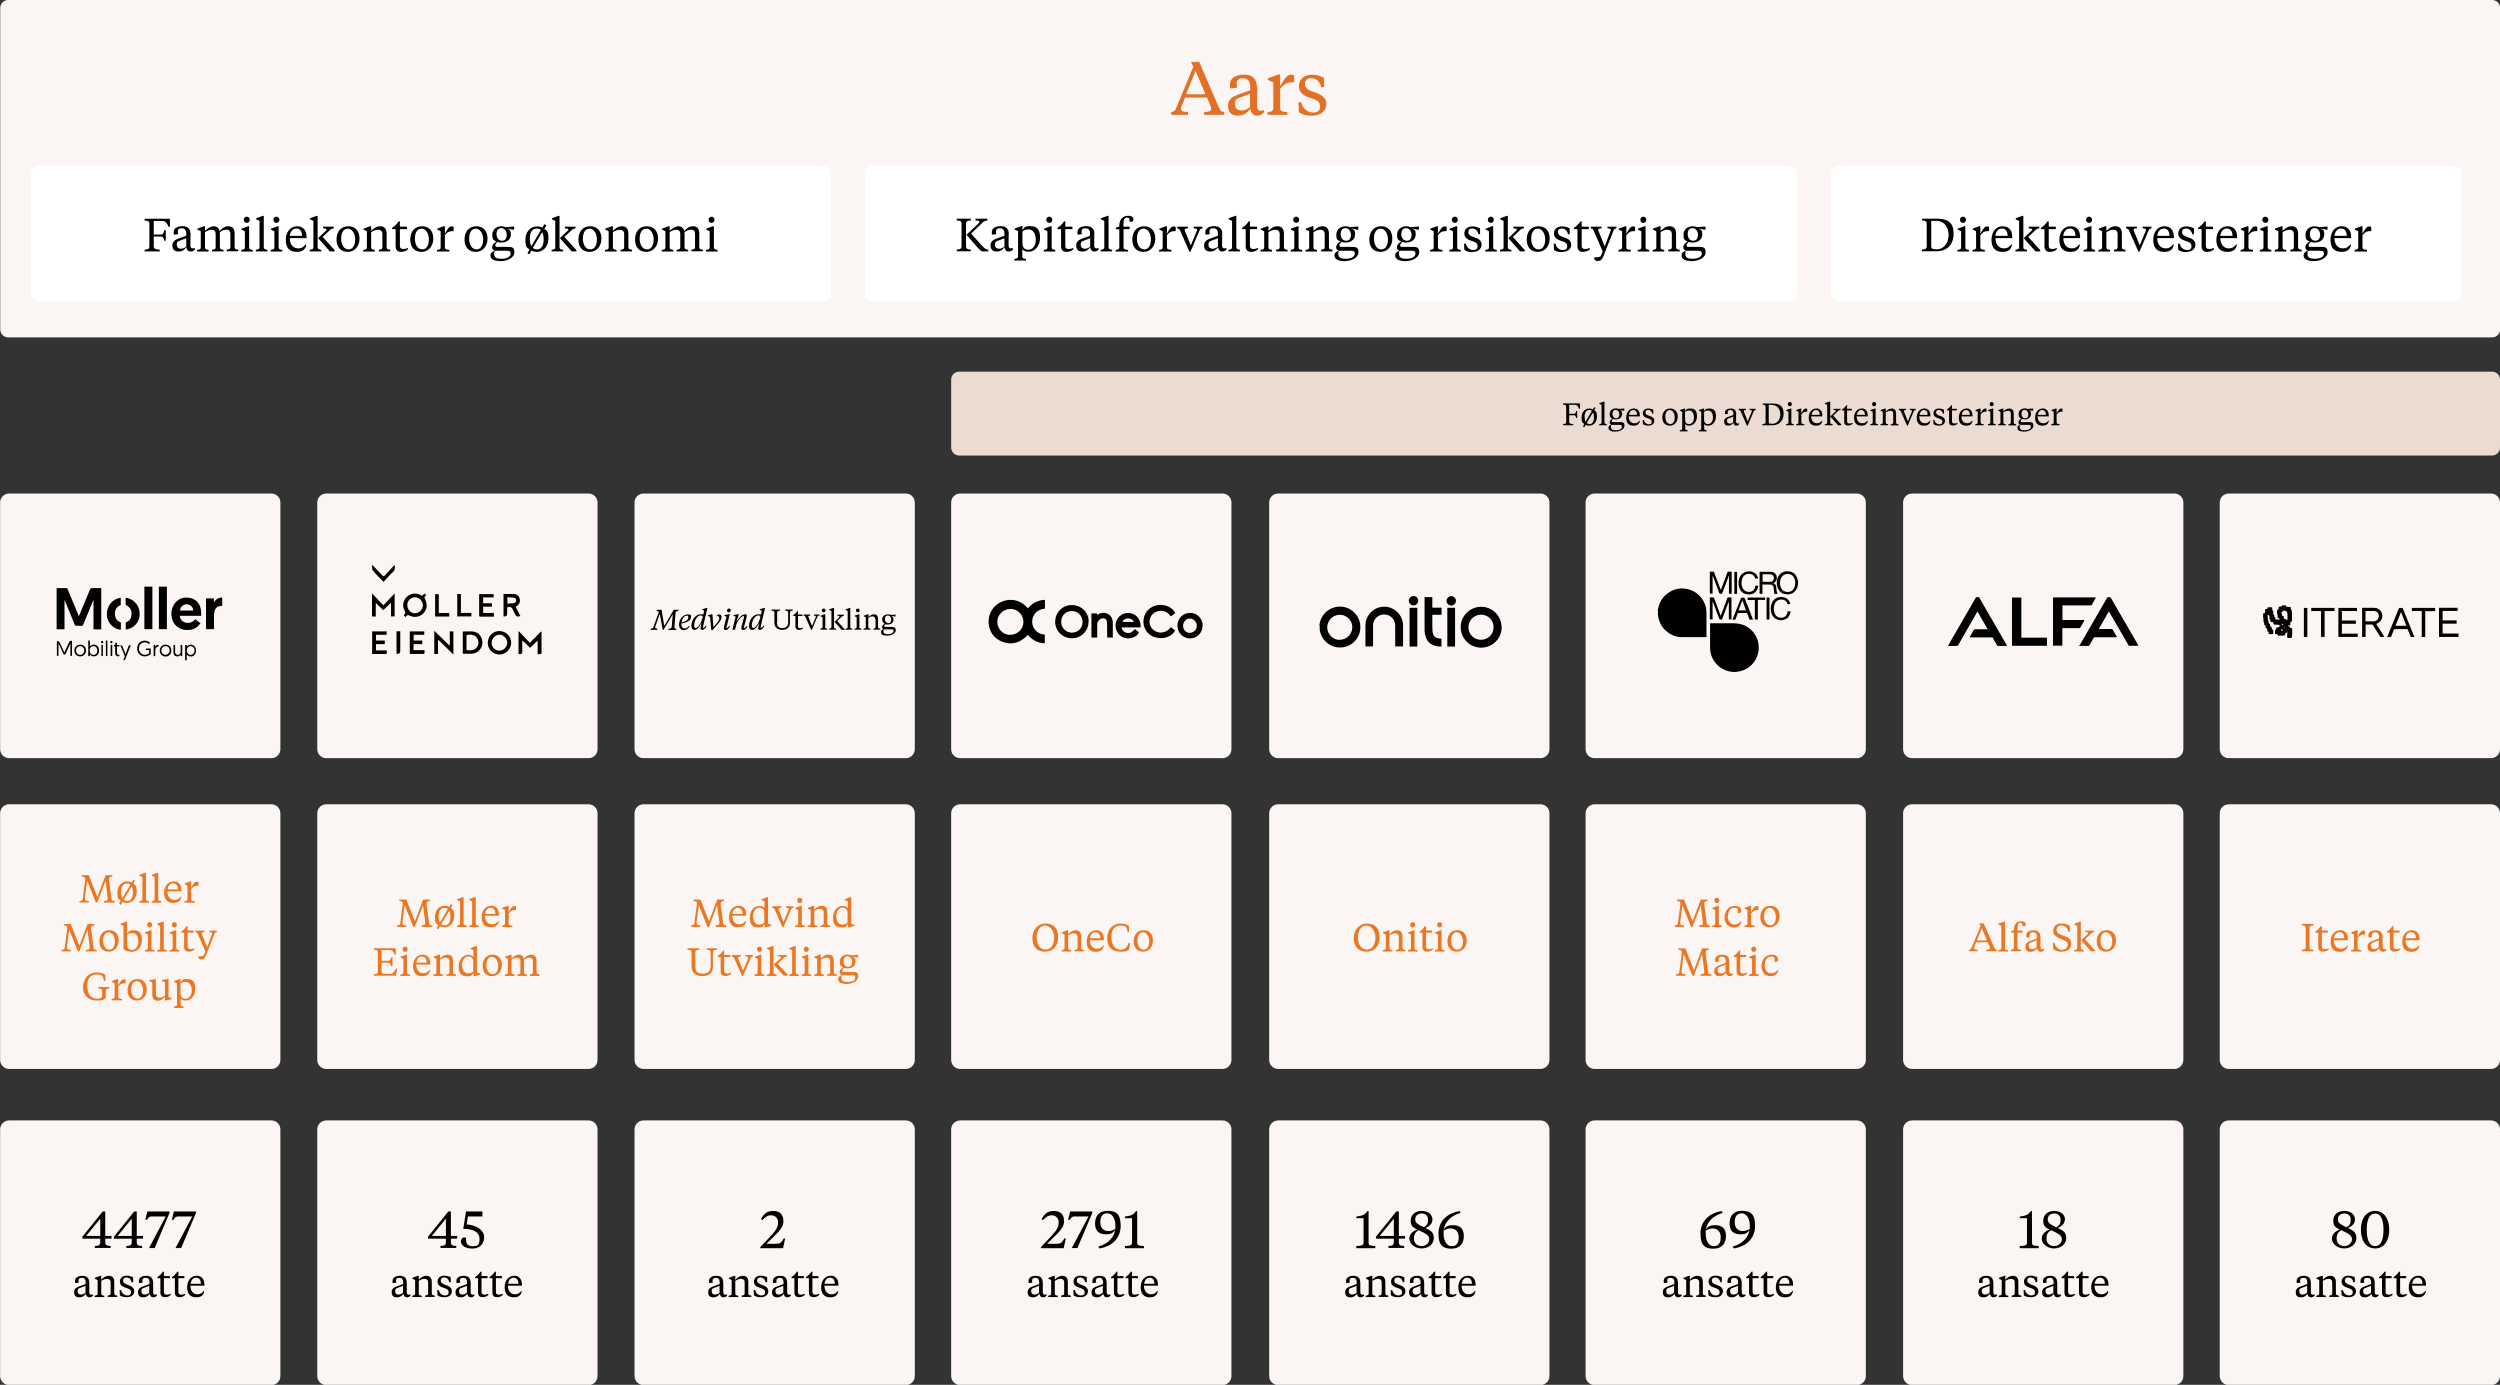 <?xml version="1.0" encoding="UTF-8"?>
<svg xmlns="http://www.w3.org/2000/svg" xmlns:xlink="http://www.w3.org/1999/xlink" id="Layer_1" data-name="Layer 1" version="1.1" viewBox="0 0 1999.9 1107.8">
  <rect x="0" y="0" width="1999.9" height="1107.8" fill="#333333" stroke="none"/>
  <defs>
    <style>
      .cls-1 {
        clip-path: url(#clippath);
      }

      .cls-2 {
        fill: none;
      }

      .cls-2, .cls-3, .cls-4, .cls-5, .cls-6, .cls-7, .cls-8 {
        stroke-width: 0px;
      }

      .cls-3 {
        fill: #e27026;
      }

      .cls-4 {
        fill: #000;
      }

      .cls-5 {
        fill: #fbf6f3;
      }

      .cls-6 {
        fill: #e97724;
      }

      .cls-7 {
        fill: #fff;
      }

      .cls-8 {
        fill: #ecdbd0;
      }
    </style>
    <clipPath id="clippath">
      <rect class="cls-2" y="0" width="1999.9" height="1107.8"></rect>
    </clipPath>
  </defs>
  <g class="cls-1">
    <g>
      <path class="cls-8" d="M767.3,297.3c-3.5,0-6.4,2.8-6.4,6.4v54.3c0,3.5,2.8,6.4,6.4,6.4h1226.2c3.5,0,6.4-2.8,6.4-6.4v-54.3c0-3.5-2.8-6.4-6.4-6.4H767.3Z"></path>
      <path class="cls-5" d="M6.5,0C3,0,.2,2.8.2,6.4v257.1c0,3.5,2.8,6.4,6.4,6.4h1987c3.5,0,6.4-2.8,6.4-6.4V6.4c0-3.5-2.8-6.4-6.4-6.4H6.5Z"></path>
    </g>
  </g>
  <path class="cls-7" d="M31.2,132.8c-3.5,0-6.4,2.8-6.4,6.4v95.6c0,3.5,2.8,6.4,6.4,6.4h627.1c3.5,0,6.4-2.8,6.4-6.4v-95.6c0-3.5-2.8-6.4-6.4-6.4H31.2Z"></path>
  <path class="cls-7" d="M698.3,132.8c-3.5,0-6.4,2.8-6.4,6.4v95.6c0,3.5,2.8,6.4,6.4,6.4h733.5c3.5,0,6.4-2.8,6.4-6.4v-95.6c0-3.5-2.8-6.4-6.4-6.4h-733.5Z"></path>
  <path class="cls-7" d="M1471.1,132.8c-3.5,0-6.4,2.8-6.4,6.4v95.6c0,3.5,2.8,6.4,6.4,6.4h491.6c3.5,0,6.4-2.8,6.4-6.4v-95.6c0-3.5-2.8-6.4-6.4-6.4h-491.6Z"></path>
  <path class="cls-5" d="M1022.5,896.3c-4,0-7.2,3.2-7.2,7.2v197.3c0,3.9,3.2,7.2,7.2,7.2h209.8c3.9,0,7.2-3.2,7.2-7.2v-197.3c0-4-3.2-7.2-7.2-7.2h-209.8,0Z"></path>
  <path class="cls-5" d="M1022.5,643.4c-4,0-7.2,3.2-7.2,7.2v197.3c0,4,3.2,7.2,7.2,7.2h209.8c3.9,0,7.2-3.2,7.2-7.2v-197.3c0-4-3.2-7.2-7.2-7.2h-209.8,0Z"></path>
  <path class="cls-5" d="M1022.5,394.8c-4,0-7.2,3.2-7.2,7.2v197.3c0,4,3.2,7.2,7.2,7.2h209.8c3.9,0,7.2-3.2,7.2-7.2v-197.3c0-4-3.2-7.2-7.2-7.2h-209.8,0Z"></path>
  <path class="cls-5" d="M261,896.3c-4,0-7.2,3.2-7.2,7.2v197.3c0,3.9,3.2,7.2,7.2,7.2h209.8c4,0,7.2-3.2,7.2-7.2v-197.3c0-4-3.2-7.2-7.2-7.2h-209.8Z"></path>
  <path class="cls-5" d="M261,643.4c-4,0-7.2,3.2-7.2,7.2v197.3c0,4,3.2,7.2,7.2,7.2h209.8c4,0,7.2-3.2,7.2-7.2v-197.3c0-4-3.2-7.2-7.2-7.2h-209.8Z"></path>
  <path class="cls-5" d="M261,394.8c-4,0-7.2,3.2-7.2,7.2v197.3c0,4,3.2,7.2,7.2,7.2h209.8c4,0,7.2-3.2,7.2-7.2v-197.3c0-4-3.2-7.2-7.2-7.2h-209.8Z"></path>
  <path class="cls-5" d="M7.3,896.3c-4,0-7.2,3.2-7.2,7.2v197.3c0,3.9,3.2,7.2,7.2,7.2h209.8c4,0,7.2-3.2,7.2-7.2v-197.3c0-4-3.2-7.2-7.2-7.2H7.3Z"></path>
  <path class="cls-5" d="M7.3,643.4c-4,0-7.2,3.2-7.2,7.2v197.3c0,4,3.2,7.2,7.2,7.2h209.8c4,0,7.2-3.2,7.2-7.2v-197.3c0-4-3.2-7.2-7.2-7.2H7.3Z"></path>
  <path class="cls-5" d="M7.3,394.8c-4,0-7.2,3.2-7.2,7.2v197.3c0,4,3.2,7.2,7.2,7.2h209.8c4,0,7.2-3.2,7.2-7.2v-197.3c0-4-3.2-7.2-7.2-7.2H7.3Z"></path>
  <path class="cls-5" d="M1275.6,896.3c-3.9,0-7.2,3.2-7.2,7.2v197.3c0,3.9,3.2,7.2,7.2,7.2h209.8c4,0,7.2-3.2,7.2-7.2v-197.3c0-4-3.2-7.2-7.2-7.2h-209.8Z"></path>
  <path class="cls-5" d="M1275.6,643.4c-3.9,0-7.2,3.2-7.2,7.2v197.3c0,4,3.2,7.2,7.2,7.2h209.8c4,0,7.2-3.2,7.2-7.2v-197.3c0-4-3.2-7.2-7.2-7.2h-209.8Z"></path>
  <path class="cls-5" d="M1275.6,394.8c-3.9,0-7.2,3.2-7.2,7.2v197.3c0,4,3.2,7.2,7.2,7.2h209.8c4,0,7.2-3.2,7.2-7.2v-197.3c0-4-3.2-7.2-7.2-7.2h-209.8Z"></path>
  <path class="cls-5" d="M1529.6,896.3c-4,0-7.2,3.2-7.2,7.2v197.3c0,3.9,3.2,7.2,7.2,7.2h209.8c3.9,0,7.2-3.2,7.2-7.2v-197.3c0-4-3.2-7.2-7.2-7.2h-209.8Z"></path>
  <path class="cls-5" d="M1529.6,643.4c-4,0-7.2,3.2-7.2,7.2v197.3c0,4,3.2,7.2,7.2,7.2h209.8c3.9,0,7.2-3.2,7.2-7.2v-197.3c0-4-3.2-7.2-7.2-7.2h-209.8Z"></path>
  <path class="cls-5" d="M1529.6,394.8c-4,0-7.2,3.2-7.2,7.2v197.3c0,4,3.2,7.2,7.2,7.2h209.8c3.9,0,7.2-3.2,7.2-7.2v-197.3c0-4-3.2-7.2-7.2-7.2h-209.8Z"></path>
  <path class="cls-5" d="M514.8,896.3c-4,0-7.2,3.2-7.2,7.2v197.3c0,3.9,3.2,7.2,7.2,7.2h209.8c4,0,7.2-3.2,7.2-7.2v-197.3c0-4-3.2-7.2-7.2-7.2h-209.8,0Z"></path>
  <path class="cls-5" d="M514.8,643.4c-4,0-7.2,3.2-7.2,7.2v197.3c0,4,3.2,7.2,7.2,7.2h209.8c4,0,7.2-3.2,7.2-7.2v-197.3c0-4-3.2-7.2-7.2-7.2h-209.8,0Z"></path>
  <path class="cls-5" d="M514.8,394.8c-4,0-7.2,3.2-7.2,7.2v197.3c0,4,3.2,7.2,7.2,7.2h209.8c4,0,7.2-3.2,7.2-7.2v-197.3c0-4-3.2-7.2-7.2-7.2h-209.8,0Z"></path>
  <path class="cls-5" d="M1782.9,896.3c-4,0-7.2,3.2-7.2,7.2v197.3c0,3.9,3.2,7.2,7.2,7.2h209.8c4,0,7.2-3.2,7.2-7.2v-197.3c0-4-3.2-7.2-7.2-7.2h-209.8Z"></path>
  <path class="cls-5" d="M1782.9,643.4c-4,0-7.2,3.2-7.2,7.2v197.3c0,4,3.2,7.2,7.2,7.2h209.8c4,0,7.2-3.2,7.2-7.2v-197.3c0-4-3.2-7.2-7.2-7.2h-209.8Z"></path>
  <path class="cls-5" d="M1782.9,394.8c-4,0-7.2,3.2-7.2,7.2v197.3c0,4,3.2,7.2,7.2,7.2h209.8c4,0,7.2-3.2,7.2-7.2v-197.3c0-4-3.2-7.2-7.2-7.2h-209.8Z"></path>
  <path class="cls-5" d="M768.1,896.3c-4,0-7.2,3.2-7.2,7.2v197.3c0,3.9,3.2,7.2,7.2,7.2h209.8c4,0,7.2-3.2,7.2-7.2v-197.3c0-4-3.2-7.2-7.2-7.2h-209.8Z"></path>
  <path class="cls-5" d="M768.1,643.4c-4,0-7.2,3.2-7.2,7.2v197.3c0,4,3.2,7.2,7.2,7.2h209.8c4,0,7.2-3.2,7.2-7.2v-197.3c0-4-3.2-7.2-7.2-7.2h-209.8Z"></path>
  <path class="cls-5" d="M768.1,394.8c-4,0-7.2,3.2-7.2,7.2v197.3c0,4,3.2,7.2,7.2,7.2h209.8c4,0,7.2-3.2,7.2-7.2v-197.3c0-4-3.2-7.2-7.2-7.2h-209.8Z"></path>
  <path class="cls-4" d="M538.3,491.2l-7.5,12.6h-.7l-2.3-12.7-3.5,9.8c-.1.4-.2.7-.2.9,0,.8.6,1,1.9,1.1l-.2.9h-5.5l.2-.9c1.3,0,1.8-.3,2.2-1.4l4.2-11.5c0-1-.3-1.3-1.7-1.3l.2-.9h4c0,.4,0,.8,0,1.3l2,11.6,6.8-11.6c.3-.5.5-.8.6-1.3h4.1l-.2.9c-1.5,0-2,.5-2.3,1.7l-.9,11.2c0,1.1.3,1.3,1.6,1.4l-.2.9h-6.3l.2-.9c1.4,0,2.4-.3,2.6-2l.8-9.7h0Z"></path>
  <path class="cls-4" d="M545.1,498.8v.6c0,2,.9,3.3,2.5,3.3s2.6-.9,3.6-2.1l.6.5c-1.7,2.2-3.1,3-4.9,3-2.7,0-3.7-2.2-3.7-4.6,0-3.9,3.1-8,6.8-8s2.7,1.1,2.7,2.5c0,2.8-4.1,4-7.4,4.8h0ZM545.2,498c3.6-1.1,5.4-2.1,5.4-3.9s-.5-1.6-1.4-1.6c-1.8,0-3.6,2.4-4,5.5h0Z"></path>
  <path class="cls-4" d="M561.7,487.8v-.5c.1,0,3.7-1,3.7-1h.5l-3.4,14.7c0,.4-.2.8-.2,1s.1.3.3.3c.4,0,1.1-.5,2.1-1.7l.5.5c-1.4,2.1-2.4,2.8-3.5,2.8s-1.3-.6-1.3-1.4.4-2.7.8-4h-.2c-1.3,2.9-3.3,5.4-5.3,5.4s-2.6-1.3-2.6-3.4c0-4.9,3.7-9.1,7.3-9.1s1.6.3,2.1.8l.8-3.7-1.7-.7h0ZM562.3,493.3c-.4-.7-1.1-1-1.7-1-3,0-5.2,4.3-5.3,8,0,1.3.5,2.1,1.3,2.1,1.7,0,4.5-3.8,5.6-9.2h0Z"></path>
  <path class="cls-4" d="M566.4,492.7v-.5c.1,0,3.2-.8,3.2-.8h.3l.8,10.3,2.9-3.4c1-1.1,1.8-2.5,1.8-3.9s-.8-1.6-2.1-1.6v-.3c.4-.5,1.1-1,2-1,1.4,0,1.9,1,1.9,2.1,0,1.6-.9,3.2-2.8,5.4l-4.5,5.1h-.9l-1-10.7-1.7-.6h0Z"></path>
  <path class="cls-4" d="M581.3,501.1c-.1.4-.2.8-.2,1s.1.3.3.3c.4,0,1.1-.5,2.1-1.7l.5.5c-1.4,2.1-2.4,2.8-3.5,2.8s-1.4-.6-1.4-1.6.1-1.1.3-2l1.8-7.1-1.7-.7v-.5c.1,0,3.7-.8,3.7-.8h.6l-2.4,9.7h0ZM581.6,488.4c0-.9.7-1.6,1.6-1.6s1.4.6,1.4,1.4-.7,1.6-1.6,1.6-1.4-.6-1.4-1.4h0Z"></path>
  <path class="cls-4" d="M590,494.6l-.8,2.5h.2c1.3-2.3,4.1-5.7,6.3-5.7s1.6.6,1.6,1.6,0,.7-.1,1l-1.9,7.1c-.1.4-.2.8-.2,1s.1.3.3.3c.4,0,1.1-.5,2.1-1.7l.5.5c-1.4,2.1-2.4,2.8-3.5,2.8s-1.4-.6-1.4-1.6,0-1.1.3-2l1.7-6.3c0-.3.1-.6.1-.8,0-.3-.1-.5-.4-.5-1.4,0-5,3.4-6,7.7l-.8,3.2h-2.1l2.6-10.4-1.7-.7v-.5c.1,0,3.6-.8,3.6-.8h.6l-.8,3.2h0Z"></path>
  <path class="cls-4" d="M607.8,487.8v-.5c.1,0,3.7-1,3.7-1h.5l-3.4,14.7c0,.4-.2.8-.2,1s.1.3.3.3c.4,0,1.1-.5,2.1-1.7l.5.5c-1.4,2.1-2.4,2.8-3.5,2.8s-1.3-.6-1.3-1.4.4-2.7.8-4h-.2c-1.3,2.9-3.3,5.4-5.3,5.4s-2.6-1.3-2.6-3.4c0-4.9,3.7-9.1,7.3-9.1s1.6.3,2.1.8l.8-3.7-1.7-.7h0ZM608.4,493.3c-.4-.7-1-1-1.7-1-3,0-5.2,4.3-5.3,8,0,1.3.5,2.1,1.3,2.1,1.7,0,4.5-3.8,5.6-9.2h0Z"></path>
  <path class="cls-4" d="M621.5,498.1c0,2.9,1.6,4.4,4.2,4.4s4.8-1.3,4.8-4.6v-7.7c0-1.4-.8-1.6-2.3-1.7v-.9h6v.9c-1.5,0-2.3.3-2.3,1.7v8.1c0,3.8-2.9,5.6-6.1,5.6s-6.3-1.8-6.3-5.6v-8.1c0-1.4-.8-1.6-2.3-1.7v-.9h6.8v.9c-1.5,0-2.3.3-2.3,1.7v7.9h0Z"></path>
  <path class="cls-4" d="M638.4,491.6h3.5v1.2h-3.5v8c0,1.3.5,1.7,1.8,1.7s1.5-.2,2.1-.5l.2.5c-.8.8-2,1.4-3.5,1.4s-2.7-.8-2.7-2.7v-8.4h-1.7v-.7c1.2-.7,2.2-1.7,3.2-3.1h.6v2.6h0Z"></path>
  <path class="cls-4" d="M655.2,492.4c-1.1.4-1.1.4-1.3.9l-4.5,10.6h-.5l-4.7-10.6c-.2-.5-.3-.5-1.3-.9v-.8h5.3v.8c-1.2.2-1.6.3-1.6.8s0,.3.2.6l2.8,7,2.9-7c.1-.3.2-.4.2-.6,0-.5-.5-.7-1.6-.8v-.8h4.4v.8h0Z"></path>
  <path class="cls-4" d="M660,501.6c0,1,.7,1.2,1.8,1.3v.8h-5.6v-.8c1-.1,1.8-.3,1.8-1.3v-7.8l-1.6-.8v-.5l3.2-1.1h.6v10.2h0ZM657.4,488.3c0-.8.7-1.5,1.5-1.5s1.5.7,1.5,1.5-.7,1.5-1.5,1.5-1.5-.7-1.5-1.5h0Z"></path>
  <path class="cls-4" d="M667.1,501.6c0,1,.8,1.2,1.8,1.3v.8h-5.6v-.8c1-.1,1.8-.3,1.8-1.3v-12.9l-1.7-.8v-.5l3.2-1.1h.6v15.3h0ZM671.2,493.7c.2-.2.4-.4.4-.6,0-.4-.4-.4-1.7-.6v-.8h5.2v.8c-.9.2-1.3.4-1.8.9l-3.6,3.4,5.9,6.5v.6h-2.3l-5.7-6.5,3.8-3.6h0Z"></path>
  <path class="cls-4" d="M680.1,501.6c0,1,.8,1.2,1.8,1.3v.8h-5.6v-.8c1-.1,1.8-.3,1.8-1.3v-12.9l-1.7-.8v-.5l3.2-1.1h.6v15.3h0Z"></path>
  <path class="cls-4" d="M687.3,501.6c0,1,.7,1.2,1.8,1.3v.8h-5.6v-.8c1-.1,1.8-.3,1.8-1.3v-7.8l-1.6-.8v-.5l3.2-1.1h.6v10.2h0ZM684.7,488.3c0-.8.7-1.5,1.5-1.5s1.5.7,1.5,1.5-.7,1.5-1.5,1.5-1.5-.7-1.5-1.5h0Z"></path>
  <path class="cls-4" d="M700.1,495.3c0-1.6-.7-2.2-2.1-2.2s-2.5.5-3.4,1.2v7.3c0,1,.7,1.2,1.8,1.3v.8h-5.6v-.8c1-.1,1.8-.3,1.8-1.3v-7.8l-1.6-.8v-.5l3.2-1.1h.6v2.2c1.1-1.1,2.5-2.2,4.4-2.2s3.2,1.1,3.2,3.7v6.5c0,1,.8,1.2,1.8,1.3v.8h-5.6v-.8c1-.1,1.8-.3,1.8-1.3v-6.3h0Z"></path>
  <path class="cls-4" d="M708.3,499.1c-.7.8-1,1.2-1,1.7s.3.7.8.7h5.2c2.1,0,3.3.7,3.3,2.7s-2.8,4.3-6.7,4.3-5.1-.9-5.1-2.8,1.1-1.9,2.1-2.4c-.9-.3-1.3-.8-1.3-1.7s.9-2,2.1-2.7c-1.2-.6-2-1.7-2-3.3,0-2.6,2-4.1,4.6-4.1s1.5.2,2,.4l4.1-.3v1.6h-.8l-2.4-.5h0c.9.7,1.6,1.7,1.6,2.9,0,2.4-1.8,4-4.6,4s-1.4-.1-2.1-.3h0ZM707.3,503.5c-.4.5-.6,1-.6,1.5,0,1.8,1.5,2.4,3.6,2.4s4.5-.9,4.5-2.6-.7-1.3-1.9-1.3h-5.6ZM712.9,495.6c0-1.8-1-3.2-2.7-3.2s-2.3,1.2-2.3,2.9,1,3.2,2.7,3.2,2.3-1.2,2.3-2.9h0Z"></path>
  <path class="cls-4" d="M835.9,480v6.9c-3.4.3-6.2,1.6-8.2,4.3-1.4,1.9-2,4-2,6.3,0,2.8,1.1,5.1,3,7.1,1.9,1.9,4.3,2.9,7.1,3.1v6.8c-2.9.3-9.2-1.2-13.5-6.6-1,.9-1.9,1.9-3,2.7-5.3,4.2-11.2,5.2-17.4,2.8-6.3-2.4-10-7.2-10.9-13.8-1.3-9.5,5.2-18.1,14.8-19.5.2,0,.3-.1.5-.2h4.1c.1,0,.2.1.4.1,3.9.6,7.3,2.3,10,5.1.5.5,1,1,1.5,1.6.2-.2.3-.4.5-.6,2.5-3,5.7-4.9,9.5-5.8.6-.1,1.2-.3,1.8-.4h1.9ZM808.2,507.8c5.8,0,10.5-4.6,10.5-10.3,0-5.7-4.6-10.4-10.3-10.4-5.8,0-10.5,4.6-10.6,10.3,0,5.8,4.6,10.5,10.4,10.5h0Z"></path>
  <path class="cls-4" d="M870.8,497.3c0,7.4-5.9,13.3-13.3,13.3-7.4,0-13.4-5.8-13.4-13.2,0-7.4,5.8-13.4,13.3-13.4,7.5,0,13.5,5.8,13.5,13.2h0ZM848.9,497.4c0,4.9,3.7,8.6,8.5,8.7,4.9,0,8.6-3.6,8.6-8.5,0-5-3.7-8.8-8.6-8.8-4.9,0-8.5,3.7-8.5,8.6h0Z"></path>
  <path class="cls-4" d="M940.2,490.4c-1.2.9-2.3,1.8-3.5,2.7-.6-.7-1.2-1.4-1.8-2-2.5-2.4-5.6-3-8.9-2.1-3.3,1-5.4,3.2-6.2,6.5-1.3,5.7,3.2,10.7,9.1,10.5,2.9-.1,5.2-1.3,7-3.5.2-.2.4-.5.7-.8,1.2.9,2.4,1.8,3.5,2.7-2.7,4.8-8.7,7-15,5.7-6-1.2-10.2-6.4-10.4-12.3-.2-6.5,3.8-11.9,10.1-13.5,6-1.5,12.7,1,15.3,5.9h0Z"></path>
  <path class="cls-4" d="M907.7,503.2c1.2.9,2.3,1.7,3.4,2.6-1.5,3.8-7.2,5.9-11.9,4.4-4.9-1.6-7.8-7.1-6.5-12.3,1.3-5.2,6.4-8.4,11.6-7.4,5.2,1,8.5,5.5,8.1,11.4h-15.1c0,1.8,1.6,3.6,3.4,4.2,2.5.8,4.8,0,7-2.8h0ZM907.1,497.5c-.7-1.8-3-3-5.2-2.8-2,.2-3.6,1.3-3.9,2.8h9.1Z"></path>
  <path class="cls-4" d="M962,500.5c0,5.7-4.4,10.2-10,10.2-5.7,0-10.1-4.5-10.1-10.2,0-5.8,4.5-10.3,10.3-10.2,5.5,0,9.9,4.6,9.9,10.2h0ZM951.9,506.2c3.1,0,5.5-2.5,5.5-5.6,0-3.1-2.5-5.8-5.5-5.8-3,0-5.5,2.6-5.5,5.8,0,3.2,2.4,5.7,5.5,5.7h0Z"></path>
  <path class="cls-4" d="M885.7,510c0-.4,0-.7,0-1,0-3.6,0-7.2-.1-10.9-.1-3.2-2.8-4.5-5.5-2.8-1.5,1-2.4,2.4-2.4,4.2,0,3.1,0,6.3,0,9.4,0,.3,0,.7,0,1.1h-4.6v-19.3h4.5c0,.3,0,.7.1,1.2.3-.2.6-.3.8-.5,3.6-2.1,8-1.3,10.2,1.8,1.2,1.7,1.5,3.6,1.5,5.6,0,3.6,0,7.3,0,10.9,0,0,0,.2,0,.3h-4.5,0Z"></path>
  <path class="cls-4" d="M433.2,523c-1,.1-1.9.2-3.1.4v-10.9c-2,2-4,3.8-6,5.7-2.2-2-4.1-3.9-6.1-5.8,0,.3-.2.6-.2.9,0,2.5,0,5.1,0,7.6s-1,2.5-3,2.3v-18.5c3.2,3.3,6,6.4,9,9.5,1.3-1.3,2.6-2.6,3.9-3.8,1.4-1.5,2.8-3,4.3-4.5.3-.3.8-.5,1.2-.8v18h0Z"></path>
  <path class="cls-4" d="M324.5,493.7c-.6-.6-1-1-1.4-1.3,0-.2,0-.3,0-.4,1.5-1.1,1.4-2.1.5-3.7-2-3.5-1.1-8.1,1.9-10.9,2.9-2.8,7.4-3.4,10.9-1.4.4.2.7.4,1.2.7.6-.6,1.2-1.2,2-1.9.5.4.9.9,1.4,1.3-.6.7-1.2,1.3-1.5,1.6.7,2.1,1.7,4.1,1.8,6,.4,6.8-6.7,11.8-13,9-1.6-.7-2.8-1.2-3.8.9h0ZM331.9,477.8c-3.4,0-6.1,2.8-6.1,6.3,0,3.5,2.8,6.5,6.2,6.5,3.3,0,6.3-3.1,6.3-6.4,0-3.3-3-6.4-6.3-6.4h0Z"></path>
  <path class="cls-4" d="M306.6,488.1c-2-1.9-3.9-3.8-6-5.8v10.9h-3v-18.5c3.1,3.3,6,6.4,9.1,9.5,3-3.1,5.9-6.2,9-9.5v18.4h-2.9v-11c-2.1,2.1-4.1,3.9-6.2,6h0Z"></path>
  <path class="cls-4" d="M408.9,514.2c0,5-4.3,9.4-9.3,9.4-5.2,0-9.4-4.1-9.4-9.3,0-5.3,4-9.5,9.2-9.5,5.2,0,9.5,4.2,9.5,9.4h0ZM393.3,514.1c0,3.6,2.8,6.4,6.2,6.4,3.3,0,6.3-3.1,6.3-6.4,0-3.2-3.2-6.4-6.2-6.4-3.3,0-6.3,3-6.2,6.4h0Z"></path>
  <path class="cls-4" d="M370.2,523v-17.8c2.9,0,5.7-.3,8.4,0,4.7.7,7.5,4.7,7.3,9.5-.2,4.1-3.6,7.8-8,8.2-2.5.3-5.1,0-7.8,0h0ZM373.2,520.1c3.3.2,6.5.6,8.6-2.8,1.4-2.3,1.2-5.3-.5-7.4-1.6-2-5.2-2.8-8.1-1.8v12h0Z"></path>
  <path class="cls-4" d="M405.7,485.9v4.9c0,1.8-1,2.6-2.9,2.3v-17.9c2.9,0,5.8-.2,8.6,0,2.2.2,3.9,1.6,4.4,4,.5,2.4-.4,4.2-2.4,5.6-.2.2-.5.3-.9.6,1.3,2.5,2.5,4.9,3.8,7.4-2.5.8-3.2.5-4.3-1.6-.5-1.1-1.2-2.1-1.6-3.2-.8-2.2-2.2-2.9-4.7-2.2h0ZM405.9,477.8v5.1c1.8-.1,3.5-.2,5.2-.4,1.2-.1,1.8-1,1.8-2.2,0-1.2-.7-2.1-1.9-2.2-1.7-.2-3.4-.2-5.1-.3h0Z"></path>
  <path class="cls-4" d="M359.8,516v-10.9h2.9v18.5c-4.1-4-8.1-7.9-12.3-12v11.5h-3v-18.5c4.1,4,8.1,7.9,12,11.7.1,0,.3-.2.4-.2h0Z"></path>
  <path class="cls-4" d="M327.8,523.2v-18.1h11.6v2.7h-8.5v4.6h6.9v2.9h-7v4.8h8.8c0,.9,0,1.6,0,2.3,0,.3-.4.7-.6.7-3.7,0-7.4,0-11.2,0h0Z"></path>
  <path class="cls-4" d="M309.3,520.2c0,.5,0,.9.2,1.2.2,1.4-.3,1.9-1.8,1.8-3.3-.1-6.6,0-10,0v-18.1h11.6v2.7h-8.5v4.6h7v2.9h-7v5c2.9,0,5.7,0,8.6,0h0Z"></path>
  <path class="cls-4" d="M386.5,477.9v4.7h7v2.7h-7v5h8.6v3h-3.9c-2.2,0-4.5,0-6.7,0-.7,0-1.2,0-1.2-1,0-5.6,0-11.3,0-17h11.6v2.6h-8.4Z"></path>
  <path class="cls-4" d="M365.8,475.2h2.9v15.1h8.4v2.8h-11.3v-17.9h0Z"></path>
  <path class="cls-4" d="M351,490.4h8.4v2.8h-11.3v-17.9h2.9v15.2h0Z"></path>
  <path class="cls-4" d="M315.8,452.1c.2,2.1.4,3.8-1.3,5.3-2.7,2.5-5.1,5.3-7.7,8.1-3-3.1-6-6-8.6-9.2-.7-.9-.5-2.6-.7-3.9.2,0,.3-.2.5-.3.7.7,1.4,1.4,2.1,2.1,1.8,2,3.7,3.9,5.5,5.9.9,1,1.5,1.1,2.5,0,2.3-2.6,4.7-5.1,7-7.6.2-.2.5-.3.8-.5h0Z"></path>
  <path class="cls-4" d="M317.2,523v-18h3v15.6c0,1.9-1,2.7-3,2.4h0Z"></path>
  <path class="cls-4" d="M74.7,480.1c0,.2-.2.4-.3.6-2.6,6.4-5.3,12.8-7.9,19.2-.2.5-.5.7-1,.7-1.6,0-3.2,0-4.7,0-.5,0-.7-.2-.9-.6-2.6-6.4-5.2-12.8-7.9-19.2,0-.2-.2-.4-.4-.6v23.2h-6.3v-32.9c.2,0,.4,0,.6,0,2.4,0,4.9,0,7.3,0,.5,0,.7.2.8.6,2.9,7,5.8,14.1,8.8,21.1,0,.2.2.4.3.8.5-1.2,1-2.3,1.4-3.4,2.6-6.2,5.2-12.3,7.7-18.5.2-.5.4-.6.9-.6,2.4,0,4.8,0,7.2,0h.7v33h-6.2v-23.2s0,0-.2,0h0Z"></path>
  <path class="cls-4" d="M161.2,492.6h-17.3c0,2.4,1.7,4.6,4.2,5.4,2.9.8,5.9,0,7.8-2.4,0,0,.1-.2.2-.3,1.4,1.1,2.8,2.1,4.3,3.3-.6.7-1.1,1.4-1.7,2-2.7,2.6-6,3.6-9.6,3.4-1.6,0-3.1-.4-4.5-1-3-1.3-5.2-3.4-6.4-6.4-1.7-4.3-1.5-8.6.8-12.7,2.3-4.2,7-6.4,11.7-5.8,3,.4,5.6,1.5,7.5,3.8,1.6,2,2.4,4.3,2.6,6.8.1,1.2.1,2.5.2,3.9h0ZM154.5,488.4c.1-2.9-2.3-5-5.3-5-2.8,0-5.3,2.5-5.1,5h10.4Z"></path>
  <path class="cls-4" d="M115.5,469.3h6.4v34h-6.4v-34h0Z"></path>
  <path class="cls-4" d="M133.5,469.3v34h-6.4v-34h6.4Z"></path>
  <path class="cls-4" d="M177.8,478.1v6.5c-.6,0-1.3.1-1.9.2-2.6.6-4,2.3-4.4,4.8-.2,1-.3,2.1-.3,3.2,0,3.3,0,6.5,0,9.8v.7h-6.4v-24.6h6.3v3.2s0,0,.1,0c.6-1.2,1.5-2.2,2.7-2.9,1.2-.7,2.5-1,3.9-1h0Z"></path>
  <path class="cls-4" d="M96.6,478.2c0,1.9,0,3.7,0,5.6,0,.1-.2.3-.3.4-3.1,1-4.9,4.4-4.3,8.2.4,2.6,1.8,4.5,4.4,5.4.1,0,.3.2.3.4,0,1.8,0,3.7,0,5.5-5.6,0-10.9-5.5-11.2-11.6-.4-7.2,4.3-13.1,11.2-13.9h0Z"></path>
  <path class="cls-4" d="M100.6,503.7c0-1.9,0-3.7,0-5.5,0-.1.2-.4.4-.4,2.6-1,3.9-3,4.2-5.7.3-3-.5-5.5-3.1-7.3-.2-.2-.5-.3-.7-.4-.8-.2-.9-.7-.9-1.4,0-1.4,0-2.7,0-4.1v-.7c4.9.4,11.2,4.8,11.2,12.8,0,8.1-6.2,12.2-11.2,12.6h0Z"></path>
  <path class="cls-4" d="M45.4,512.8c0,0,.1,0,.2,0,1,0,1.7.4,2.2,1.3,1.1,2.4,2.3,4.9,3.4,7.3,0,.2.2.4.3.6.3-.6.6-1.2.8-1.8,1.1-2.3,2.1-4.6,3.2-6.9.2-.5.5-.7,1.1-.7.3,0,.6,0,1,0v12h-1.3v-9.6s0,0-.1,0c0,.2-.2.4-.3.6-1.1,2.5-2.3,5-3.4,7.5-.2.5-.5.5-.9.5-.4,0-.7,0-.9-.5-1.1-2.5-2.3-5.1-3.5-7.6,0-.2-.2-.4-.4-.5v9.6h-1.3c0-4,0-8,0-12h0Z"></path>
  <path class="cls-4" d="M119.3,520h-2.6v-1.2h3.9c0,.2,0,.3,0,.5,0,.9,0,1.7,0,2.5.2,1.3-.5,1.9-1.4,2.4-3,1.7-6.8.9-8.5-1.8-1.8-2.8-1.1-6.9,1.5-8.8,2.4-1.7,6-1.4,7.9.7-.3.3-.5.6-.8.9-.2-.1-.3-.2-.4-.3-1.6-1.2-3.3-1.4-5.1-.6-1.8.8-2.5,2.3-2.6,4.2,0,2.1.6,3.8,2.5,4.8,1.8.9,3.5.7,5.2-.4.2-.1.4-.5.4-.8,0-.7,0-1.3,0-2.1h0Z"></path>
  <path class="cls-4" d="M70.6,512.4h1.3v4.6c.7-.4,1.4-1,2.2-1.2,2.4-.7,4.8.9,5.1,3.5,0,.7,0,1.5,0,2.3-.3,1.6-1.3,2.8-2.9,3.3-1.7.5-3.1,0-4.4-1.3v1.3h-1.3v-12.4h0ZM71.8,520.4c0,2.1,1.3,3.6,3.1,3.5,1.7,0,2.9-1.4,2.9-3.4,0-2.1-1.3-3.7-3.2-3.6-1.7,0-2.9,1.5-2.9,3.5h0Z"></path>
  <path class="cls-4" d="M148.1,528.1v-12.1h1.3v1.1c.7-.4,1.4-1,2.1-1.2,2.4-.7,4.7.9,5.2,3.4.2,1.1.1,2.2-.3,3.3-1.1,2.8-4.6,3.5-6.7,1.3,0,0-.1-.1-.3-.2v4.5h-1.3ZM152.6,516.9c-1.1,0-1.9.4-2.5,1.2-.9,1.2-1,3.2,0,4.5,1.1,1.6,3.4,1.7,4.7.2.9-1.1,1.1-3,.4-4.3-.6-1-1.5-1.5-2.4-1.6h0Z"></path>
  <path class="cls-4" d="M68.8,520.4c0,2.7-2,4.7-4.7,4.7-2.7,0-4.6-2-4.6-4.7,0-2.7,2-4.7,4.7-4.7s4.6,2,4.6,4.7h0ZM67.4,520.4c0-2-1.4-3.5-3.3-3.5-1.9,0-3.3,1.5-3.3,3.5,0,2,1.4,3.5,3.3,3.5,1.9,0,3.3-1.5,3.3-3.5h0Z"></path>
  <path class="cls-4" d="M127.8,520.4c0-2.7,2-4.7,4.7-4.7,2.7,0,4.7,2,4.6,4.8,0,2.6-2,4.7-4.6,4.7-2.7,0-4.7-2-4.7-4.7h0ZM132.4,516.9c-1.9,0-3.3,1.4-3.3,3.4,0,2,1.3,3.5,3.2,3.5,1.9,0,3.3-1.5,3.4-3.5,0-2-1.4-3.5-3.3-3.5h0Z"></path>
  <path class="cls-4" d="M140.1,516c0,1.9,0,3.8,0,5.7,0,1.1.6,1.9,1.5,2.1,1.5.4,2.8-.6,2.9-2.1,0-1.6,0-3.3,0-4.9,0-.2,0-.5,0-.8h1.3v8.9h-1.2c0-.3,0-.6-.1-1.1-.9,1-1.9,1.5-3.2,1.3-1.4-.3-2.4-1.2-2.5-2.9-.1-2.1,0-4.1,0-6.2.4,0,.8,0,1.3,0h0Z"></path>
  <path class="cls-4" d="M96.1,516c.9,0,1.6.3,1.9,1.1.7,1.8,1.4,3.6,2.1,5.4,0,.2.2.4.3.7.1-.3.2-.4.3-.6.7-1.9,1.4-3.7,2.1-5.6.3-.8.9-1.1,1.8-.9,0,.2-.1.4-.2.6-1.4,3.5-2.8,7-4.1,10.5-.3.7-.8,1-1.7.9.3-.8.6-1.6,1-2.4.2-.5.2-.9,0-1.4-1.1-2.5-2.1-5.1-3.1-7.6,0-.2-.1-.3-.2-.6h0Z"></path>
  <path class="cls-4" d="M92.2,517.1c-.4,0-.7,0-1,0v-1.1c.3,0,.6,0,1,0v-1.8h1.4v1.8h1.9v1.1h-1.9c0,.3,0,.5,0,.7,0,1.3,0,2.7,0,4,0,1.7.3,2,1.9,2.1,0,0,0,0,0,0,.1,1.1,0,1.2-1.1,1.1-1.2,0-2.1-.8-2.2-2.2-.1-1.4,0-2.9-.1-4.3,0-.5,0-.9,0-1.4h0Z"></path>
  <path class="cls-4" d="M84.7,512.4h1.2v12.4h-1.2v-12.4h0Z"></path>
  <path class="cls-4" d="M124.2,524.9h-1.3v-8.9h1.2v1.2c.4-.4.7-.8,1.2-1,.4-.2.9-.3,1.5-.5v1.4c-2,.6-2.6,1.3-2.6,3.5,0,1.2,0,2.4,0,3.7,0,.2,0,.4,0,.7h0Z"></path>
  <path class="cls-4" d="M88.5,515.9h1.3v8.9h-1.3v-8.9h0Z"></path>
  <path class="cls-4" d="M81.1,515.9h1.2v8.9h-1.2v-8.9h0Z"></path>
  <path class="cls-4" d="M89.1,512.7c.5,0,.9.4.9.9,0,.5-.4,1-.9,1-.5,0-.9-.4-.9-1,0-.5.4-.9.9-.9h0Z"></path>
  <path class="cls-4" d="M82.6,513.6c0,.5-.4,1-.9,1-.5,0-.9-.4-.9-.9,0-.5.4-1,.9-1,.5,0,.9.4.9.9h0Z"></path>
  <path class="cls-4" d="M1055.4,500.5c0-.4.1-.8.2-1.2.3-2.3,1.1-4.4,2.4-6.4,2.5-3.9,6.1-6.3,10.6-7.3,1.8-.4,3.7-.4,5.6-.2,4.1.6,7.4,2.5,10.1,5.6,1.9,2.3,3.2,4.9,3.7,7.8.2,1.5.3,3,.2,4.5-.4,3.7-1.9,7-4.5,9.7-2.4,2.5-5.3,4.1-8.7,4.7-5.5.9-10.3-.5-14.4-4.3-2.5-2.4-4.1-5.3-4.7-8.6-.1-.6-.2-1.2-.2-1.8,0,0,0-.1,0-.2v-2.4h0ZM1071.7,511.8c5.6,0,9.9-4.5,10.1-9.8.1-5.6-4.4-10.2-10-10.2-5.6,0-10,4.6-10.1,9.9,0,5.6,4.5,10.2,10.1,10.2h0Z"></path>
  <path class="cls-4" d="M1201.2,501.8c0-9-7.3-16.4-16.3-16.4s-16.3,7.2-16.4,16.1c-.1,9.4,7.4,16.4,16,16.6,9.2.2,16.8-7.2,16.8-16.3h0ZM1194.8,501.8c0,5.8-4.7,10.1-10.2,10-5.6,0-10.1-4.7-9.9-10.3.1-5.4,4.6-9.8,10.1-9.8,5.4,0,10.1,4.3,10,10.1h0Z"></path>
  <path class="cls-4" d="M1092.3,517.2v-.3c0-5.6,0-11.2,0-16.8,0-3.4,1.1-6.4,3.2-9,2.2-2.8,5.1-4.7,8.7-5.4,4.9-1,9.2.1,13,3.4,2.6,2.2,4.3,5.1,4.9,8.5.2.9.3,1.9.3,2.8,0,5.5,0,10.9,0,16.4v.3h-6.3v-16.8c0-4-2.8-7.6-6.7-8.5-4.9-1.2-9.9,1.9-10.9,6.9,0,.5-.1,1-.1,1.5,0,5.5,0,11,0,16.5,0,.3,0,.4-.4.4-1.8,0-3.7,0-5.5,0h-.3Z"></path>
  <path class="cls-4" d="M1153.1,510.9v6.3c-.3,0-.6,0-.9,0-1.9,0-3.8-.3-5.6-1.1-3-1.2-5-3.4-6-6.5-.7-2-1-4-1-6.1,0-2.1,0-4.2,0-6.3,0-6.4,0-12.8,0-19.2,0,0,0-.2,0-.3h6.2v8.4h7.4v5.7h-7.4c0,.2,0,.4,0,.6,0,2.6,0,5.1,0,7.7,0,1.3,0,2.7.1,4,0,1,.2,1.9.5,2.9.5,2,1.9,3.2,3.9,3.6.8.2,1.7.2,2.6.3.1,0,.2,0,.4,0h0Z"></path>
  <path class="cls-4" d="M1133.8,517.2h-.3c-1.9,0-3.8,0-5.6,0-.2,0-.3,0-.3-.3,0-10.1,0-20.3,0-30.4s0-.2,0-.3h6.2v31h0Z"></path>
  <path class="cls-4" d="M1164,517.2c-.1,0-.2,0-.3,0-1.9,0-3.8,0-5.6,0-.2,0-.3,0-.3-.3,0-10.1,0-20.3,0-30.4s0-.2,0-.3h6.2v31h0Z"></path>
  <path class="cls-4" d="M1164.7,480.6c0,2.1-1.7,3.8-3.8,3.8-2,0-3.7-1.7-3.7-3.8,0-2.1,1.7-3.7,3.8-3.7,2.1,0,3.7,1.7,3.7,3.7h0Z"></path>
  <path class="cls-4" d="M1134.5,480.6c0,2.1-1.7,3.7-3.8,3.7-2.1,0-3.7-1.7-3.7-3.8s1.7-3.7,3.8-3.7c2.1,0,3.7,1.7,3.7,3.8h0Z"></path>
  <path class="cls-4" d="M1326.1,488.8c.2-1,.3-2,.6-3,1.2-4.9,3.9-8.9,8.1-11.7,4.7-3.2,9.9-4.1,15.4-2.8,4.5,1.1,8.1,3.5,10.9,7.1,2.6,3.4,4,7.4,4,11.7,0,6.3,0,12.7,0,19s0,.4,0,.6h-4.2c-5,0-10,0-15.1,0-3.1,0-6.1-.6-8.8-2.1-6.3-3.3-9.8-8.5-10.7-15.5,0-.1,0-.2,0-.4v-2.9h0Z"></path>
  <path class="cls-4" d="M1430.9,457c.8.2,1.6.3,2.3.6,2.2.8,3.6,2.4,4.4,4.6,1.2,3.2,1.1,6.4-.7,9.4-1.8,3-4.5,4.1-7.9,3.8-4.4-.3-7.1-3.6-7.6-7.9-.3-2.3.1-4.5,1.3-6.6,1.3-2.2,3.2-3.4,5.6-3.8.2,0,.3,0,.5-.1.6,0,1.3,0,1.9,0h0ZM1436.1,466c0-.4,0-1.1-.2-1.8-.5-2.1-1.5-3.9-3.6-4.7-2.9-1.1-6,0-7.4,2.7-1.3,2.5-1.3,5.1-.3,7.7.7,1.7,1.8,2.9,3.6,3.4,2,.6,4.7.3,6.3-1.8,1.2-1.5,1.6-3.3,1.6-5.5h0Z"></path>
  <path class="cls-4" d="M1400.1,457c.9.3,1.9.5,2.8.9,2,.9,3.1,2.6,3.5,4.9-.8,0-1.4,0-2.1,0,0,0-.2-.2-.3-.3-.9-3.4-4.5-3.9-6.8-3.2-1.8.6-2.9,1.9-3.5,3.6-.9,2.8-.8,5.5.7,8.1,1.7,3,6.3,3.2,8.2,1.2.8-.8,1.3-1.8,1.5-2.9,0-.3,0-.5.1-.8h2.3c-.4,4.7-3.7,7.4-8.4,7-2.5-.2-4.6-1.3-5.9-3.5-1.2-2-1.5-4.2-1.4-6.5.1-1.9.7-3.8,1.8-5.3,1.3-1.7,3-2.6,5-3,.2,0,.3,0,.5-.1h1.9Z"></path>
  <path class="cls-4" d="M1368.1,498.6h.6c6,0,12.1,0,18.1,0,4.3,0,8.2,1,11.7,3.4,3.7,2.6,6.3,6,7.6,10.4,1.7,6,.9,11.6-2.7,16.8-2.4,3.5-5.7,6-9.8,7.3-4.6,1.5-9.2,1.4-13.7-.5-3.9-1.6-6.9-4.3-9.1-7.8-1.8-3-2.8-6.2-2.8-9.7,0-6.4,0-12.9,0-19.3s0-.3,0-.5h0Z"></path>
  <path class="cls-4" d="M1385.3,457.4v17.6h-2.2v-14.5s0,0-.1,0c-.4,1-.8,2-1.1,3-1.1,2.9-2.2,5.8-3.3,8.7-.3.8-.6,1.7-.9,2.5,0,.2-.3.2-.5.3,0,0-.2,0-.2,0-1.5,0-1.5,0-2-1.4-1.3-3.6-2.7-7.2-4-10.8-.3-.8-.6-1.6-1-2.3v14.4h-2.2v-17.6c1,0,2,0,3,0,.1,0,.2.2.3.3,1,2.6,2,5.3,3,7.9.8,2.1,1.6,4.2,2.4,6.3,0,0,0,0,.1.2,1.5-4,3-7.9,4.4-11.7.3-.9.6-1.8,1-2.6,0-.2.3-.4.4-.4.9,0,1.9,0,2.9,0h0Z"></path>
  <path class="cls-4" d="M1383,481.1c-.8,2.3-1.7,4.5-2.6,6.8-.9,2.4-1.8,4.8-2.7,7.2-.1.4-.3.5-.7.5-1.5,0-1.5,0-2-1.4-1.4-3.7-2.7-7.3-4.1-11-.3-.7-.5-1.4-.9-2.1v14.4h-2.2v-17.6c1,0,2,0,3,0,.1,0,.3.3.4.5,1.1,2.9,2.2,5.7,3.2,8.6.6,1.7,1.3,3.4,1.9,5.1,0,.2.1.3.2.6.7-1.9,1.4-3.8,2.1-5.6,1.1-2.9,2.2-5.8,3.2-8.7.1-.4.3-.5.7-.5.9,0,1.7,0,2.6,0v17.6h-2.1v-14.5s0,0-.1,0h0Z"></path>
  <path class="cls-4" d="M1409.9,467.5v7.5h-2.3v-17.6c.2,0,.3,0,.5,0,2.6,0,5.2,0,7.9,0,1.3,0,2.5.2,3.6,1,1.8,1.4,2.3,4.1,1.2,6.2-.5,1-1.3,1.6-2.5,1.9,1.1.2,1.9.7,2.2,1.6.3.6.4,1.4.5,2.1.1.9.1,1.9.3,2.8.1.7.4,1.4.6,2.1-.7,0-1.5,0-2.2,0-.2,0-.4-.3-.4-.5-.1-.5-.2-1-.2-1.5-.1-1-.1-2.1-.3-3.1-.3-1.7-1.2-2.4-2.9-2.4-1.8,0-3.7,0-5.6,0h0ZM1410,465.4c2.2,0,4.3,0,6.4,0,.9,0,1.8-.5,2.2-1.4,1.2-2.2-.2-4.5-2.7-4.6-1.8,0-3.7,0-5.5,0-.1,0-.3,0-.4,0v6h0Z"></path>
  <path class="cls-4" d="M1432.2,483.3c-.7,0-1.4,0-2,0-.1,0-.3-.1-.3-.2-.8-3.1-3.9-3.9-6.4-3.3-1.7.4-2.9,1.4-3.6,2.9-1.3,2.8-1.2,5.7,0,8.5,1.5,3.2,5.6,3.6,7.8,2.2,1.2-.8,1.9-2,2.2-3.4,0-.3,0-.6.2-1h2.3c-.3,2.5-1.2,4.7-3.5,6-3,1.6-6,1.5-8.9-.3-1.7-1.1-2.7-2.8-3.1-4.8-.6-2.6-.5-5.2.6-7.7,1.4-3.2,4.4-4.9,7.9-4.6,1.9.1,3.7.7,5.1,2.2.9,1,1.4,2.2,1.7,3.6h0Z"></path>
  <path class="cls-4" d="M1402.1,495.7c-.8,0-1.6,0-2.3,0-.2,0-.4-.2-.4-.4-.6-1.5-1.1-2.9-1.6-4.4-.1-.4-.3-.5-.7-.5-2.1,0-4.3,0-6.4,0-.4,0-.6,0-.7.5-.5,1.5-1.1,2.9-1.6,4.4-.1.3-.3.5-.6.4-.6,0-1.2,0-1.9,0,.2-.6.4-1.2.7-1.8,1.9-5,3.9-10,5.9-15,.2-.6.5-.9,1.2-.8.3,0,.6,0,.9,0,.7-.1.9.2,1.2.8,1.7,4.3,3.4,8.6,5.1,13,.5,1.3,1,2.5,1.5,3.9h0ZM1393.8,480.1c-1,2.8-2,5.5-3,8.2h5.9c-1-2.7-1.9-5.4-2.9-8.2h0Z"></path>
  <path class="cls-4" d="M1406.2,495.6h-2.4v-15.6h-5.8v-2h14v1.9h-5.8v15.6h0Z"></path>
  <path class="cls-4" d="M1387.4,457.5h2.2v17.6h-2.2v-17.6h0Z"></path>
  <path class="cls-4" d="M1413.2,478h2.3v17.6h-2.3v-17.6h0Z"></path>
  <path class="cls-4" d="M1590,503.3c-2.7-4.7-5.4-9.4-8.1-14.1,0,.1-.2.2-.2.3-5.1,8.9-10.2,17.8-15.3,26.7-.2.3-.4.5-.8.5-2.2,0-4.4,0-6.7,0-.5,0-.6-.2-.3-.6,5-8.6,9.9-17.2,14.9-25.8,2.3-4,4.7-8.1,7-12.1.2-.3.4-.5.8-.5.4,0,.9,0,1.3,0,.4,0,.6.1.8.4,1.7,3,3.5,6,5.2,9.1,4.7,8.1,9.3,16.1,14,24.2.9,1.6,1.8,3.2,2.7,4.7.2.4.1.5-.3.6-2.3,0-4.6,0-6.8,0-.3,0-.5-.1-.6-.4-1.2-2-2.4-4.1-3.5-6.1-.1-.2-.3-.3-.6-.3-5.8,0-11.5,0-17.2,0-.2,0-.4,0-.6-.1,0-.2,0-.4.2-.6,1-1.8,2-3.5,3.1-5.3.2-.3.4-.5.8-.5,3.3,0,6.7,0,10,0h.4,0Z"></path>
  <path class="cls-4" d="M1687,489.1c-2.7,4.7-5.4,9.4-8.1,14.1h.4c3.3,0,6.7,0,10,0,.4,0,.6.1.8.5,1,1.8,2.1,3.6,3.1,5.4.3.5.2.7-.4.7-5.8,0-11.5,0-17.3,0-.3,0-.5,0-.6.4-1.2,2-2.3,4.1-3.5,6.1-.2.3-.3.4-.6.4-2.3,0-4.5,0-6.8,0s-.6-.2-.3-.6c4.4-7.7,8.9-15.4,13.3-23,2.9-5,5.8-9.9,8.6-14.9.2-.3.4-.5.8-.5.4,0,.9,0,1.3,0,.4,0,.6.1.8.4,1.2,2,2.3,4.1,3.5,6.1,4.5,7.7,8.9,15.4,13.4,23.1,1.7,2.9,3.3,5.8,5,8.7.2.4.2.6-.3.6-2.2,0-4.5,0-6.7,0-.4,0-.6-.1-.7-.4-2.9-5.1-5.8-10.2-8.8-15.2-2.2-3.9-4.4-7.7-6.7-11.6,0,0,0-.1-.2-.2h0Z"></path>
  <path class="cls-4" d="M1649.9,484.4v11.6h17.1c.5,0,.6.2.3.6-1,1.7-2,3.4-2.9,5.1,0,.1-.1.2-.2.3-.2.4-.5.5-.9.5-2.6,0-5.2,0-7.8,0h-5.7v13.5c0,.5,0,.5-.5.5h-6.5c-.4,0-.5,0-.5-.5v-37.6c0-.4,0-.5.5-.5h33.3c.5,0,.6.2.3.6-1.1,1.8-2.1,3.6-3.1,5.4-.2.3-.4.4-.8.4-7.4,0-14.8,0-22.3,0h-.4,0Z"></path>
  <path class="cls-4" d="M1617,510.1h20c.5,0,.5,0,.5.5v5.4c0,.5,0,.6-.5.6h-27c-.5,0-.5,0-.5-.5v-37.6c0-.5,0-.5.5-.5h6.5c.5,0,.5,0,.5.6v31.6h0Z"></path>
  <path class="cls-4" d="M1828.7,484.8c.3.7.9.7,1.5.7.5,0,1,0,1.5,0,.6,0,.8.2.8.8v.7c0,.4,0,.6.5.8.2,0,.3.4.3.6,0,.4,0,.8,0,1.1,0,.4.2.7.2,1.1,0,.1,0,.3,0,.4,0,1.8,0,3.6,0,5.5,0,.5-.2.8-.7.8-.4,0-.6.2-.6.7v1.1c0,1.2,0,1.2-1.2,1.2-.1,0-.3,0-.4,0-.2,0-.3.2-.4.3.1,0,.3.2.4.3,0,0,.1,0,.2,0,.5,0,.9.3,1,.9,0,.4.3.5.7.5,1,0,1,0,1,1.1,0,.4.1.8.2,1.2,0,0,0,.2,0,.3,0,.5,0,1,0,1.4,0,1.1-.2,2.3-.3,3.4,0,.2-.2.4-.4.6h-3c-.1-.2-.3-.4-.3-.5,0-1.1-.3-2.3.2-3.4,0,0,0-.1,0-.2,0-.4-.2-.8-.3-1.2,0,.2,0,.5,0,.7,0,.4-.2.6-.6.6-.9,0-.9.1-.9,1,0,.1,0,.2,0,.4,0,.4-.2.6-.6.6-.7,0-1.4.2-2.1.2-.9,0-1.9,0-2.8,0-.2,0-.5-.2-.5-.4-.3-.8-.2-.8-1.1-.8-.2,0-.3,0-.5,0-.4,0-.6-.2-.6-.6,0-.8,0-1.7,0-2.5,0-.2.2-.5.4-.6.6-.1.7-.5.7-1,0-.5.2-.7.8-.8.3,0,.7,0,1,0,.5,0,.7-.2.7-.7,0-.4,0-.8.1-1.2-1.1,0-2.4-.2-3.6-.3-1.3,0-1.3,0-1.4-1.3,0-.4-.2-.6-.6-.6-.3,0-.7,0-1,0-.4,0-.6-.2-.7-.6,0-.2,0-.5,0-.7,0-.2-.2-.5-.3-.5-.4-.1-.5-.4-.5-.8v-2c0-.3,0-.6-.5-.7-.2,0-.3-.3-.4-.4-.1-.2-.2-.4-.3-.7,0,.3-.2.5-.3.8,0,0,0,.2,0,.3,0,1.2.2,2.5.3,3.7,0,.1.1.2.2.4.1.2.3.5.3.7,0,.3,0,.7,0,1,0,.4.2.7.6.7.4,0,.6.3.6.7s0,.8,0,1.2c0,.3.2.5.5.6.8.1.8.2.8.9s0,.3,0,.5c0,.4.1.7.6.8.4,0,.6.3.6.6,0,.8,0,1.7,0,2.5,0,.4-.2.6-.6.6-.8,0-1.7,0-2.5,0-.4,0-.6-.2-.6-.6,0-.3,0-.6,0-.9,0-.2-.3-.6-.4-.6-.6,0-.8-.5-.7-1,0-.3,0-.6,0-.8,0-.6,0-.7-.7-.8-.4,0-.6-.3-.6-.7s0-.8,0-1.1c0-.2-.2-.5-.4-.6-.8-.3-.8-.2-.8-1.1s0-.6,0-.9c0-.2,0-.4-.2-.5-.3-.2-.3-.5-.3-.9,0-.6,0-1.1,0-1.7,0-.4-.2-.7-.3-1.1v-3c.2-.3.5-.5.8-.5.6,0,.8-.2.8-.8,0-.6,0-1.1,0-1.7,0-.6.2-.8.8-.8.1,0,.2,0,.4,0,.5,0,.7-.2.7-.7s.3-.7.8-.7c.8,0,1.5,0,2.3,0,.5,0,.7.2.7.7,0,.4,0,.9,0,1.3,0,.2.2.5.3.5.5.1.5.5.5.8,0,.7,0,1.3,0,2,0,.2,0,.5.2.5.8.2.6.8.6,1.3,0,.2,0,.5.2.5.8.2.6.8.6,1.3,0,.6.2.7.8.8.6,0,1.2.2,1.8.2.2,0,.6,0,.7-.2.1-.2.1-.5,0-.7,0-.2-.4-.2-.6-.3-.7,0-.8-.2-.8-.9,0-.5,0-1,0-1.5,0-.2,0-.4-.1-.5-.5-.3-.4-.7-.4-1.1,0-.7,0-1.3,0-2,0-.5.2-.8.7-.8.4,0,.6-.3.6-.7v-.5c0-.9.4-1.3,1.3-1.3.5,0,1.2.1,1.3-.7,0,0,.1-.1.2-.2h3.2,0ZM1830,495.1s0,0-.1,0v-3.2c0-.1,0-.2,0-.4,0-.5-.2-1-.3-1.5,0-.4,0-.8-.6-.9,0,0-.2-.1-.2-.2-.3-.4-1.9-.6-2.3-.2,0,0,0,.2-.1.2-.2.1-.3.3-.5.4-.2.1-.6.2-.7.4,0,.4-.1.9,0,1.2.3.3.3.6.3,1,0,.8.1.9.8.9.5,0,.7.2.7.7,0,.4,0,.8,0,1.1,0,.4.2.6.6.6.2,0,.3,0,.5,0,.5,0,.9,0,1,.7,0,.1.2.3.4.3,0,0,.3-.2.3-.3,0-.3,0-.6.1-.9h0ZM1825.3,503.4c-.3.3-.4.5-.6.6.2.1.4.3.6.4.3,0,.7,0,.6-.4,0-.2-.4-.3-.7-.6h0ZM1825.4,499.6s0,0,0,.1c.2,0,.5,0,.7,0,.1,0,.2-.2.3-.3-.2,0-.3-.3-.4-.3-.3.1-.5.3-.7.5h0ZM1828.1,502.3v-.2h-.8v.2h.8Z"></path>
  <path class="cls-4" d="M1966.7,509.5h-15.6v-23.3h14.9v2.5h-12v7.6h11.2v2.6h-11.2v7.9c0,0,.2,0,.2,0,4.2,0,8.3,0,12.5,0v2.6h0Z"></path>
  <path class="cls-4" d="M1873.4,488.8v7.6h11.2v2.6h-11.2v7.9h12.7v2.6h-15.5v-23.2h14.9v2.5h-12.1Z"></path>
  <path class="cls-4" d="M1856.8,488.8h-7.9v-2.5h18.6v2.5h-7.9v20.7h-2.9v-20.7h0Z"></path>
  <path class="cls-4" d="M1937.3,488.8h-7.9v-2.5h18.6v2.6h-7.9v20.7h-2.8v-20.7h0Z"></path>
  <path class="cls-4" d="M1845.8,509.5h-2.8v-23.2h2.8v23.2h0Z"></path>
  <path class="cls-7" d="M1825.3,503.4c.3.3.6.4.7.6,0,.4-.3.5-.6.4-.2,0-.4-.2-.6-.4.2-.2.3-.4.6-.6h0Z"></path>
  <path class="cls-7" d="M1825.4,499.6c.2-.2.4-.4.7-.5,0,0,.3.2.4.3-.1.1-.2.3-.3.3-.2,0-.5,0-.7,0,0,0,0,0,0-.1h0Z"></path>
  <path class="cls-7" d="M1828.1,502.3h-.8v-.2h.8v.2h0Z"></path>
  <path class="cls-4" d="M1931.6,509.5h-3.1c-.8-1.9-1.5-3.8-2.3-5.7-.2-.4-.3-.5-.8-.5-3.2,0-6.5,0-9.7,0-.4,0-.6.1-.7.5-.7,1.8-1.4,3.6-2.1,5.4-.1.3-.2.4-.6.4-.8,0-1.7,0-2.6,0,.2-.4.3-.8.4-1.1,2.9-7.2,5.9-14.4,8.8-21.6.2-.4.4-.6.8-.6.6,0,1.2,0,1.7,0,.4,0,.6,0,.8.5,2.7,6.7,5.4,13.3,8.1,20,.4.9.7,1.8,1.1,2.8h0ZM1925,500.6c-1.4-3.7-2.9-7.3-4.3-11-1.5,3.7-2.9,7.3-4.4,11h8.7Z"></path>
  <path class="cls-4" d="M1889.6,486.2h1.6c2.5,0,5,0,7.5,0,2,0,3.8.5,5.2,1.9,2.4,2.4,2.4,6.5.2,9-.8.8-1.6,1.4-2.7,1.8-.2,0-.3.1-.5.2,2.2,3.4,4.3,6.9,6.5,10.4-1.1,0-2.1,0-3.1,0-.2,0-.3-.2-.4-.4-1.9-3-3.8-6-5.7-9.1-.2-.3-.4-.4-.8-.4-1.7,0-3.3,0-5,0v9.9h-2.8v-23.3h0ZM1892.4,497.1c.1,0,.2,0,.3,0,1.9,0,3.9,0,5.8,0,.4,0,.9,0,1.3-.2,2.8-.7,4.1-4.1,2.5-6.5-.8-1.1-1.9-1.6-3.2-1.6-2.2,0-4.3,0-6.5,0,0,0-.2,0-.3,0v8.3h0Z"></path>
  <path class="cls-4" d="M64.6,1035.6c-1.6,0-2.5-1-2.5-2.8s.8-2.1,1.9-2.5l4.4-1.7v5.6c-1.3,1-2.4,1.4-3.8,1.4h0ZM71.3,1025.8c0-3.4-1.8-5.2-5.4-5.2s-5.9,1.5-5.9,4.1.2,1.2.7,1.7l2.3-.3c-.2-.6-.2-1.1-.2-1.6,0-1.6.9-2.3,2.6-2.3,2.4,0,3.1,1.7,3.1,3.5v1.5l-4.9,1.8c-2,.7-4.3,1.7-4.3,4.6s1.3,4.2,4.2,4.2,4.1-1.6,5.2-2.8c.3,1.7,1.1,2.8,2.7,2.8s2.1-.4,3.1-1.5l-.2-.8c-.5.1-1.2.2-1.5.2-.9,0-1.4-.8-1.4-2.1s0-6.7,0-7.8h0ZM88.5,1034.6c0,1.4-1,1.6-2.4,1.8v1.1h7.7v-1.1c-1.4-.2-2.4-.3-2.4-1.8v-8.9c0-3.7-1.7-5.1-4.4-5.1s-4.5,1.6-6,3.1v-3.1h-.8l-4.3,1.6v.7l2.2,1.1v10.7c0,1.4-1,1.6-2.4,1.8v1.1h7.7v-1.1c-1.4-.2-2.4-.3-2.4-1.8v-10c1.2-.9,3-1.7,4.6-1.7s2.9.8,2.9,3v8.7h0ZM101.6,1037.7c3.6,0,5.8-2.1,5.8-4.8s-2.1-4.1-5.2-5.1c-2.4-.8-3.7-1.7-3.7-3.4s1-2.5,2.7-2.5,3.6,1.2,4.1,3.8h1.2v-3.9c-1.4-.8-3.1-1.3-5.2-1.3-3.3,0-5.4,2-5.4,4.7s1.8,4,4.6,4.9c2.8.9,4.3,1.6,4.3,3.6s-1.2,2.6-3.2,2.6-4.1-1.6-4.7-4.3h-1.2l.2,4.2c1.5,1.2,3.6,1.5,5.7,1.5h0ZM115.6,1035.6c-1.6,0-2.5-1-2.5-2.8s.8-2.1,1.9-2.5l4.4-1.7v5.6c-1.3,1-2.4,1.4-3.8,1.4h0ZM122.4,1025.8c0-3.4-1.8-5.2-5.4-5.2s-5.9,1.5-5.9,4.1.2,1.2.7,1.7l2.3-.3c-.2-.6-.2-1.1-.2-1.6,0-1.6.9-2.3,2.6-2.3,2.4,0,3.1,1.7,3.1,3.5v1.5l-4.9,1.8c-2,.7-4.3,1.7-4.3,4.6s1.3,4.2,4.2,4.2,4.1-1.6,5.2-2.8c.3,1.7,1.1,2.8,2.7,2.8s2.1-.4,3.1-1.5l-.2-.8c-.5.1-1.2.2-1.5.2-.9,0-1.4-.8-1.4-2.1s0-6.7,0-7.8h0ZM131.1,1017.3h-.8c-1.4,2-2.7,3.3-4.3,4.3v.9h2.3v11.5c0,2.7,1.6,3.7,3.7,3.7s3.7-.8,4.7-2l-.3-.7c-.8.4-1.9.7-2.8.7-1.7,0-2.5-.6-2.5-2.3v-10.9h4.8v-1.7h-4.8v-3.6h0ZM142.7,1017.3h-.8c-1.4,2-2.7,3.3-4.3,4.3v.9h2.3v11.5c0,2.7,1.6,3.7,3.7,3.7s3.7-.8,4.7-2l-.3-.7c-.8.4-1.9.7-2.8.7-1.7,0-2.5-.6-2.5-2.3v-10.9h4.8v-1.7h-4.8v-3.6h0ZM157.2,1020.6c-4.3,0-7.5,3.7-7.5,9.1s2.7,8.1,7.2,8.1,5.8-2,6.6-4.8l-.5-.3c-1.2,1.5-2.6,2.7-5,2.7-3.5,0-5.7-2.8-5.7-6.9h11.2v-1c0-4.1-2.2-7-6.3-7h0ZM156.8,1022.1c2.6,0,3.9,1.9,3.9,4.9h-8.2c.2-2.6,1.8-4.9,4.3-4.9h0Z"></path>
  <path class="cls-4" d="M68.9,988.7l11.3-13.8v13.8h-11.3ZM80.2,993.7c0,2.5-1.5,3-4.3,3v1.6h12.6v-1.6c-2.8,0-4.3-.5-4.3-3v-2.8h5v-2.2h-5v-19.6h-2l-16.3,20.2v1.6h14.3v2.8h0ZM94.1,988.7l11.3-13.8v13.8h-11.3ZM105.4,993.7c0,2.5-1.5,3-4.3,3v1.6h12.6v-1.6c-2.8,0-4.3-.5-4.3-3v-2.8h5v-2.2h-5v-19.6h-2l-16.3,20.2v1.6h14.3v2.8h0ZM132.6,973.1l-13.4,25.3h4.5l11.9-28.1v-1.2h-17.7l-1.7,6.7h1.5c1.1-2.2,1.9-2.7,4-2.7h10.9,0ZM153.8,973.1l-13.4,25.3h4.5l11.9-28.1v-1.2h-17.7l-1.7,6.7h1.5c1.1-2.2,1.9-2.7,4-2.7h10.9Z"></path>
  <path class="cls-4" d="M571.8,1035.6c-1.6,0-2.5-1-2.5-2.8s.8-2.1,1.9-2.5l4.4-1.7v5.6c-1.3,1-2.4,1.4-3.8,1.4h0ZM578.5,1025.8c0-3.4-1.8-5.2-5.4-5.2s-5.9,1.5-5.9,4.1.2,1.2.7,1.7l2.3-.3c-.2-.6-.2-1.1-.2-1.6,0-1.6.9-2.3,2.6-2.3,2.4,0,3.1,1.7,3.1,3.5v1.5l-4.9,1.8c-2,.7-4.3,1.7-4.3,4.6s1.3,4.2,4.2,4.2,4.1-1.6,5.2-2.8c.3,1.7,1.1,2.8,2.7,2.8s2.1-.4,3.1-1.5l-.2-.8c-.5.1-1.2.2-1.5.2-.9,0-1.4-.8-1.4-2.1s0-6.7,0-7.8h0ZM595.7,1034.6c0,1.4-1,1.6-2.4,1.8v1.1h7.7v-1.1c-1.4-.2-2.4-.3-2.4-1.8v-8.9c0-3.7-1.7-5.1-4.4-5.1s-4.5,1.6-6,3.1v-3.1h-.8l-4.3,1.6v.7l2.2,1.1v10.7c0,1.4-1,1.6-2.4,1.8v1.1h7.7v-1.1c-1.4-.2-2.4-.3-2.4-1.8v-10c1.2-.9,3-1.7,4.6-1.7s2.9.8,2.9,3v8.7h0ZM608.8,1037.7c3.6,0,5.8-2.1,5.8-4.8s-2.1-4.1-5.2-5.1c-2.4-.8-3.7-1.7-3.7-3.4s1-2.5,2.7-2.5,3.6,1.2,4.1,3.8h1.2v-3.9c-1.4-.8-3.1-1.3-5.2-1.3-3.3,0-5.4,2-5.4,4.7s1.8,4,4.6,4.9c2.8.9,4.3,1.6,4.3,3.6s-1.2,2.6-3.2,2.6-4.1-1.6-4.7-4.3h-1.2l.2,4.2c1.5,1.2,3.6,1.5,5.7,1.5h0ZM622.8,1035.6c-1.6,0-2.5-1-2.5-2.8s.8-2.1,1.9-2.5l4.4-1.7v5.6c-1.3,1-2.4,1.4-3.8,1.4h0ZM629.6,1025.8c0-3.4-1.8-5.2-5.4-5.2s-5.9,1.5-5.9,4.1.2,1.2.7,1.7l2.3-.3c-.2-.6-.2-1.1-.2-1.6,0-1.6.9-2.3,2.6-2.3,2.4,0,3.1,1.7,3.1,3.5v1.5l-4.9,1.8c-2,.7-4.3,1.7-4.3,4.6s1.3,4.2,4.2,4.2,4.1-1.6,5.2-2.8c.3,1.7,1.1,2.8,2.7,2.8s2.1-.4,3.1-1.5l-.2-.8c-.5.1-1.2.2-1.5.2-.9,0-1.4-.8-1.4-2.1s0-6.7,0-7.8h0ZM638.3,1017.3h-.8c-1.4,2-2.7,3.3-4.3,4.3v.9h2.3v11.5c0,2.7,1.6,3.7,3.7,3.7s3.7-.8,4.7-2l-.3-.7c-.8.4-1.9.7-2.8.7-1.7,0-2.5-.6-2.5-2.3v-10.9h4.8v-1.7h-4.8v-3.6h0ZM649.9,1017.3h-.8c-1.4,2-2.7,3.3-4.3,4.3v.9h2.3v11.5c0,2.7,1.6,3.7,3.7,3.7s3.7-.8,4.7-2l-.3-.7c-.8.4-1.9.7-2.8.7-1.7,0-2.5-.6-2.5-2.3v-10.9h4.8v-1.7h-4.8v-3.6h0ZM664.4,1020.6c-4.3,0-7.5,3.7-7.5,9.1s2.7,8.1,7.2,8.1,5.8-2,6.6-4.8l-.5-.3c-1.2,1.5-2.6,2.7-5,2.7-3.5,0-5.7-2.8-5.7-6.9h11.2v-1c0-4.1-2.2-7-6.3-7h0ZM663.9,1022.1c2.6,0,3.9,1.9,3.9,4.9h-8.2c.2-2.6,1.8-4.9,4.3-4.9h0Z"></path>
  <path class="cls-4" d="M613.3,994.8c7-7.2,13.4-11.7,13.4-17.7s-3.1-8.4-8.4-8.4-7.7,3.2-9.5,6.4l1,1c1.8-2,3.9-3.9,7-3.9s5.6,2,5.6,5.7-1.3,6.1-6.9,12l-7.3,7.7v.9h18.2l1.7-7.8h-1.2c-2,3.9-3.3,4.3-6.8,4.3h-6.8,0Z"></path>
  <path class="cls-4" d="M318.6,1035.6c-1.6,0-2.5-1-2.5-2.8s.8-2.1,1.9-2.5l4.4-1.7v5.6c-1.3,1-2.4,1.4-3.8,1.4h0ZM325.3,1025.8c0-3.4-1.8-5.2-5.4-5.2s-5.9,1.5-5.9,4.1.2,1.2.7,1.7l2.3-.3c-.2-.6-.2-1.1-.2-1.6,0-1.6.9-2.3,2.6-2.3,2.4,0,3.1,1.7,3.1,3.5v1.5l-4.9,1.8c-2,.7-4.3,1.7-4.3,4.6s1.3,4.2,4.2,4.2,4.1-1.6,5.2-2.8c.3,1.7,1.1,2.8,2.7,2.8s2.1-.4,3.1-1.5l-.2-.8c-.5.1-1.2.2-1.5.2-.9,0-1.4-.8-1.4-2.1s0-6.7,0-7.8h0ZM342.5,1034.6c0,1.4-1,1.6-2.4,1.8v1.1h7.7v-1.1c-1.4-.2-2.4-.3-2.4-1.8v-8.9c0-3.7-1.7-5.1-4.4-5.1s-4.5,1.6-6,3.1v-3.1h-.8l-4.3,1.6v.7l2.2,1.1v10.7c0,1.4-1,1.6-2.4,1.8v1.1h7.7v-1.1c-1.4-.2-2.4-.3-2.4-1.8v-10c1.2-.9,3-1.7,4.6-1.7s2.9.8,2.9,3v8.7h0ZM355.7,1037.7c3.6,0,5.8-2.1,5.8-4.8s-2.1-4.1-5.2-5.1c-2.4-.8-3.7-1.7-3.7-3.4s1-2.5,2.7-2.5,3.6,1.2,4.1,3.8h1.2v-3.9c-1.4-.8-3.1-1.3-5.2-1.3-3.3,0-5.4,2-5.4,4.7s1.8,4,4.6,4.9c2.8.9,4.3,1.6,4.3,3.6s-1.2,2.6-3.2,2.6-4.1-1.6-4.7-4.3h-1.2l.2,4.2c1.5,1.2,3.6,1.5,5.7,1.5h0ZM369.7,1035.6c-1.6,0-2.5-1-2.5-2.8s.8-2.1,1.9-2.5l4.4-1.7v5.6c-1.3,1-2.4,1.4-3.8,1.4h0ZM376.4,1025.8c0-3.4-1.8-5.2-5.4-5.2s-5.9,1.5-5.9,4.1.2,1.2.7,1.7l2.3-.3c-.2-.6-.2-1.1-.2-1.6,0-1.6.9-2.3,2.6-2.3,2.4,0,3.1,1.7,3.1,3.5v1.5l-4.9,1.8c-2,.7-4.3,1.7-4.3,4.6s1.3,4.2,4.2,4.2,4.1-1.6,5.2-2.8c.3,1.7,1.1,2.8,2.7,2.8s2.1-.4,3.1-1.5l-.2-.8c-.5.1-1.2.2-1.5.2-.9,0-1.4-.8-1.4-2.1s0-6.7,0-7.8h0ZM385.2,1017.3h-.8c-1.4,2-2.7,3.3-4.3,4.3v.9h2.3v11.5c0,2.7,1.6,3.7,3.7,3.7s3.7-.8,4.7-2l-.3-.7c-.8.4-1.9.7-2.8.7-1.7,0-2.5-.6-2.5-2.3v-10.9h4.8v-1.7h-4.8v-3.6h0ZM396.7,1017.3h-.8c-1.4,2-2.7,3.3-4.3,4.3v.9h2.3v11.5c0,2.7,1.6,3.7,3.7,3.7s3.7-.8,4.7-2l-.3-.7c-.8.4-1.9.7-2.8.7-1.7,0-2.5-.6-2.5-2.3v-10.9h4.8v-1.7h-4.8v-3.6h0ZM411.2,1020.6c-4.3,0-7.5,3.7-7.5,9.1s2.7,8.1,7.2,8.1,5.8-2,6.6-4.8l-.5-.3c-1.2,1.5-2.6,2.7-5,2.7-3.5,0-5.7-2.8-5.7-6.9h11.2v-1c0-4.1-2.2-7-6.3-7h0ZM410.8,1022.1c2.6,0,3.9,1.9,3.9,4.9h-8.2c.2-2.6,1.8-4.9,4.3-4.9h0Z"></path>
  <path class="cls-4" d="M345.4,988.7l11.3-13.8v13.8h-11.3ZM356.7,993.7c0,2.5-1.5,3-4.3,3v1.6h12.6v-1.6c-2.8,0-4.3-.5-4.3-3v-2.8h5v-2.2h-5v-19.6h-2l-16.3,20.2v1.6h14.3v2.8h0ZM385.8,969.1h-13l-2.2,13.9c7.4,0,13,2.4,13,8s-2,5.9-5.7,5.9-5.1-2-5.1-5.5v-1.4h-2.4c-.8.5-1.7,1.5-1.7,3,0,3,3.1,5.8,9.1,5.8s9.5-3.8,9.5-9.2-6.1-9.7-14-10.1l1-6.4h11.6v-4h0Z"></path>
  <path class="cls-6" d="M66.4,789.6c0,6.3,4.1,10.8,10.7,10.8s5.5-.8,7.5-2.2v-5.1c0-1.9.8-2.2,2.8-2.3v-1.2h-8.8v1.2c2,0,3.1.4,3.1,2.3v4.4c-1.1,1-2.3,1.4-4.3,1.4-5.1,0-7.6-4.4-7.6-10.1s2.4-9.3,7.4-9.3,5.1,1.5,6,5.2h1.1v-4.8c-1.4-1.1-3.6-2-6.9-2-6,0-10.9,4.4-10.9,11.7h0ZM94.6,783.2h-.8l-4.3,1.6v.7l2.2,1.1v10.7c0,1.4-1,1.6-2.4,1.8v1.1h8.3v-1.1c-2.2-.2-3-.3-3-1.9v-7.9c2-2.4,3.3-2.7,5.2-2.7h.7v-2.8c-.2-.2-.6-.4-1.2-.4-1.9,0-2.7,1.3-4.7,4.9v-4.9h0ZM110,798.8c-3.2,0-5-3.3-5-7.2s1.5-6.7,4.4-6.7,5,3.3,5,7.2-1.5,6.7-4.4,6.7h0ZM109.6,800.4c4.3,0,7.8-3.5,7.8-8.9s-3-8.3-7.6-8.3-7.8,3.5-7.8,8.9,3,8.3,7.6,8.3h0ZM131.9,800.4h.4l5-1.1v-1.1h-.8c-1.4-.2-1.7-.5-1.7-1.5v-13.5h-.5l-4.7.7v1.1h.5c1.5.2,1.9.6,1.9,1.7v9.7c-1.2.9-2.8,1.7-4.4,1.7s-2.9-1-2.9-3.2v-11.6h-.5l-4.8.7v1.1h.5c1.5.2,1.9.6,1.9,1.7v8.6c0,3.7,1.7,5.1,4.4,5.1s4.3-1.6,5.8-3.1v3.1h0ZM144.4,798.7c.7,1,2.2,1.7,4.1,1.7,4.1,0,7.7-3.6,7.7-9.4s-2.2-7.8-6.5-7.8-4,1.1-5.3,2.7v-2.7h-.7l-4.4,1.6v.7l2.3,1.1v16.8c0,1.4-1,1.6-2.4,1.8v1.1h7.7v-1.1c-1.4-.2-2.4-.3-2.4-1.8v-4.7h0ZM148.4,799c-2.4,0-4-1.5-4-4.3v-7.8c.9-1,2.5-1.5,4.1-1.5,3.5,0,4.9,3.5,4.9,7s-2,6.6-4.9,6.6h0Z"></path>
  <path class="cls-6" d="M71.8,757.1c0,.2,0,.7,0,.8,0,1.5-.8,1.9-3,2v1.2h8.6v-1.2c-1.7,0-2.4-.4-2.6-1.9l-2-15.3c0-1.7.6-2.2,2.6-2.3v-1.2h-5.5c0,.7-.2,1.1-.5,1.7l-5.9,15.7-6.2-15.7c-.3-.7-.4-1-.5-1.7h-5.7v1.2c2.1,0,2.7.6,2.7,2.3l-2,15.3c-.2,1.5-.8,1.8-2.6,1.9v1.2h7.4v-1.2c-2.2,0-3-.5-3-2s0-.5,0-.8l1.7-13.4,7,17.4h1.1l6.6-17.3,1.7,13.3h0ZM87.5,759.7c-3.2,0-5-3.3-5-7.2s1.5-6.7,4.4-6.7,5,3.3,5,7.2-1.5,6.7-4.4,6.7h0ZM87.1,761.3c4.2,0,7.8-3.5,7.8-8.9s-3-8.3-7.6-8.3-7.8,3.5-7.8,8.9,3,8.3,7.6,8.3h0ZM98.8,740.6v18.7c1.3,1.1,3.6,2.1,6.7,2.1,4.4,0,8-3.6,8-9.4s-2.2-7.8-6.5-7.8-4,1.1-5.3,2.7v-9.6h-.8l-4.4,1.6v.7l2.3,1.1h0ZM105.7,759.9c-2.4,0-4-1.2-4-4.3v-7.8c.9-1,2.5-1.5,4.1-1.5,3.5,0,4.9,3.5,4.9,7s-2,6.6-4.9,6.6h0ZM121.2,744.2h-.8l-4.3,1.6v.7l2.2,1.1v10.7c0,1.4-1,1.6-2.4,1.8v1.1h7.7v-1.1c-1.4-.2-2.4-.3-2.4-1.8v-14h0ZM119.7,741.9c1.1,0,2-.9,2-2.1s-.9-2.1-2-2.1-2,.9-2,2.1.9,2.1,2,2.1h0ZM131,737.3h-.8l-4.4,1.6v.7l2.3,1.1v17.6c0,1.4-1,1.6-2.4,1.8v1.1h7.7v-1.1c-1.4-.2-2.4-.3-2.4-1.8v-20.9h0ZM141,744.2h-.8l-4.3,1.6v.7l2.2,1.1v10.7c0,1.4-1,1.6-2.4,1.8v1.1h7.7v-1.1c-1.4-.2-2.4-.3-2.4-1.8v-14h0ZM139.5,741.9c1.1,0,2-.9,2-2.1s-.9-2.1-2-2.1-2,.9-2,2.1.9,2.1,2,2.1h0ZM150.1,740.9h-.8c-1.4,2-2.7,3.3-4.3,4.3v.9h2.3v11.5c0,2.7,1.6,3.7,3.7,3.7s3.7-.8,4.7-2l-.3-.7c-.8.4-1.9.7-2.8.7-1.7,0-2.5-.6-2.5-2.3v-10.9h4.8v-1.7h-4.8v-3.6h0ZM164.3,761.1l-.6,1.7c-.6,1.7-1.4,2.2-3.4,2.2h-1.6v1.4c.5.7,1.4,1.1,2.4,1.1,1.9,0,2.9-1.3,3.7-3.3l6.9-17.4c.2-.7.4-.8,1.8-1.2v-1.1h-6v1.1c1.6.2,2.2.4,2.2,1.1s0,.4-.2.8l-3.8,10.2-4.1-10.2c-.2-.4-.2-.6-.2-.8,0-.8.6-.9,2.2-1.1v-1.1h-7.3v1.1c1.4.5,1.5.6,1.8,1.2l6.2,14.3h0Z"></path>
  <path class="cls-6" d="M86.2,718c0,.2,0,.7,0,.8,0,1.5-.8,1.9-3,2v1.2h8.6v-1.2c-1.7,0-2.4-.4-2.6-1.9l-2-15.3c0-1.7.6-2.2,2.6-2.3v-1.2h-5.5c0,.7-.2,1.1-.5,1.7l-5.9,15.7-6.2-15.7c-.3-.7-.4-1-.5-1.7h-5.7v1.2c2.1,0,2.7.6,2.7,2.3l-2,15.3c-.2,1.5-.8,1.8-2.6,1.9v1.2h7.4v-1.2c-2.2,0-3-.5-3-2s0-.5,0-.8l1.7-13.4,7,17.4h1.1l6.6-17.3,1.7,13.3h0ZM108,704.5l-1.3-.8-1.4,2.3c-1-.6-2.2-.9-3.6-.9-4.3,0-7.8,3.5-7.8,8.9s1,5.2,2.7,6.6l-1.4,2.5,1.3.8,1.4-2.4c1,.5,2.2.8,3.6.8,4.2,0,7.8-3.5,7.8-8.9s-1-5.1-2.7-6.6l1.4-2.4h0ZM96.9,713.5c0-4,1.5-6.7,4.4-6.7s2.2.4,2.9,1.1l-6.3,10.6c-.7-1.3-1.1-3-1.1-5h0ZM101.9,720.7c-1.2,0-2.2-.3-2.9-1l6.3-10.6c.7,1.3,1,3,1,4.9,0,4-1.5,6.7-4.4,6.7h0ZM116.8,698.2h-.8l-4.4,1.6v.7l2.3,1.1v17.6c0,1.4-1,1.6-2.4,1.8v1.1h7.7v-1.1c-1.4-.2-2.4-.3-2.4-1.8v-20.9h0ZM126.6,698.2h-.8l-4.4,1.6v.7l2.3,1.1v17.6c0,1.4-1,1.6-2.4,1.8v1.1h7.7v-1.1c-1.4-.2-2.4-.3-2.4-1.8v-20.9h0ZM138.8,705.1c-4.3,0-7.5,3.7-7.5,9.1s2.7,8.1,7.2,8.1,5.8-2,6.6-4.8l-.5-.3c-1.2,1.5-2.6,2.7-5,2.7-3.5,0-5.7-2.8-5.7-6.9h11.2v-1c0-4.1-2.2-7-6.3-7h0ZM138.4,706.6c2.6,0,3.9,1.9,3.9,4.9h-8.2c.2-2.6,1.8-4.9,4.3-4.9h0ZM152.9,705.1h-.8l-4.3,1.6v.7l2.2,1.1v10.7c0,1.4-1,1.6-2.4,1.8v1.1h8.3v-1.1c-2.2-.2-3-.3-3-1.9v-7.9c2-2.4,3.3-2.7,5.2-2.7h.7v-2.8c-.2-.2-.6-.4-1.2-.4-1.9,0-2.7,1.3-4.7,4.9v-4.9h0Z"></path>
  <path class="cls-6" d="M556.2,762.1c0-1.9,1.1-2.2,3.2-2.3v-1.2h-9.4v1.2c2.1,0,3.2.4,3.2,2.3v11c0,5.3,3.4,7.7,8.7,7.7s8.4-2.4,8.4-7.6v-11.1c0-1.9,1.1-2.2,3.2-2.3v-1.2h-8.2v1.2c2.1,0,3.2.4,3.2,2.3v10.5c0,4.5-2.3,6.3-6.5,6.3s-5.7-2.1-5.7-6v-10.7h0ZM579.3,760.4h-.8c-1.4,2-2.7,3.3-4.3,4.3v.9h2.3v11.5c0,2.7,1.6,3.7,3.7,3.7s3.7-.8,4.7-2l-.3-.7c-.8.4-1.9.7-2.8.7-1.7,0-2.5-.6-2.5-2.3v-10.9h4.8v-1.7h-4.8v-3.6h0ZM602.3,764h-6v1.1c1.6.2,2.2.4,2.2,1.1s0,.4-.2.8l-3.9,9.5-3.8-9.5c-.2-.4-.2-.6-.2-.8,0-.8.6-.9,2.3-1.1v-1.1h-7.3v1.1c1.4.5,1.5.6,1.8,1.2l6.4,14.5h.7l6.2-14.5c.3-.7.4-.7,1.8-1.2v-1.1h0ZM609,763.7h-.8l-4.3,1.6v.7l2.2,1.1v10.7c0,1.4-1,1.6-2.4,1.8v1.1h7.7v-1.1c-1.4-.2-2.4-.3-2.4-1.8v-14h0ZM607.5,761.5c1.1,0,2-.9,2-2.1s-.9-2.1-2-2.1-2,.9-2,2.1.9,2.1,2,2.1h0ZM619.1,771.7l7.8,8.8h3.2v-.8l-8-8.8,4.9-4.6c.7-.7,1.2-.9,2.5-1.2v-1.1h-7.1v1.1c1.9.2,2.4.3,2.4.8s-.2.5-.5.8l-5.2,4.9h0ZM618.8,756.8h-.8l-4.4,1.6v.7l2.3,1.1v17.6c0,1.4-1,1.6-2.4,1.8v1.1h7.7v-1.1c-1.4-.2-2.4-.3-2.4-1.8v-20.9h0ZM636.6,756.8h-.8l-4.4,1.6v.7l2.3,1.1v17.6c0,1.4-1,1.6-2.4,1.8v1.1h7.7v-1.1c-1.4-.2-2.4-.3-2.4-1.8v-20.9h0ZM646.6,763.7h-.8l-4.3,1.6v.7l2.2,1.1v10.7c0,1.4-1,1.6-2.4,1.8v1.1h7.7v-1.1c-1.4-.2-2.4-.3-2.4-1.8v-14h0ZM645,761.5c1.1,0,2-.9,2-2.1s-.9-2.1-2-2.1-2,.9-2,2.1.9,2.1,2,2.1h0ZM664.1,777.7c0,1.4-1,1.6-2.4,1.8v1.1h7.7v-1.1c-1.4-.2-2.4-.3-2.4-1.8v-8.9c0-3.7-1.7-5.1-4.4-5.1s-4.5,1.6-6,3.1v-3.1h-.8l-4.3,1.6v.7l2.2,1.1v10.7c0,1.4-1,1.6-2.4,1.8v1.1h7.7v-1.1c-1.4-.2-2.4-.3-2.4-1.8v-10c1.2-.9,3-1.7,4.6-1.7s2.9.8,2.9,3v8.7h0ZM678.1,774.7c3.8,0,6.3-2.2,6.3-5.5s-.9-3-2.2-3.8v-.2l3.2.7h1.2v-2.1l-5.7.4c-.8-.3-1.7-.6-2.8-.6-3.6,0-6.3,2.2-6.3,5.7s1.1,3.7,2.7,4.5c-1.6,1-2.9,2.2-2.9,3.8s.6,1.8,1.8,2.3c-1.5.7-2.9,1.5-2.9,3.3,0,2.6,2.6,3.9,6.9,3.9s9.1-2.4,9.1-5.9-1.7-3.7-4.5-3.7h-7.1c-.8,0-1.2-.3-1.2-1s.3-1.3,1.3-2.3c.9.3,1.8.5,2.8.5h0ZM681.6,780.2c1.7,0,2.6.3,2.6,1.8,0,2.3-2.5,3.5-6.1,3.5s-5-.9-5-3.3.2-1.4.8-2h7.6ZM678.5,773.4c-2.4,0-3.7-2-3.7-4.4s1-4,3.2-4,3.7,2,3.7,4.4-1.1,4-3.2,4h0Z"></path>
  <path class="cls-6" d="M575.5,737.5c0,.2,0,.7,0,.8,0,1.5-.8,1.9-3,2v1.2h8.6v-1.2c-1.7,0-2.4-.4-2.6-1.9l-2-15.3c0-1.7.6-2.2,2.6-2.3v-1.2h-5.5c0,.7-.2,1.1-.5,1.7l-5.9,15.7-6.2-15.7c-.3-.7-.4-1-.5-1.7h-5.7v1.2c2.1,0,2.7.6,2.7,2.3l-2,15.3c-.2,1.5-.8,1.8-2.6,1.9v1.2h7.4v-1.2c-2.2,0-3-.5-3-2s0-.5,0-.8l1.7-13.4,7,17.4h1.1l6.6-17.3,1.7,13.3h0ZM590.7,724.6c-4.3,0-7.5,3.7-7.5,9.1s2.7,8.1,7.2,8.1,5.8-2,6.6-4.8l-.5-.3c-1.2,1.5-2.6,2.7-5,2.7-3.5,0-5.7-2.8-5.7-6.9h11.2v-1c0-4.1-2.2-7-6.3-7h0ZM590.2,726.2c2.6,0,3.9,1.9,3.9,4.9h-8.2c.2-2.6,1.8-4.9,4.3-4.9h0ZM611.5,741.8h.5l5-1.1v-1.1h-.8c-1.4-.2-1.8-.5-1.8-1.5v-20.4h-.7l-4.4,1.6v.7l2.3,1.1v5.3c-.8-1.1-2.2-1.7-3.9-1.7-4.4,0-7.9,3.6-7.9,9.4s2.4,7.8,6.7,7.8,3.9-1.1,5.2-2.8v2.8h0ZM607.4,726.1c2.4,0,4,1.4,4,4.3v7.7c-.9,1-2.5,1.6-4.1,1.6-3.3,0-4.9-3.3-4.9-6.8s2-6.8,4.9-6.8h0ZM634.7,725h-6v1.1c1.6.2,2.2.4,2.2,1.1s0,.4-.2.8l-3.9,9.5-3.8-9.5c-.2-.4-.2-.6-.2-.8,0-.8.6-.9,2.3-1.1v-1.1h-7.3v1.1c1.4.5,1.5.6,1.8,1.2l6.4,14.5h.7l6.2-14.5c.3-.7.4-.7,1.8-1.2v-1.1h0ZM641.4,724.6h-.8l-4.3,1.6v.7l2.2,1.1v10.7c0,1.4-1,1.6-2.4,1.8v1.1h7.7v-1.1c-1.4-.2-2.4-.3-2.4-1.8v-14h0ZM639.8,722.4c1.1,0,2-.9,2-2.1s-.9-2.1-2-2.1-2,.9-2,2.1.9,2.1,2,2.1h0ZM658.9,738.6c0,1.4-1,1.6-2.4,1.8v1.1h7.7v-1.1c-1.4-.2-2.4-.3-2.4-1.8v-8.9c0-3.7-1.7-5.1-4.4-5.1s-4.5,1.6-6,3.1v-3.1h-.8l-4.3,1.6v.7l2.2,1.1v10.7c0,1.4-1,1.6-2.4,1.8v1.1h7.7v-1.1c-1.4-.2-2.4-.3-2.4-1.8v-10c1.2-.9,3-1.7,4.6-1.7s2.9.8,2.9,3v8.7h0ZM678.1,741.8h.5l5-1.1v-1.1h-.8c-1.4-.2-1.8-.5-1.8-1.5v-20.4h-.7l-4.4,1.6v.7l2.3,1.1v5.3c-.8-1.1-2.2-1.7-3.9-1.7-4.4,0-7.9,3.6-7.9,9.4s2.4,7.8,6.7,7.8,3.9-1.1,5.2-2.8v2.8h0ZM674,726.1c2.4,0,4,1.4,4,4.3v7.7c-.9,1-2.5,1.6-4.1,1.6-3.3,0-4.9-3.3-4.9-6.8s2-6.8,4.9-6.8h0Z"></path>
  <path class="cls-6" d="M314,772.9v-7.1h-1.1c-.3,1.9-.9,2.8-2.3,2.8h-5.3v-8.6h6c2.5,0,3.4,1.1,4.5,3.8h.8v-5.2h-17.5v1.2c2.1,0,3.2.4,3.2,2.3v14.9c0,1.9-1.1,2.2-3.2,2.3v1.2h17.7l.9-5.6h-.9c-2,3.3-2.5,4.2-5.3,4.2h-3.1c-2.2,0-3.2-.4-3.2-2.1v-6.9h5.3c1.4,0,1.9.9,2.3,2.8h1.1ZM325.6,763.7h-.8l-4.3,1.6v.7l2.2,1.1v10.7c0,1.4-1,1.6-2.4,1.8v1.1h7.7v-1.1c-1.4-.2-2.4-.3-2.4-1.8v-14h0ZM324.1,761.5c1.1,0,2-.9,2-2.1s-.9-2.1-2-2.1-2,.9-2,2.1.9,2.1,2,2.1h0ZM337.9,763.7c-4.3,0-7.5,3.7-7.5,9.1s2.7,8.1,7.2,8.1,5.8-2,6.6-4.8l-.5-.3c-1.2,1.5-2.6,2.7-5,2.7-3.5,0-5.7-2.8-5.7-6.9h11.2v-1c0-4.1-2.2-7-6.3-7h0ZM337.4,765.2c2.6,0,3.9,1.9,3.9,4.9h-8.2c.3-2.6,1.8-4.9,4.3-4.9h0ZM359.5,777.7c0,1.4-1,1.6-2.4,1.8v1.1h7.7v-1.1c-1.4-.2-2.4-.3-2.4-1.8v-8.9c0-3.7-1.7-5.1-4.4-5.1s-4.5,1.6-6,3.1v-3.1h-.8l-4.3,1.6v.7l2.2,1.1v10.7c0,1.4-1,1.6-2.4,1.8v1.1h7.7v-1.1c-1.4-.2-2.4-.3-2.4-1.8v-10c1.2-.9,3-1.7,4.6-1.7s2.9.8,2.9,3v8.7h0ZM378.6,780.9h.5l5-1.1v-1.1h-.8c-1.4-.2-1.8-.5-1.8-1.5v-20.4h-.7l-4.4,1.6v.7l2.3,1.1v5.3c-.8-1.1-2.2-1.7-3.9-1.7-4.4,0-7.9,3.6-7.9,9.4s2.4,7.8,6.7,7.8,3.9-1.1,5.2-2.8v2.8h0ZM374.6,765.1c2.4,0,4,1.4,4,4.3v7.7c-.9,1-2.5,1.6-4.1,1.6-3.3,0-4.9-3.3-4.9-6.8s2-6.8,4.9-6.8h0ZM394.1,779.3c-3.2,0-5-3.3-5-7.2s1.5-6.7,4.4-6.7,5,3.3,5,7.2-1.5,6.7-4.4,6.7h0ZM393.7,780.9c4.3,0,7.8-3.5,7.8-8.9s-3-8.3-7.6-8.3-7.8,3.5-7.8,8.9,3,8.3,7.6,8.3h0ZM431.6,780.6v-1.1c-1.4-.2-2.4-.3-2.4-1.8v-8.9c0-3.6-1.4-5.1-4.2-5.1s-4.4,1.7-6,3.2c-.5-2.2-1.8-3.2-4-3.2s-4.3,1.6-5.8,3.1v-3.1h-.8l-4.3,1.6v.7l2.2,1.1v10.7c0,1.4-1,1.6-2.4,1.8v1.1h7.7v-1.1c-1.4-.2-2.4-.3-2.4-1.8v-10c1.2-.9,2.8-1.7,4.4-1.7s2.7.8,2.7,3v8.7c0,1.4-1,1.6-2.4,1.8v1.1h7.7v-1.1c-1.4-.2-2.4-.3-2.4-1.8v-10c1.2-.9,2.8-1.7,4.4-1.7s2.7.8,2.7,3v8.7c0,1.4-1,1.6-2.4,1.8v1.1h7.7Z"></path>
  <path class="cls-6" d="M340.2,737.5c0,.2,0,.7,0,.8,0,1.5-.8,1.9-3,2v1.2h8.6v-1.2c-1.8,0-2.4-.4-2.6-1.9l-2-15.3c0-1.7.6-2.2,2.6-2.3v-1.2h-5.5c0,.7-.2,1.1-.5,1.7l-5.9,15.7-6.2-15.7c-.3-.7-.4-1-.5-1.7h-5.7v1.2c2.1,0,2.7.6,2.7,2.3l-2,15.3c-.2,1.5-.8,1.8-2.6,1.9v1.2h7.4v-1.2c-2.2,0-3-.5-3-2s0-.5,0-.8l1.7-13.4,7,17.4h1.1l6.6-17.3,1.7,13.3h0ZM362,724l-1.3-.8-1.4,2.3c-1-.6-2.2-.9-3.6-.9-4.3,0-7.8,3.5-7.8,8.9s1,5.2,2.7,6.6l-1.4,2.5,1.3.8,1.4-2.4c1,.5,2.2.8,3.6.8,4.3,0,7.8-3.5,7.8-8.9s-1-5.1-2.7-6.6l1.4-2.4h0ZM350.9,733c0-4,1.5-6.7,4.4-6.7s2.2.4,2.9,1.1l-6.3,10.6c-.7-1.3-1.1-3-1.1-5h0ZM355.9,740.2c-1.2,0-2.2-.3-2.9-1l6.3-10.6c.7,1.3,1,3,1,4.9,0,4-1.5,6.7-4.4,6.7h0ZM370.9,717.7h-.8l-4.4,1.6v.7l2.3,1.1v17.6c0,1.4-1,1.6-2.4,1.8v1.1h7.7v-1.1c-1.4-.2-2.4-.3-2.4-1.8v-20.9h0ZM380.6,717.7h-.8l-4.4,1.6v.7l2.3,1.1v17.6c0,1.4-1,1.6-2.4,1.8v1.1h7.7v-1.1c-1.4-.2-2.4-.3-2.4-1.8v-20.9h0ZM392.8,724.6c-4.3,0-7.5,3.7-7.5,9.1s2.7,8.1,7.2,8.1,5.8-2,6.6-4.8l-.5-.3c-1.2,1.5-2.6,2.7-5,2.7-3.5,0-5.7-2.8-5.7-6.9h11.2v-1c0-4.1-2.2-7-6.3-7h0ZM392.4,726.2c2.6,0,3.9,1.9,3.9,4.9h-8.2c.2-2.6,1.8-4.9,4.3-4.9h0ZM406.9,724.6h-.8l-4.3,1.6v.7l2.2,1.1v10.7c0,1.4-1,1.6-2.4,1.8v1.1h8.3v-1.1c-2.2-.2-3-.3-3-1.9v-7.9c2-2.4,3.3-2.7,5.2-2.7h.7v-2.8c-.2-.2-.6-.4-1.2-.4-1.9,0-2.7,1.3-4.7,4.9v-4.9h0Z"></path>
  <path class="cls-4" d="M1081.4,1035.6c-1.6,0-2.5-1-2.5-2.8s.8-2.1,1.9-2.5l4.4-1.7v5.6c-1.3,1-2.4,1.4-3.8,1.4h0ZM1088.1,1025.8c0-3.4-1.8-5.2-5.4-5.2s-5.9,1.5-5.9,4.1.2,1.2.7,1.7l2.3-.3c-.2-.6-.2-1.1-.2-1.6,0-1.6.9-2.3,2.6-2.3,2.4,0,3.1,1.7,3.1,3.5v1.5l-4.9,1.8c-2,.7-4.3,1.7-4.3,4.6s1.3,4.2,4.2,4.2,4.1-1.6,5.2-2.8c.3,1.7,1.1,2.8,2.7,2.8s2.1-.4,3.1-1.5l-.2-.8c-.5.1-1.2.2-1.5.2-.9,0-1.4-.8-1.4-2.1s0-6.7,0-7.8h0ZM1105.3,1034.6c0,1.4-1,1.6-2.4,1.8v1.1h7.7v-1.1c-1.4-.2-2.4-.3-2.4-1.8v-8.9c0-3.7-1.7-5.1-4.4-5.1s-4.5,1.6-6,3.1v-3.1h-.8l-4.3,1.6v.7l2.2,1.1v10.7c0,1.4-1,1.6-2.4,1.8v1.1h7.7v-1.1c-1.4-.2-2.4-.3-2.4-1.8v-10c1.2-.9,3-1.7,4.6-1.7s2.9.8,2.9,3v8.7h0ZM1118.5,1037.7c3.6,0,5.8-2.1,5.8-4.8s-2.1-4.1-5.2-5.1c-2.4-.8-3.7-1.7-3.7-3.4s1-2.5,2.7-2.5,3.6,1.2,4.1,3.8h1.2v-3.9c-1.4-.8-3.1-1.3-5.2-1.3-3.3,0-5.4,2-5.4,4.7s1.8,4,4.6,4.9c2.8.9,4.2,1.6,4.2,3.6s-1.2,2.6-3.2,2.6-4.1-1.6-4.7-4.3h-1.2l.2,4.2c1.5,1.2,3.6,1.5,5.7,1.5h0ZM1132.5,1035.6c-1.6,0-2.5-1-2.5-2.8s.8-2.1,1.9-2.5l4.4-1.7v5.6c-1.3,1-2.4,1.4-3.8,1.4h0ZM1139.2,1025.8c0-3.4-1.8-5.2-5.4-5.2s-5.9,1.5-5.9,4.1.2,1.2.7,1.7l2.3-.3c-.2-.6-.2-1.1-.2-1.6,0-1.6.9-2.3,2.6-2.3,2.4,0,3.1,1.7,3.1,3.5v1.5l-4.9,1.8c-2,.7-4.3,1.7-4.3,4.6s1.3,4.2,4.2,4.2,4.1-1.6,5.2-2.8c.3,1.7,1.1,2.8,2.7,2.8s2.1-.4,3.1-1.5l-.2-.8c-.5.1-1.2.2-1.5.2-.9,0-1.4-.8-1.4-2.1s0-6.7,0-7.8h0ZM1148,1017.3h-.8c-1.4,2-2.8,3.3-4.3,4.3v.9h2.3v11.5c0,2.7,1.6,3.7,3.7,3.7s3.7-.8,4.8-2l-.3-.7c-.8.4-1.9.7-2.8.7-1.7,0-2.5-.6-2.5-2.3v-10.9h4.8v-1.7h-4.8v-3.6h0ZM1159.5,1017.3h-.8c-1.4,2-2.7,3.3-4.3,4.3v.9h2.3v11.5c0,2.7,1.6,3.7,3.7,3.7s3.7-.8,4.8-2l-.3-.7c-.8.4-1.9.7-2.8.7-1.7,0-2.5-.6-2.5-2.3v-10.9h4.8v-1.7h-4.8v-3.6h0ZM1174.1,1020.6c-4.3,0-7.5,3.7-7.5,9.1s2.7,8.1,7.2,8.1,5.8-2,6.6-4.8l-.5-.3c-1.2,1.5-2.6,2.7-5,2.7-3.5,0-5.7-2.8-5.7-6.9h11.2v-1c0-4.1-2.2-7-6.3-7h0ZM1173.6,1022.1c2.6,0,3.9,1.9,3.9,4.9h-8.2c.2-2.6,1.8-4.9,4.3-4.9h0Z"></path>
  <path class="cls-4" d="M1093.9,968.8c-2,2.8-3.6,3.6-7.6,4.2l-1.3.2v1.3h5.8v19.3c0,2.5-1.2,2.7-5.8,3v1.7h15.2v-1.7c-4.5-.3-5.4-.5-5.4-3v-25h-.9,0ZM1103.7,988.7l11.3-13.8v13.8h-11.3ZM1115,993.7c0,2.5-1.5,3-4.3,3v1.6h12.6v-1.6c-2.8,0-4.3-.5-4.3-3v-2.8h5v-2.2h-5v-19.6h-2l-16.3,20.2v1.6h14.3v2.8h0ZM1145.9,975.7c0-4.2-3.4-7-8.7-7s-8.7,3.4-8.7,7.7,1.9,5.6,4.8,7l.5.2c-3.6,1.2-6.4,3.7-6.4,7.3s4,7.8,9.8,7.8,9.8-3.8,9.8-8.2-2.2-5.9-5.4-7.5l-1.4-.7c2.8-.9,5.7-3.3,5.7-6.7h0ZM1139.2,986.3c2.3,1.1,4.2,2.6,4.2,5.2s-2.5,5.3-6.2,5.3-6.1-2.4-6.1-5.9,1.1-5.2,3.7-6.8l4.4,2.1h0ZM1135.9,980.2c-2.5-1.3-3.8-2.5-3.8-4.9s1.9-4.6,5.1-4.6,5.2,1.9,5.2,5-.9,4.6-3.4,6.1l-3.2-1.6h0ZM1168.4,970.1l-.8-1.3c-10.5,1.8-16.9,8.5-16.9,18.1s3.8,12,10.4,12,9.9-4,9.9-10.2-3.5-8.6-8.5-8.6-5.7,1.3-7.5,3.4c.8-5.7,5.3-10.9,13.3-13.2h0ZM1160.3,982.7c4.2,0,6.6,2.6,6.6,7.2s-1.9,7-5.6,7-6.5-3.9-6.5-10,0-1.7.1-2.4c1.2-.9,3.2-1.8,5.3-1.8h0Z"></path>
  <path class="cls-4" d="M1335.4,1035.6c-1.6,0-2.5-1-2.5-2.8s.8-2.1,1.9-2.5l4.4-1.7v5.6c-1.3,1-2.4,1.4-3.8,1.4h0ZM1342.2,1025.8c0-3.4-1.8-5.2-5.4-5.2s-5.9,1.5-5.9,4.1.2,1.2.7,1.7l2.3-.3c-.2-.6-.2-1.1-.2-1.6,0-1.6.9-2.3,2.6-2.3,2.4,0,3.1,1.7,3.1,3.5v1.5l-4.9,1.8c-2,.7-4.3,1.7-4.3,4.6s1.3,4.2,4.2,4.2,4.1-1.6,5.2-2.8c.3,1.7,1.1,2.8,2.7,2.8s2.1-.4,3.1-1.5l-.2-.8c-.5.1-1.2.2-1.5.2-.9,0-1.4-.8-1.4-2.1s0-6.7,0-7.8h0ZM1359.3,1034.6c0,1.4-1,1.6-2.4,1.8v1.1h7.7v-1.1c-1.4-.2-2.4-.3-2.4-1.8v-8.9c0-3.7-1.7-5.1-4.4-5.1s-4.5,1.6-6,3.1v-3.1h-.8l-4.3,1.6v.7l2.2,1.1v10.7c0,1.4-1,1.6-2.4,1.8v1.1h7.7v-1.1c-1.4-.2-2.4-.3-2.4-1.8v-10c1.2-.9,3-1.7,4.6-1.7s2.9.8,2.9,3v8.7h0ZM1372.5,1037.7c3.6,0,5.8-2.1,5.8-4.8s-2.1-4.1-5.2-5.1c-2.4-.8-3.7-1.7-3.7-3.4s1-2.5,2.7-2.5,3.6,1.2,4.1,3.8h1.2v-3.9c-1.4-.8-3.1-1.3-5.2-1.3-3.3,0-5.4,2-5.4,4.7s1.8,4,4.6,4.9c2.8.9,4.2,1.6,4.2,3.6s-1.2,2.6-3.2,2.6-4.1-1.6-4.7-4.3h-1.2l.2,4.2c1.5,1.2,3.6,1.5,5.7,1.5h0ZM1386.5,1035.6c-1.6,0-2.5-1-2.5-2.8s.8-2.1,1.9-2.5l4.4-1.7v5.6c-1.3,1-2.4,1.4-3.8,1.4h0ZM1393.2,1025.8c0-3.4-1.8-5.2-5.4-5.2s-5.9,1.5-5.9,4.1.2,1.2.7,1.7l2.3-.3c-.2-.6-.2-1.1-.2-1.6,0-1.6.9-2.3,2.6-2.3,2.4,0,3.1,1.7,3.1,3.5v1.5l-4.9,1.8c-2,.7-4.3,1.7-4.3,4.6s1.3,4.2,4.2,4.2,4.1-1.6,5.2-2.8c.3,1.7,1.1,2.8,2.7,2.8s2.1-.4,3.1-1.5l-.2-.8c-.5.1-1.2.2-1.5.2-.9,0-1.4-.8-1.4-2.1s0-6.7,0-7.8h0ZM1402,1017.3h-.8c-1.4,2-2.8,3.3-4.3,4.3v.9h2.3v11.5c0,2.7,1.6,3.7,3.7,3.7s3.7-.8,4.7-2l-.3-.7c-.8.4-1.9.7-2.8.7-1.7,0-2.5-.6-2.5-2.3v-10.9h4.8v-1.7h-4.8v-3.6h0ZM1413.6,1017.3h-.8c-1.4,2-2.8,3.3-4.3,4.3v.9h2.3v11.5c0,2.7,1.6,3.7,3.7,3.7s3.7-.8,4.8-2l-.3-.7c-.8.4-1.9.7-2.8.7-1.7,0-2.5-.6-2.5-2.3v-10.9h4.8v-1.7h-4.8v-3.6h0ZM1428.1,1020.6c-4.3,0-7.5,3.7-7.5,9.1s2.7,8.1,7.2,8.1,5.8-2,6.6-4.8l-.5-.3c-1.2,1.5-2.6,2.7-5,2.7-3.5,0-5.7-2.8-5.7-6.9h11.2v-1c0-4.1-2.2-7-6.3-7h0ZM1427.6,1022.1c2.6,0,3.9,1.9,3.9,4.9h-8.2c.2-2.6,1.8-4.9,4.3-4.9h0Z"></path>
  <path class="cls-4" d="M1378,970.1l-.8-1.3c-10.5,1.8-16.9,8.5-16.9,18.1s3.8,12,10.4,12,10-4,10-10.2-3.5-8.6-8.5-8.6-5.7,1.3-7.5,3.4c.8-5.7,5.3-10.9,13.3-13.2h0ZM1369.9,982.7c4.2,0,6.6,2.6,6.6,7.2s-1.9,7-5.6,7-6.4-3.9-6.4-10,0-1.7.1-2.4c1.2-.9,3.2-1.8,5.3-1.8h0ZM1386.2,997.4l.8,1.3c10.6-1.7,17-8.5,17-18.1s-3.8-12-10.5-12-9.9,4-9.9,10.2,3.5,8.6,8.5,8.6,5.7-1.3,7.4-3.4c-.8,5.7-5.3,10.9-13.3,13.2h0ZM1394.3,984.8c-4.2,0-6.6-2.6-6.6-7.2s1.9-7,5.6-7,6.5,3.9,6.5,10,0,1.7-.1,2.4c-1.2.9-3.2,1.8-5.3,1.8h0Z"></path>
  <path class="cls-4" d="M827.4,1035.6c-1.6,0-2.5-1-2.5-2.8s.8-2.1,1.9-2.5l4.4-1.7v5.6c-1.3,1-2.4,1.4-3.8,1.4h0ZM834.1,1025.8c0-3.4-1.8-5.2-5.4-5.2s-5.9,1.5-5.9,4.1.2,1.2.7,1.7l2.3-.3c-.2-.6-.2-1.1-.2-1.6,0-1.6.9-2.3,2.6-2.3,2.4,0,3.1,1.7,3.1,3.5v1.5l-4.9,1.8c-2,.7-4.3,1.7-4.3,4.6s1.3,4.2,4.2,4.2,4.1-1.6,5.2-2.8c.3,1.7,1.1,2.8,2.7,2.8s2.1-.4,3.1-1.5l-.2-.8c-.5.1-1.2.2-1.5.2-.9,0-1.4-.8-1.4-2.1s0-6.7,0-7.8h0ZM851.3,1034.6c0,1.4-1,1.6-2.4,1.8v1.1h7.7v-1.1c-1.4-.2-2.4-.3-2.4-1.8v-8.9c0-3.7-1.7-5.1-4.4-5.1s-4.5,1.6-6,3.1v-3.1h-.8l-4.3,1.6v.7l2.2,1.1v10.7c0,1.4-1,1.6-2.4,1.8v1.1h7.7v-1.1c-1.4-.2-2.4-.3-2.4-1.8v-10c1.2-.9,3-1.7,4.6-1.7s2.9.8,2.9,3v8.7h0ZM864.5,1037.7c3.6,0,5.8-2.1,5.8-4.8s-2.1-4.1-5.2-5.1c-2.4-.8-3.7-1.7-3.7-3.4s1-2.5,2.7-2.5,3.6,1.2,4.1,3.8h1.2v-3.9c-1.4-.8-3.1-1.3-5.2-1.3-3.3,0-5.4,2-5.4,4.7s1.8,4,4.6,4.9c2.8.9,4.3,1.6,4.3,3.6s-1.2,2.6-3.2,2.6-4.1-1.6-4.7-4.3h-1.2l.2,4.2c1.5,1.2,3.6,1.5,5.7,1.5h0ZM878.4,1035.6c-1.6,0-2.5-1-2.5-2.8s.8-2.1,1.9-2.5l4.4-1.7v5.6c-1.3,1-2.4,1.4-3.8,1.4h0ZM885.2,1025.8c0-3.4-1.8-5.2-5.4-5.2s-5.9,1.5-5.9,4.1.2,1.2.7,1.7l2.3-.3c-.2-.6-.2-1.1-.2-1.6,0-1.6.9-2.3,2.6-2.3,2.4,0,3.1,1.7,3.1,3.5v1.5l-4.9,1.8c-2,.7-4.3,1.7-4.3,4.6s1.3,4.2,4.2,4.2,4.1-1.6,5.2-2.8c.3,1.7,1.1,2.8,2.7,2.8s2.1-.4,3.1-1.5l-.2-.8c-.5.1-1.2.2-1.5.2-.9,0-1.4-.8-1.4-2.1s0-6.7,0-7.8h0ZM893.9,1017.3h-.8c-1.4,2-2.7,3.3-4.3,4.3v.9h2.3v11.5c0,2.7,1.6,3.7,3.7,3.7s3.7-.8,4.7-2l-.3-.7c-.8.4-1.9.7-2.8.7-1.7,0-2.5-.6-2.5-2.3v-10.9h4.8v-1.7h-4.8v-3.6h0ZM905.5,1017.3h-.8c-1.4,2-2.7,3.3-4.3,4.3v.9h2.3v11.5c0,2.7,1.6,3.7,3.7,3.7s3.7-.8,4.7-2l-.3-.7c-.8.4-1.9.7-2.8.7-1.7,0-2.5-.6-2.5-2.3v-10.9h4.8v-1.7h-4.8v-3.6h0ZM920,1020.6c-4.3,0-7.5,3.7-7.5,9.1s2.7,8.1,7.2,8.1,5.8-2,6.6-4.8l-.5-.3c-1.2,1.5-2.6,2.7-5,2.7-3.5,0-5.7-2.8-5.7-6.9h11.2v-1c0-4.1-2.2-7-6.3-7h0ZM919.6,1022.1c2.6,0,3.9,1.9,3.9,4.9h-8.2c.2-2.6,1.8-4.9,4.3-4.9h0Z"></path>
  <path class="cls-4" d="M837.8,994.8c7-7.2,13.4-11.7,13.4-17.7s-3.1-8.4-8.4-8.4-7.7,3.2-9.5,6.4l1,1c1.8-2,3.9-3.9,7-3.9s5.6,2,5.6,5.7-1.3,6.1-6.9,12l-7.3,7.7v.9h18.2l1.7-7.8h-1.2c-2,3.9-3.3,4.3-6.8,4.3h-6.8ZM870.8,973.1l-13.4,25.3h4.5l11.9-28.1v-1.2h-17.7l-1.7,6.7h1.5c1.1-2.2,1.9-2.7,4-2.7h10.9ZM878.7,997.4l.8,1.3c10.5-1.7,17-8.5,17-18.1s-3.8-12-10.5-12-10,4-10,10.2,3.5,8.6,8.5,8.6,5.7-1.3,7.5-3.4c-.8,5.7-5.3,10.9-13.3,13.2h0ZM886.8,984.8c-4.2,0-6.6-2.6-6.6-7.2s1.9-7,5.6-7,6.5,3.9,6.5,10,0,1.7-.1,2.4c-1.2.9-3.2,1.8-5.3,1.8h0ZM908.8,968.8c-2,2.8-3.6,3.6-7.6,4.2l-1.3.2v1.3h5.7v19.3c0,2.5-1.2,2.7-5.7,3v1.7h15.2v-1.7c-4.5-.3-5.4-.5-5.4-3v-25h-.9Z"></path>
  <path class="cls-6" d="M1093.6,759.6c-5.2,0-7.3-4.9-7.3-9.7s2.2-9.5,6.7-9.5,7.3,4.9,7.3,9.7-2.2,9.5-6.7,9.5h0ZM1093.4,738.8c-5.7,0-10.4,4.6-10.4,11.7s3.8,10.8,10.2,10.8,10.4-4.6,10.4-11.7-3.8-10.8-10.2-10.8h0ZM1119,758.2c0,1.4-1,1.6-2.4,1.8v1.1h7.7v-1.1c-1.4-.2-2.4-.3-2.4-1.8v-8.9c0-3.7-1.7-5.1-4.4-5.1s-4.5,1.6-6,3.1v-3.1h-.8l-4.3,1.6v.7l2.2,1.1v10.7c0,1.4-1,1.6-2.4,1.8v1.1h7.7v-1.1c-1.4-.2-2.4-.3-2.4-1.8v-10c1.2-.9,3-1.7,4.6-1.7s2.9.8,2.9,3v8.7h0ZM1131.6,744.2h-.8l-4.3,1.6v.7l2.2,1.1v10.7c0,1.4-1,1.6-2.4,1.8v1.1h7.7v-1.1c-1.4-.2-2.4-.3-2.4-1.8v-14h0ZM1130.1,741.9c1.1,0,2-.9,2-2.1s-.9-2.1-2-2.1-2,.9-2,2.1.9,2.1,2,2.1h0ZM1140.7,740.9h-.8c-1.4,2-2.7,3.3-4.3,4.3v.9h2.3v11.5c0,2.7,1.6,3.7,3.7,3.7s3.7-.8,4.8-2l-.3-.7c-.8.4-1.9.7-2.8.7-1.7,0-2.5-.6-2.5-2.3v-10.9h4.8v-1.7h-4.8v-3.6h0ZM1153.2,744.2h-.8l-4.3,1.6v.7l2.2,1.1v10.7c0,1.4-1,1.6-2.4,1.8v1.1h7.7v-1.1c-1.4-.2-2.4-.3-2.4-1.8v-14h0ZM1151.6,741.9c1.1,0,2-.9,2-2.1s-.9-2.1-2-2.1-2,.9-2,2.1.9,2.1,2,2.1h0ZM1165.9,759.7c-3.2,0-5-3.3-5-7.2s1.5-6.7,4.4-6.7,5,3.3,5,7.2-1.5,6.7-4.4,6.7h0ZM1165.5,761.3c4.2,0,7.8-3.5,7.8-8.9s-3-8.3-7.6-8.3-7.8,3.5-7.8,8.9,3,8.3,7.6,8.3h0Z"></path>
  <path class="cls-6" d="M836.6,759.6c-5.2,0-7.3-4.9-7.3-9.7s2.2-9.5,6.7-9.5,7.3,4.9,7.3,9.7-2.2,9.5-6.7,9.5h0ZM836.3,738.8c-5.7,0-10.4,4.6-10.4,11.7s3.8,10.8,10.2,10.8,10.4-4.6,10.4-11.7-3.8-10.8-10.2-10.8h0ZM862,758.2c0,1.4-1,1.6-2.4,1.8v1.1h7.7v-1.1c-1.4-.2-2.4-.3-2.4-1.8v-8.9c0-3.7-1.7-5.1-4.4-5.1s-4.5,1.6-6,3.1v-3.1h-.8l-4.3,1.6v.7l2.2,1.1v10.7c0,1.4-1,1.6-2.4,1.8v1.1h7.7v-1.1c-1.4-.2-2.4-.3-2.4-1.8v-10c1.2-.9,3-1.7,4.6-1.7s2.9.8,2.9,3v8.7h0ZM876.8,744.2c-4.3,0-7.5,3.7-7.5,9.1s2.7,8.1,7.2,8.1,5.8-2,6.6-4.8l-.5-.3c-1.2,1.5-2.6,2.7-5,2.7-3.5,0-5.7-2.8-5.7-6.9h11.2v-1c0-4.1-2.2-7-6.3-7h0ZM876.3,745.7c2.6,0,3.9,1.9,3.9,4.9h-8.2c.2-2.6,1.8-4.9,4.3-4.9h0ZM896.7,759.8c-5.1,0-7.6-4.4-7.6-10.1s2.2-9.3,7.2-9.3,5,1.5,5.8,5.2h1.1v-4.8c-1.4-1.1-3.5-2-6.7-2-6,0-10.8,4.4-10.8,11.7s4.1,10.8,10.3,10.8,5.2-.7,7.3-1.7l.7-5.3h-1.2c-1.2,3.6-3,5.4-6.2,5.4h0ZM914.9,759.7c-3.2,0-5-3.3-5-7.2s1.5-6.7,4.4-6.7,5,3.3,5,7.2-1.5,6.7-4.4,6.7h0ZM914.5,761.3c4.3,0,7.8-3.5,7.8-8.9s-3-8.3-7.6-8.3-7.8,3.5-7.8,8.9,3,8.3,7.6,8.3h0Z"></path>
  <path class="cls-6" d="M1363.4,776.6c0,.2,0,.7,0,.8,0,1.5-.8,1.9-3,2v1.2h8.6v-1.2c-1.8,0-2.4-.4-2.6-1.9l-2-15.3c0-1.7.6-2.2,2.6-2.3v-1.2h-5.5c0,.7-.2,1.1-.5,1.7l-5.9,15.7-6.2-15.7c-.3-.7-.4-1-.5-1.7h-5.7v1.2c2.1,0,2.7.6,2.7,2.3l-2,15.3c-.2,1.5-.8,1.8-2.6,1.9v1.2h7.4v-1.2c-2.2,0-3-.5-3-2s0-.5,0-.8l1.7-13.4,7,17.4h1.1l6.6-17.3,1.7,13.3h0ZM1376.5,778.7c-1.6,0-2.5-1-2.5-2.8s.8-2.1,1.9-2.5l4.4-1.7v5.6c-1.3,1-2.4,1.4-3.8,1.4h0ZM1383.3,768.9c0-3.4-1.8-5.2-5.4-5.2s-5.9,1.5-5.9,4.1.2,1.2.7,1.7l2.3-.3c-.2-.6-.2-1.1-.2-1.6,0-1.6.9-2.3,2.6-2.3,2.4,0,3.1,1.7,3.1,3.5v1.5l-4.9,1.8c-2,.7-4.3,1.7-4.3,4.6s1.3,4.2,4.2,4.2,4.1-1.6,5.2-2.8c.3,1.7,1.1,2.8,2.7,2.8s2.1-.4,3.1-1.5l-.2-.7c-.5.1-1.2.2-1.5.2-.9,0-1.4-.8-1.4-2.1s0-6.7,0-7.7h0ZM1392,760.4h-.8c-1.4,2-2.8,3.3-4.3,4.3v.9h2.3v11.5c0,2.7,1.6,3.7,3.7,3.7s3.7-.8,4.8-2l-.3-.7c-.8.4-1.9.7-2.8.7-1.7,0-2.5-.6-2.5-2.3v-10.9h4.8v-1.7h-4.8v-3.6h0ZM1404.5,763.7h-.8l-4.3,1.6v.7l2.2,1.1v10.7c0,1.4-1,1.6-2.4,1.8v1.1h7.7v-1.1c-1.4-.2-2.4-.3-2.4-1.8v-14h0ZM1402.9,761.5c1.1,0,2-.9,2-2.1s-.9-2.1-2-2.1-2,.9-2,2.1.9,2.1,2,2.1h0ZM1411.8,771.6c0-3.6,2-6.4,5-6.4s2.8,1.3,2.8,3.1v1.1h1.6c.7-.3,1.2-.8,1.2-1.9,0-2.4-2-3.8-5.3-3.8-4.8,0-8,4.2-8,9.1s2.8,8.1,7.1,8.1,5.4-1.6,6.3-4.7l-.6-.3c-1.2,1.7-2.6,2.7-4.8,2.7-3.5,0-5.5-2.8-5.5-6.9h0Z"></path>
  <path class="cls-6" d="M1362.3,737.5c0,.2,0,.7,0,.8,0,1.5-.8,1.9-3,2v1.2h8.6v-1.2c-1.8,0-2.4-.4-2.6-1.9l-2-15.3c0-1.7.6-2.2,2.6-2.3v-1.2h-5.5c0,.7-.2,1.1-.5,1.7l-5.9,15.7-6.2-15.7c-.3-.7-.4-1-.5-1.7h-5.7v1.2c2.1,0,2.7.6,2.7,2.3l-2,15.3c-.2,1.5-.8,1.8-2.6,1.9v1.2h7.4v-1.2c-2.2,0-3-.5-3-2s0-.5,0-.8l1.7-13.4,7,17.4h1.1l6.6-17.3,1.7,13.3h0ZM1375,724.6h-.8l-4.3,1.6v.7l2.2,1.1v10.7c0,1.4-1,1.6-2.4,1.8v1.1h7.7v-1.1c-1.4-.2-2.4-.3-2.4-1.8v-14h0ZM1373.4,722.4c1.1,0,2-.9,2-2.1s-.9-2.1-2-2.1-2,.9-2,2.1.9,2.1,2,2.1h0ZM1382.3,732.6c0-3.6,2-6.4,5-6.4s2.8,1.3,2.8,3.1v1.1h1.6c.7-.3,1.2-.8,1.2-1.9,0-2.4-2-3.8-5.3-3.8-4.8,0-8,4.2-8,9.1s2.8,8.1,7.1,8.1,5.4-1.6,6.3-4.7l-.6-.3c-1.2,1.7-2.6,2.7-4.8,2.7-3.5,0-5.5-2.8-5.5-6.9h0ZM1400.8,724.6h-.8l-4.3,1.6v.7l2.2,1.1v10.7c0,1.4-1,1.6-2.4,1.8v1.1h8.3v-1.1c-2.2-.2-3-.3-3-1.9v-7.9c2-2.4,3.3-2.7,5.2-2.7h.7v-2.8c-.2-.2-.6-.4-1.2-.4-1.9,0-2.7,1.3-4.7,4.9v-4.9h0ZM1416.2,740.2c-3.2,0-5-3.3-5-7.2s1.5-6.7,4.4-6.7,5,3.3,5,7.2-1.5,6.7-4.4,6.7h0ZM1415.8,741.8c4.2,0,7.8-3.5,7.8-8.9s-3-8.3-7.6-8.3-7.8,3.5-7.8,8.9,3,8.3,7.6,8.3h0Z"></path>
  <path class="cls-4" d="M1587.8,1035.6c-1.6,0-2.5-1-2.5-2.8s.8-2.1,1.9-2.5l4.4-1.7v5.6c-1.3,1-2.4,1.4-3.8,1.4h0ZM1594.5,1025.8c0-3.4-1.8-5.2-5.4-5.2s-5.9,1.5-5.9,4.1.2,1.2.7,1.7l2.3-.3c-.2-.6-.2-1.1-.2-1.6,0-1.6.9-2.3,2.6-2.3,2.4,0,3.1,1.7,3.1,3.5v1.5l-4.9,1.8c-2,.7-4.3,1.7-4.3,4.6s1.3,4.2,4.2,4.2,4.1-1.6,5.2-2.8c.3,1.7,1.1,2.8,2.7,2.8s2.1-.4,3.1-1.5l-.2-.8c-.5.1-1.2.2-1.5.2-.9,0-1.4-.8-1.4-2.1s0-6.7,0-7.8h0ZM1611.7,1034.6c0,1.4-1,1.6-2.4,1.8v1.1h7.7v-1.1c-1.4-.2-2.4-.3-2.4-1.8v-8.9c0-3.7-1.7-5.1-4.4-5.1s-4.5,1.6-6,3.1v-3.1h-.8l-4.3,1.6v.7l2.2,1.1v10.7c0,1.4-1,1.6-2.4,1.8v1.1h7.7v-1.1c-1.4-.2-2.4-.3-2.4-1.8v-10c1.2-.9,3-1.7,4.6-1.7s2.9.8,2.9,3v8.7h0ZM1624.8,1037.7c3.6,0,5.8-2.1,5.8-4.8s-2.1-4.1-5.2-5.1c-2.4-.8-3.7-1.7-3.7-3.4s1-2.5,2.7-2.5,3.6,1.2,4.1,3.8h1.2v-3.9c-1.4-.8-3.1-1.3-5.2-1.3-3.3,0-5.4,2-5.4,4.7s1.8,4,4.6,4.9c2.8.9,4.2,1.6,4.2,3.6s-1.2,2.6-3.2,2.6-4.1-1.6-4.7-4.3h-1.2l.2,4.2c1.5,1.2,3.6,1.5,5.7,1.5h0ZM1638.8,1035.6c-1.6,0-2.5-1-2.5-2.8s.8-2.1,1.9-2.5l4.4-1.7v5.6c-1.3,1-2.4,1.4-3.8,1.4h0ZM1645.6,1025.8c0-3.4-1.8-5.2-5.4-5.2s-5.9,1.5-5.9,4.1.2,1.2.7,1.7l2.3-.3c-.2-.6-.2-1.1-.2-1.6,0-1.6.9-2.3,2.6-2.3,2.4,0,3.1,1.7,3.1,3.5v1.5l-4.9,1.8c-2,.7-4.3,1.7-4.3,4.6s1.3,4.2,4.2,4.2,4.1-1.6,5.2-2.8c.3,1.7,1.1,2.8,2.7,2.8s2.1-.4,3.1-1.5l-.2-.8c-.5.1-1.2.2-1.5.2-.9,0-1.4-.8-1.4-2.1s0-6.7,0-7.8h0ZM1654.3,1017.3h-.8c-1.4,2-2.8,3.3-4.3,4.3v.9h2.3v11.5c0,2.7,1.6,3.7,3.7,3.7s3.7-.8,4.8-2l-.3-.7c-.8.4-1.9.7-2.8.7-1.7,0-2.5-.6-2.5-2.3v-10.9h4.8v-1.7h-4.8v-3.6h0ZM1665.9,1017.3h-.8c-1.4,2-2.8,3.3-4.3,4.3v.9h2.3v11.5c0,2.7,1.6,3.7,3.7,3.7s3.7-.8,4.8-2l-.3-.7c-.8.4-1.9.7-2.8.7-1.7,0-2.5-.6-2.5-2.3v-10.9h4.8v-1.7h-4.8v-3.6h0ZM1680.4,1020.6c-4.3,0-7.5,3.7-7.5,9.1s2.7,8.1,7.2,8.1,5.8-2,6.6-4.8l-.5-.3c-1.2,1.5-2.6,2.7-5,2.7-3.5,0-5.7-2.8-5.7-6.9h11.2v-1c0-4.1-2.2-7-6.3-7h0ZM1679.9,1022.1c2.6,0,3.9,1.9,3.9,4.9h-8.2c.3-2.6,1.8-4.9,4.3-4.9h0Z"></path>
  <path class="cls-4" d="M1624.6,968.8c-2,2.8-3.6,3.6-7.6,4.2l-1.3.2v1.3h5.8v19.3c0,2.5-1.2,2.7-5.8,3v1.7h15.2v-1.7c-4.5-.3-5.4-.5-5.4-3v-25h-.9,0ZM1651.9,975.7c0-4.2-3.4-7-8.7-7s-8.7,3.4-8.7,7.7,1.9,5.6,4.7,7l.5.2c-3.6,1.2-6.4,3.7-6.4,7.3s4,7.8,9.8,7.8,9.8-3.8,9.8-8.2-2.2-5.9-5.4-7.5l-1.5-.7c2.8-.9,5.8-3.3,5.8-6.7h0ZM1645.2,986.3c2.3,1.1,4.2,2.6,4.2,5.2s-2.5,5.3-6.2,5.3-6.1-2.4-6.1-5.9,1-5.2,3.7-6.8l4.4,2.1h0ZM1641.9,980.2c-2.5-1.3-3.8-2.5-3.8-4.9s1.9-4.6,5.1-4.6,5.2,1.9,5.2,5-.9,4.6-3.4,6.1l-3.2-1.6h0Z"></path>
  <path class="cls-6" d="M1591.6,757.2c.2.5.3.9.3,1.2,0,1-.8,1.3-2.9,1.3v1.2h8.4v-1.2c-.9-.1-1.5-.3-1.9-1.2l-8.6-19.8h-3.5l1,2.1-7.4,17.8c-.3.8-1.1,1-1.9,1.2v1.2h7v-1.2c-2.2,0-2.9-.4-2.9-1.4s.2-.8.3-1.2l1.4-3.4h9.2l1.5,3.4h0ZM1585.4,742.6l4.1,9.8h-8.1l4-9.8h0ZM1603.9,737.3h-.8l-4.4,1.6v.7l2.3,1.1v17.6c0,1.4-1,1.6-2.4,1.8v1.1h7.7v-1.1c-1.4-.2-2.4-.3-2.4-1.8v-20.9h0ZM1613.9,746.1h4.1v-1.7h-4.1v-1.6c0-2.9.8-4.6,2.3-4.6s1.7.8,1.7,2v.8h1.6c.6-.3,1-.9,1-1.6,0-1.6-1.4-2.4-3.6-2.4-3.8,0-5.9,2.8-5.9,6.6v.6l-2.3.8v1h2.3v12c0,1.4-1,1.6-2.4,1.8v1.1h8.3v-1.1c-2.2-.2-3-.3-3-1.9v-11.9h0ZM1625.4,759.2c-1.6,0-2.5-1-2.5-2.8s.8-2.1,1.9-2.5l4.4-1.7v5.6c-1.3,1-2.4,1.4-3.8,1.4h0ZM1632.2,749.4c0-3.4-1.8-5.2-5.4-5.2s-5.9,1.5-5.9,4.1.2,1.2.7,1.7l2.3-.3c-.2-.6-.2-1.1-.2-1.6,0-1.6.9-2.3,2.6-2.3,2.4,0,3.1,1.7,3.1,3.5v1.5l-4.9,1.8c-2,.7-4.3,1.7-4.3,4.6s1.3,4.2,4.2,4.2,4.1-1.6,5.2-2.8c.3,1.7,1.1,2.8,2.7,2.8s2.1-.4,3.1-1.5l-.2-.7c-.5.1-1.2.2-1.5.2-.9,0-1.4-.8-1.4-2.1s0-6.7,0-7.7h0ZM1649.2,761.3c4.2,0,7.7-2.2,7.7-6.2s-2.2-5.1-6.8-6.8c-3.9-1.4-4.9-2.4-4.9-4.5s1.3-3.5,4-3.5,4.9,2.2,5.6,5.2h1v-4.8c-1.7-1.1-4-2-6.5-2-4.4,0-6.8,2.6-6.8,5.9s2.2,5,6.4,6.6c3.8,1.4,5.2,2.4,5.2,4.6s-1.8,4-4.7,4-5.1-2.4-6-5.7h-1.1l.2,5.1c1.4,1.2,3.9,2.2,6.8,2.2h0ZM1664.9,752.2l7.8,8.8h3.2v-.8l-8-8.8,4.9-4.6c.7-.7,1.2-.9,2.5-1.2v-1.1h-7.1v1.1c1.9.2,2.4.3,2.4.8s-.2.5-.5.8l-5.2,4.9h0ZM1664.6,737.3h-.8l-4.4,1.6v.7l2.3,1.1v17.6c0,1.4-1,1.6-2.4,1.8v1.1h7.7v-1.1c-1.4-.2-2.4-.3-2.4-1.8v-20.9h0ZM1685.3,759.7c-3.2,0-5-3.3-5-7.2s1.5-6.7,4.4-6.7,5,3.3,5,7.2-1.5,6.7-4.4,6.7h0ZM1684.9,761.3c4.2,0,7.8-3.5,7.8-8.9s-3-8.3-7.6-8.3-7.8,3.5-7.8,8.9,3,8.3,7.6,8.3h0Z"></path>
  <path class="cls-4" d="M1841.8,1035.6c-1.6,0-2.5-1-2.5-2.8s.8-2.1,1.9-2.5l4.4-1.7v5.6c-1.3,1-2.4,1.4-3.8,1.4h0ZM1848.5,1025.8c0-3.4-1.8-5.2-5.4-5.2s-5.9,1.5-5.9,4.1.2,1.2.7,1.7l2.3-.3c-.2-.6-.2-1.1-.2-1.6,0-1.6.9-2.3,2.6-2.3,2.4,0,3.1,1.7,3.1,3.5v1.5l-4.9,1.8c-2,.7-4.3,1.7-4.3,4.6s1.3,4.2,4.2,4.2,4.1-1.6,5.2-2.8c.3,1.7,1.1,2.8,2.7,2.8s2.1-.4,3.1-1.5l-.2-.8c-.5.1-1.2.2-1.5.2-.9,0-1.4-.8-1.4-2.1s0-6.7,0-7.8h0ZM1865.7,1034.6c0,1.4-1,1.6-2.4,1.8v1.1h7.7v-1.1c-1.4-.2-2.4-.3-2.4-1.8v-8.9c0-3.7-1.7-5.1-4.4-5.1s-4.5,1.6-6,3.1v-3.1h-.8l-4.3,1.6v.7l2.2,1.1v10.7c0,1.4-1,1.6-2.4,1.8v1.1h7.7v-1.1c-1.4-.2-2.4-.3-2.4-1.8v-10c1.2-.9,3-1.7,4.6-1.7s2.9.8,2.9,3v8.7h0ZM1878.9,1037.7c3.6,0,5.8-2.1,5.8-4.8s-2.1-4.1-5.2-5.1c-2.4-.8-3.7-1.7-3.7-3.4s1-2.5,2.7-2.5,3.6,1.2,4.1,3.8h1.2v-3.9c-1.4-.8-3.1-1.3-5.2-1.3-3.3,0-5.4,2-5.4,4.7s1.8,4,4.6,4.9c2.8.9,4.3,1.6,4.3,3.6s-1.2,2.6-3.2,2.6-4.1-1.6-4.7-4.3h-1.2l.2,4.2c1.5,1.2,3.6,1.5,5.7,1.5h0ZM1892.9,1035.6c-1.6,0-2.5-1-2.5-2.8s.8-2.1,1.9-2.5l4.4-1.7v5.6c-1.3,1-2.4,1.4-3.8,1.4h0ZM1899.6,1025.8c0-3.4-1.8-5.2-5.4-5.2s-5.9,1.5-5.9,4.1.2,1.2.7,1.7l2.3-.3c-.2-.6-.2-1.1-.2-1.6,0-1.6.9-2.3,2.6-2.3,2.4,0,3.1,1.7,3.1,3.5v1.5l-4.9,1.8c-2,.7-4.3,1.7-4.3,4.6s1.3,4.2,4.2,4.2,4.1-1.6,5.2-2.8c.3,1.7,1.1,2.8,2.7,2.8s2.1-.4,3.1-1.5l-.2-.8c-.5.1-1.2.2-1.5.2-.9,0-1.4-.8-1.4-2.1s0-6.7,0-7.8h0ZM1908.3,1017.3h-.8c-1.4,2-2.7,3.3-4.3,4.3v.9h2.3v11.5c0,2.7,1.6,3.7,3.7,3.7s3.7-.8,4.8-2l-.3-.7c-.8.4-1.9.7-2.8.7-1.7,0-2.5-.6-2.5-2.3v-10.9h4.8v-1.7h-4.8v-3.6h0ZM1919.9,1017.3h-.8c-1.4,2-2.8,3.3-4.3,4.3v.9h2.3v11.5c0,2.7,1.6,3.7,3.7,3.7s3.7-.8,4.8-2l-.3-.7c-.8.4-1.9.7-2.8.7-1.7,0-2.5-.6-2.5-2.3v-10.9h4.8v-1.7h-4.8v-3.6h0ZM1934.4,1020.6c-4.3,0-7.5,3.7-7.5,9.1s2.7,8.1,7.2,8.1,5.8-2,6.6-4.8l-.5-.3c-1.2,1.5-2.6,2.7-5,2.7-3.5,0-5.7-2.8-5.7-6.9h11.2v-1c0-4.1-2.2-7-6.3-7h0ZM1934,1022.1c2.6,0,3.9,1.9,3.9,4.9h-8.2c.2-2.6,1.8-4.9,4.3-4.9h0Z"></path>
  <path class="cls-4" d="M1883.9,975.7c0-4.2-3.4-7-8.7-7s-8.7,3.4-8.7,7.7,1.9,5.6,4.8,7l.5.2c-3.6,1.2-6.4,3.7-6.4,7.3s4,7.8,9.8,7.8,9.8-3.8,9.8-8.2-2.2-5.9-5.4-7.5l-1.4-.7c2.8-.9,5.7-3.3,5.7-6.7h0ZM1877.3,986.3c2.3,1.1,4.2,2.6,4.2,5.2s-2.5,5.3-6.2,5.3-6.1-2.4-6.1-5.9,1.1-5.2,3.7-6.8l4.4,2.1h0ZM1874,980.2c-2.5-1.3-3.8-2.5-3.8-4.9s1.9-4.6,5.1-4.6,5.2,1.9,5.2,5-.9,4.6-3.4,6.1l-3.2-1.6h0ZM1900,968.7c-7.5,0-11.4,6.7-11.4,15s3.9,15,11.4,15,11.3-6.7,11.3-15-3.9-15-11.3-15h0ZM1900,970.8c5.3,0,6.7,6.4,6.7,13s-1.4,13-6.7,13-6.7-6.5-6.7-13,1.4-13,6.7-13h0Z"></path>
  <path class="cls-6" d="M1850.7,761v-1.2c-2.1,0-3.2-.4-3.2-2.3v-14.9c0-1.9,1.1-2.2,3.2-2.3v-1.2h-9.4v1.2c2.1,0,3.2.4,3.2,2.3v14.9c0,1.9-1.1,2.2-3.2,2.3v1.2h9.4ZM1857.3,740.9h-.8c-1.4,2-2.8,3.3-4.3,4.3v.9h2.3v11.5c0,2.7,1.6,3.7,3.7,3.7s3.7-.8,4.8-2l-.3-.7c-.8.4-1.9.7-2.8.7-1.7,0-2.5-.6-2.5-2.3v-10.9h4.8v-1.7h-4.8v-3.6h0ZM1871.9,744.2c-4.3,0-7.5,3.7-7.5,9.1s2.7,8.1,7.2,8.1,5.8-2,6.6-4.8l-.5-.3c-1.2,1.5-2.6,2.7-5,2.7-3.5,0-5.7-2.8-5.7-6.9h11.2v-1c0-4.1-2.2-7-6.3-7h0ZM1871.4,745.7c2.6,0,3.9,1.9,3.9,4.9h-8.2c.2-2.6,1.8-4.9,4.3-4.9h0ZM1886,744.2h-.8l-4.3,1.6v.7l2.2,1.1v10.7c0,1.4-1,1.6-2.4,1.8v1.1h8.3v-1.1c-2.2-.2-3-.3-3-1.9v-7.9c2-2.4,3.3-2.7,5.2-2.7h.7v-2.8c-.2-.2-.6-.4-1.2-.4-1.9,0-2.7,1.3-4.7,4.9v-4.9h0ZM1899.1,759.2c-1.6,0-2.5-1-2.5-2.8s.8-2.1,1.9-2.5l4.4-1.7v5.6c-1.3,1-2.4,1.4-3.8,1.4h0ZM1905.9,749.4c0-3.4-1.8-5.2-5.4-5.2s-5.9,1.5-5.9,4.1.2,1.2.7,1.7l2.3-.3c-.2-.6-.2-1.1-.2-1.6,0-1.6.9-2.3,2.6-2.3,2.4,0,3.1,1.7,3.1,3.5v1.5l-4.9,1.8c-2,.7-4.3,1.7-4.3,4.6s1.3,4.2,4.2,4.2,4.1-1.6,5.2-2.8c.3,1.7,1.1,2.8,2.7,2.8s2.1-.4,3.1-1.5l-.2-.7c-.5.1-1.2.2-1.5.2-.9,0-1.4-.8-1.4-2.1s0-6.7,0-7.7h0ZM1914.6,740.9h-.8c-1.4,2-2.7,3.3-4.3,4.3v.9h2.3v11.5c0,2.7,1.6,3.7,3.7,3.7s3.7-.8,4.8-2l-.3-.7c-.8.4-1.9.7-2.8.7-1.7,0-2.5-.6-2.5-2.3v-10.9h4.8v-1.7h-4.8v-3.6h0ZM1929.2,744.2c-4.3,0-7.5,3.7-7.5,9.1s2.7,8.1,7.2,8.1,5.8-2,6.6-4.8l-.5-.3c-1.2,1.5-2.6,2.7-5,2.7-3.5,0-5.7-2.8-5.7-6.9h11.2v-1c0-4.1-2.2-7-6.3-7h0ZM1928.7,745.7c2.6,0,3.9,1.9,3.9,4.9h-8.2c.2-2.6,1.8-4.9,4.3-4.9h0Z"></path>
  <path class="cls-4" d="M776.9,186.8l8.9-8.5c1.2-1.2,2.3-1.8,4.1-1.9v-1.5h-9.5v1.5c2.6.2,3,.4,3,1s-.4,1-.8,1.4l-9.4,9,8.7,10.1c1.4,1.6,2.5,2.6,3.7,3.2h5v-1.4c-1.7-.1-2.7-.6-4.8-2.9l-8.9-9.9h0ZM769.2,196.9c0,2.3-1.3,2.6-3.8,2.7v1.4h11.2v-1.4c-2.4,0-3.8-.4-3.8-2.7v-17.8c0-2.3,1.3-2.6,3.8-2.7v-1.5h-11.2v1.5c2.5,0,3.8.4,3.8,2.7v17.8h0ZM798.9,198.9c-1.9,0-3-1.2-3-3.3s.9-2.5,2.3-3l5.3-2v6.7c-1.6,1.2-2.8,1.7-4.6,1.7h0ZM807,187.2c0-4.1-2.2-6.3-6.5-6.3s-7.1,1.8-7.1,4.8.3,1.5.8,2l2.8-.4c-.2-.7-.3-1.3-.3-1.9,0-1.9,1-2.8,3.1-2.8,2.9,0,3.7,2,3.7,4.2v1.8l-5.9,2.1c-2.4.9-5.2,2.1-5.2,5.5s1.6,5,5,5,4.9-1.9,6.2-3.4c.3,2,1.3,3.4,3.2,3.4s2.5-.5,3.7-1.8l-.2-.9c-.6.1-1.4.2-1.8.2-1.1,0-1.7-.9-1.7-2.5s.1-8,.1-9.3h0ZM817.9,199.4c.8,1.2,2.6,2,4.9,2,4.9,0,9.2-4.3,9.2-11.2s-2.6-9.3-7.7-9.3-4.8,1.3-6.4,3.2v-3.2h-.9l-5.3,1.9v.8l2.7,1.3v20.1c0,1.7-1.2,1.9-2.9,2.1v1.3h9.2v-1.3c-1.7-.2-2.9-.4-2.9-2.1v-5.6h0ZM822.7,199.8c-2.9,0-4.8-1.8-4.8-5.2v-9.3c1.1-1.2,3-1.8,4.9-1.8,4.2,0,5.8,4.2,5.8,8.4s-2.4,7.9-5.9,7.9h0ZM841.3,181h-.9l-5.2,1.9v.8l2.7,1.3v12.8c0,1.7-1.2,1.9-2.9,2.1v1.3h9.2v-1.3c-1.7-.2-2.9-.4-2.9-2.1v-16.7h0ZM839.4,178.3c1.3,0,2.4-1.1,2.4-2.5s-1.1-2.5-2.4-2.5-2.4,1.1-2.4,2.5,1.1,2.5,2.4,2.5h0ZM852.2,177.1h-1c-1.6,2.4-3.3,3.9-5.2,5.1v1.1h2.8v13.8c0,3.2,1.9,4.4,4.4,4.4s4.4-1,5.7-2.3l-.4-.8c-1,.5-2.3.8-3.4.8-2.1,0-2.9-.7-2.9-2.8v-13.1h5.7v-2h-5.7v-4.3h0ZM867.5,198.9c-1.9,0-3-1.2-3-3.3s.9-2.5,2.3-3l5.3-2v6.7c-1.6,1.2-2.8,1.7-4.6,1.7h0ZM875.5,187.2c0-4.1-2.2-6.3-6.5-6.3s-7.1,1.8-7.1,4.8.3,1.5.8,2l2.8-.4c-.2-.7-.3-1.3-.3-1.9,0-1.9,1-2.8,3.1-2.8,2.9,0,3.7,2,3.7,4.2v1.8l-5.9,2.1c-2.4.9-5.2,2.1-5.2,5.5s1.6,5,5,5,4.9-1.9,6.2-3.4c.3,2,1.3,3.4,3.2,3.4s2.5-.5,3.7-1.8l-.2-.9c-.6.1-1.4.2-1.8.2-1.1,0-1.7-.9-1.7-2.5s.1-8,.1-9.3h0ZM886.8,172.7h-.9l-5.2,1.9v.8l2.7,1.3v21c0,1.7-1.2,1.9-2.9,2.1v1.3h9.2v-1.3c-1.6-.2-2.9-.4-2.9-2.1v-25h0ZM898.7,183.3h4.9v-2h-4.9v-1.9c0-3.5.9-5.4,2.8-5.4s2.1,1,2.1,2.4v1h1.9c.7-.4,1.2-1.1,1.2-1.9,0-1.9-1.7-2.9-4.2-2.9-4.6,0-7.1,3.3-7.1,7.9v.7l-2.8,1v1.2h2.8v14.4c0,1.7-1.2,1.9-2.9,2.1v1.3h9.9v-1.3c-2.7-.3-3.6-.4-3.6-2.3v-14.2h0ZM915.4,199.5c-3.8,0-5.9-4-5.9-8.6s1.8-8,5.3-8,5.9,4,5.9,8.6-1.8,8-5.3,8h0ZM914.9,201.5c5.1,0,9.3-4.2,9.3-10.6s-3.5-9.9-9.1-9.9-9.3,4.2-9.3,10.6,3.5,9.9,9.1,9.9h0ZM933.5,181h-1l-5.1,1.9v.8l2.7,1.3v12.8c0,1.7-1.2,1.9-2.9,2.1v1.3h9.9v-1.3c-2.7-.3-3.6-.4-3.6-2.3v-9.5c2.4-2.9,3.9-3.2,6.2-3.2h.8v-3.3c-.3-.3-.7-.5-1.4-.5-2.3,0-3.2,1.6-5.6,5.9v-5.9h0ZM962.1,181.3h-7.2v1.3c1.9.3,2.7.4,2.7,1.3s0,.5-.3,1l-4.7,11.4-4.6-11.4c-.2-.4-.3-.7-.3-1,0-.9.7-1.1,2.7-1.3v-1.3h-8.7v1.3c1.7.6,1.8.7,2.2,1.5l7.6,17.3h.8l7.4-17.3c.4-.8.5-.9,2.2-1.5v-1.3h0ZM969.7,198.9c-1.9,0-3-1.2-3-3.3s.9-2.5,2.3-3l5.3-2v6.7c-1.6,1.2-2.8,1.7-4.6,1.7h0ZM977.8,187.2c0-4.1-2.2-6.3-6.5-6.3s-7.1,1.8-7.1,4.8.3,1.5.8,2l2.8-.4c-.2-.7-.3-1.3-.3-1.9,0-1.9,1-2.8,3.1-2.8,2.9,0,3.7,2,3.7,4.2v1.8l-5.9,2.1c-2.4.9-5.2,2.1-5.2,5.5s1.6,5,5,5,4.9-1.9,6.2-3.4c.3,2,1.3,3.4,3.2,3.4s2.5-.5,3.7-1.8l-.2-.9c-.6.1-1.4.2-1.8.2-1.1,0-1.7-.9-1.7-2.5s.1-8,.1-9.3h0ZM989,172.7h-.9l-5.2,1.9v.8l2.7,1.3v21c0,1.7-1.2,1.9-2.9,2.1v1.3h9.2v-1.3c-1.6-.2-2.9-.4-2.9-2.1v-25h0ZM999.9,177.1h-1c-1.6,2.4-3.3,3.9-5.2,5.1v1.1h2.8v13.8c0,3.2,1.9,4.4,4.4,4.4s4.4-1,5.7-2.3l-.4-.8c-1,.5-2.3.8-3.4.8-2,0-2.9-.7-2.9-2.8v-13.1h5.7v-2h-5.7v-4.3h0ZM1023.7,197.7c0,1.7-1.2,1.9-2.9,2.1v1.3h9.2v-1.3c-1.7-.2-2.9-.4-2.9-2.1v-10.6c0-4.4-2-6.1-5.2-6.1s-5.3,1.9-7.2,3.7v-3.7h-.9l-5.2,1.9v.8l2.7,1.3v12.8c0,1.7-1.2,1.9-2.9,2.1v1.3h9.2v-1.3c-1.7-.2-2.9-.4-2.9-2.1v-12c1.4-1.1,3.5-2,5.5-2s3.5.9,3.5,3.6v10.3h0ZM1038.8,181h-.9l-5.2,1.9v.8l2.7,1.3v12.8c0,1.7-1.2,1.9-2.9,2.1v1.3h9.2v-1.3c-1.7-.2-2.9-.4-2.9-2.1v-16.7h0ZM1036.9,178.3c1.3,0,2.4-1.1,2.4-2.5s-1.1-2.5-2.4-2.5-2.4,1.1-2.4,2.5,1.1,2.5,2.4,2.5h0ZM1059.7,197.7c0,1.7-1.2,1.9-2.9,2.1v1.3h9.2v-1.3c-1.7-.2-2.9-.4-2.9-2.1v-10.6c0-4.4-2-6.1-5.2-6.1s-5.3,1.9-7.2,3.7v-3.7h-.9l-5.2,1.9v.8l2.7,1.3v12.8c0,1.7-1.2,1.9-2.9,2.1v1.3h9.2v-1.3c-1.7-.2-2.9-.4-2.9-2.1v-12c1.4-1.1,3.6-2,5.5-2s3.5.9,3.5,3.6v10.3h0ZM1076.5,194c4.5,0,7.5-2.6,7.5-6.5s-1.1-3.6-2.6-4.5v-.2l3.8.9h1.4v-2.5l-6.8.5c-.9-.4-2-.7-3.3-.7-4.3,0-7.5,2.6-7.5,6.8s1.3,4.4,3.3,5.4c-1.9,1.2-3.4,2.6-3.4,4.5s.7,2.2,2.1,2.7c-1.8.8-3.5,1.8-3.5,3.9,0,3.1,3.1,4.6,8.3,4.6s10.9-2.8,10.9-7-2-4.4-5.4-4.4h-8.4c-.9,0-1.4-.3-1.4-1.2s.4-1.5,1.6-2.8c1,.4,2.2.6,3.4.6h0ZM1080.7,200.6c2,0,3.1.4,3.1,2.2,0,2.7-3,4.2-7.3,4.2s-5.9-1.1-5.9-4,.3-1.6,1-2.4h9.1ZM1076.9,192.6c-2.8,0-4.4-2.4-4.4-5.3s1.2-4.8,3.8-4.8,4.4,2.4,4.4,5.3-1.3,4.8-3.8,4.8h0ZM1105,199.5c-3.8,0-5.9-4-5.9-8.6s1.8-8,5.3-8,5.9,4,5.9,8.6-1.8,8-5.3,8h0ZM1104.5,201.5c5.1,0,9.3-4.2,9.3-10.6s-3.5-9.9-9.1-9.9-9.3,4.2-9.3,10.6,3.5,9.9,9.1,9.9h0ZM1125,194c4.5,0,7.5-2.6,7.5-6.5s-1.1-3.6-2.6-4.5v-.2l3.8.9h1.4v-2.5l-6.7.5c-.9-.4-2-.7-3.3-.7-4.3,0-7.5,2.6-7.5,6.8s1.3,4.4,3.3,5.4c-1.9,1.2-3.4,2.6-3.4,4.5s.7,2.2,2.1,2.7c-1.8.8-3.5,1.8-3.5,3.9,0,3.1,3.1,4.6,8.3,4.6s10.9-2.8,10.9-7-2-4.4-5.4-4.4h-8.4c-.9,0-1.4-.3-1.4-1.2s.4-1.5,1.6-2.8c1.1.4,2.2.6,3.4.6h0ZM1129.2,200.6c2,0,3.1.4,3.1,2.2,0,2.7-3,4.2-7.3,4.2s-5.9-1.1-5.9-4,.3-1.6,1-2.4h9.1ZM1125.4,192.6c-2.8,0-4.4-2.4-4.4-5.3s1.2-4.8,3.8-4.8,4.4,2.4,4.4,5.3-1.3,4.8-3.8,4.8h0ZM1150.3,181h-1l-5.1,1.9v.8l2.7,1.3v12.8c0,1.7-1.2,1.9-2.9,2.1v1.3h9.9v-1.3c-2.7-.3-3.6-.4-3.6-2.3v-9.5c2.4-2.9,3.9-3.2,6.2-3.2h.8v-3.3c-.3-.3-.8-.5-1.4-.5-2.3,0-3.2,1.6-5.6,5.9v-5.9h0ZM1165.7,181h-.9l-5.2,1.9v.8l2.7,1.3v12.8c0,1.7-1.2,1.9-2.9,2.1v1.3h9.2v-1.3c-1.7-.2-2.9-.4-2.9-2.1v-16.7h0ZM1163.8,178.3c1.3,0,2.4-1.1,2.4-2.5s-1.1-2.5-2.4-2.5-2.4,1.1-2.4,2.5,1.1,2.5,2.4,2.5h0ZM1178.3,201.5c4.3,0,6.9-2.5,6.9-5.8s-2.5-4.9-6.2-6c-2.9-.9-4.4-2-4.4-4s1.2-2.9,3.2-2.9,4.3,1.5,4.8,4.5h1.4v-4.6c-1.6-.9-3.7-1.6-6.2-1.6-3.9,0-6.4,2.3-6.4,5.6s2.2,4.8,5.5,5.9c3.4,1,5.1,1.9,5.1,4.3s-1.4,3.1-3.8,3.1-4.9-1.9-5.6-5.1h-1.4l.2,5c1.8,1.4,4.3,1.8,6.8,1.8h0ZM1194.5,181h-.9l-5.2,1.9v.8l2.7,1.3v12.8c0,1.7-1.2,1.9-2.9,2.1v1.3h9.2v-1.3c-1.7-.2-2.9-.4-2.9-2.1v-16.7h0ZM1192.6,178.3c1.3,0,2.4-1.1,2.4-2.5s-1.1-2.5-2.4-2.5-2.4,1.1-2.4,2.5,1.1,2.5,2.4,2.5h0ZM1206.6,190.5l9.4,10.6h3.8v-1l-9.6-10.6,5.9-5.5c.8-.8,1.5-1.1,3-1.4v-1.3h-8.5v1.3c2.2.3,2.8.4,2.8,1s-.2.6-.6,1l-6.2,5.9h0ZM1206.2,172.7h-.9l-5.2,1.9v.8l2.7,1.3v21c0,1.7-1.2,1.9-2.9,2.1v1.3h9.2v-1.3c-1.6-.2-2.9-.4-2.9-2.1v-25h0ZM1230.8,199.5c-3.8,0-5.9-4-5.9-8.6s1.8-8,5.3-8,5.9,4,5.9,8.6-1.8,8-5.3,8h0ZM1230.4,201.5c5.1,0,9.3-4.2,9.3-10.6s-3.5-9.9-9.1-9.9-9.3,4.2-9.3,10.6,3.5,9.9,9.1,9.9h0ZM1250,201.5c4.3,0,6.9-2.5,6.9-5.8s-2.5-4.9-6.2-6c-2.9-.9-4.4-2-4.4-4s1.2-2.9,3.2-2.9,4.3,1.5,4.8,4.5h1.4v-4.6c-1.6-.9-3.7-1.6-6.2-1.6-3.9,0-6.4,2.3-6.4,5.6s2.2,4.8,5.5,5.9c3.4,1,5.1,1.9,5.1,4.3s-1.4,3.1-3.8,3.1-4.9-1.9-5.6-5.1h-1.4l.2,5c1.8,1.4,4.3,1.8,6.8,1.8h0ZM1265.3,177.1h-1c-1.6,2.4-3.3,3.9-5.2,5.1v1.1h2.8v13.8c0,3.2,1.9,4.4,4.4,4.4s4.4-1,5.7-2.3l-.4-.8c-1,.5-2.3.8-3.4.8-2.1,0-2.9-.7-2.9-2.8v-13.1h5.7v-2h-5.7v-4.3h0ZM1282.1,201.2l-.8,2c-.7,2.1-1.7,2.6-4,2.6h-1.9v1.7c.6.8,1.6,1.3,2.9,1.3,2.3,0,3.4-1.5,4.4-3.9l8.2-20.8c.3-.8.5-.9,2.2-1.5v-1.3h-7.2v1.3c1.9.3,2.7.4,2.7,1.3s0,.5-.3,1l-4.6,12.2-4.9-12.2c-.2-.5-.3-.7-.3-1,0-.9.8-1.1,2.7-1.3v-1.3h-8.7v1.3c1.7.6,1.8.7,2.2,1.5l7.4,17.1h0ZM1301.1,181h-1l-5.2,1.9v.8l2.7,1.3v12.8c0,1.7-1.2,1.9-2.9,2.1v1.3h9.9v-1.3c-2.7-.3-3.6-.4-3.6-2.3v-9.5c2.4-2.9,3.9-3.2,6.2-3.2h.8v-3.3c-.3-.3-.8-.5-1.4-.5-2.3,0-3.2,1.6-5.6,5.9v-5.9h0ZM1316.4,181h-.9l-5.2,1.9v.8l2.7,1.3v12.8c0,1.7-1.2,1.9-2.9,2.1v1.3h9.2v-1.3c-1.7-.2-2.9-.4-2.9-2.1v-16.7h0ZM1314.6,178.3c1.3,0,2.4-1.1,2.4-2.5s-1.1-2.5-2.4-2.5-2.4,1.1-2.4,2.5,1.1,2.5,2.4,2.5h0ZM1337.4,197.7c0,1.7-1.2,1.9-2.9,2.1v1.3h9.2v-1.3c-1.7-.2-2.9-.4-2.9-2.1v-10.6c0-4.4-2-6.1-5.2-6.1s-5.3,1.9-7.2,3.7v-3.7h-.9l-5.2,1.9v.8l2.7,1.3v12.8c0,1.7-1.2,1.9-2.9,2.1v1.3h9.2v-1.3c-1.7-.2-2.9-.4-2.9-2.1v-12c1.4-1.1,3.5-2,5.5-2s3.5.9,3.5,3.6v10.3h0ZM1354.2,194c4.5,0,7.5-2.6,7.5-6.5s-1.1-3.6-2.6-4.5v-.2l3.8.9h1.4v-2.5l-6.8.5c-.9-.4-2-.7-3.3-.7-4.3,0-7.5,2.6-7.5,6.8s1.3,4.4,3.3,5.4c-1.9,1.2-3.4,2.6-3.4,4.5s.7,2.2,2.1,2.7c-1.8.8-3.5,1.8-3.5,3.9,0,3.1,3.1,4.6,8.3,4.6s10.9-2.8,10.9-7-2-4.4-5.4-4.4h-8.4c-.9,0-1.4-.3-1.4-1.2s.4-1.5,1.6-2.8c1.1.4,2.2.6,3.4.6h0ZM1358.3,200.6c2,0,3.1.4,3.1,2.2,0,2.7-3,4.2-7.3,4.2s-5.9-1.1-5.9-4,.3-1.6,1-2.4h9.1ZM1354.5,192.6c-2.8,0-4.4-2.4-4.4-5.3s1.2-4.8,3.8-4.8,4.4,2.4,4.4,5.3-1.3,4.8-3.8,4.8h0Z"></path>
  <path class="cls-4" d="M127.8,201.1v-1.4c-3-.1-4.8-.4-4.8-2.7v-7.8h5.7c1.6,0,2.3,1.1,2.7,3.4h1.2v-8.4h-1.2c-.4,2.2-1.1,3.4-2.7,3.4h-5.7v-10.8h6.5c3,0,4,1.5,5.4,4.7h1v-6.5h-20.2v1.5c2.5,0,3.8.4,3.8,2.7v17.8c0,2.3-1.3,2.6-3.8,2.7v1.4h12.2ZM144.4,198.9c-1.9,0-3-1.2-3-3.3s.9-2.5,2.3-3l5.3-2v6.7c-1.6,1.2-2.8,1.7-4.6,1.7h0ZM152.4,187.2c0-4.1-2.2-6.3-6.4-6.3s-7.1,1.8-7.1,4.8.3,1.5.8,2l2.8-.4c-.2-.7-.3-1.3-.3-1.9,0-1.9,1-2.8,3.1-2.8,2.9,0,3.7,2,3.7,4.2v1.8l-5.9,2.1c-2.4.9-5.2,2.1-5.2,5.5s1.6,5,5,5,4.9-1.9,6.2-3.4c.3,2,1.3,3.4,3.2,3.4s2.5-.5,3.7-1.8l-.2-.9c-.6.1-1.4.2-1.8.2-1.1,0-1.7-.9-1.7-2.5s.1-8,.1-9.3h0ZM190.6,201.1v-1.3c-1.6-.2-2.9-.4-2.9-2.1v-10.6c0-4.3-1.7-6.1-5-6.1s-5.3,2-7.1,3.8c-.6-2.6-2.2-3.8-4.7-3.8s-5.1,1.9-6.9,3.7v-3.7h-.9l-5.2,1.9v.8l2.7,1.3v12.8c0,1.7-1.2,1.9-2.9,2.1v1.3h9.2v-1.3c-1.7-.2-2.9-.4-2.9-2.1v-12c1.4-1.1,3.3-2,5.3-2s3.2.9,3.2,3.6v10.3c0,1.7-1.2,1.9-2.9,2.1v1.3h9.2v-1.3c-1.6-.2-2.9-.4-2.9-2.1v-12c1.4-1.1,3.3-2,5.2-2s3.2.9,3.2,3.6v10.3c0,1.7-1.2,1.9-2.9,2.1v1.3h9.2,0ZM199.3,181h-.9l-5.2,1.9v.8l2.7,1.3v12.8c0,1.7-1.2,1.9-2.9,2.1v1.3h9.2v-1.3c-1.7-.2-2.9-.4-2.9-2.1v-16.7h0ZM197.4,178.3c1.3,0,2.4-1.1,2.4-2.5s-1.1-2.5-2.4-2.5-2.4,1.1-2.4,2.5,1.1,2.5,2.4,2.5h0ZM211,172.7h-.9l-5.2,1.9v.8l2.7,1.3v21c0,1.7-1.2,1.9-2.9,2.1v1.3h9.2v-1.3c-1.6-.2-2.9-.4-2.9-2.1v-25h0ZM222.9,181h-.9l-5.2,1.9v.8l2.7,1.3v12.8c0,1.7-1.2,1.9-2.9,2.1v1.3h9.2v-1.3c-1.7-.2-2.9-.4-2.9-2.1v-16.7h0ZM221.1,178.3c1.3,0,2.4-1.1,2.4-2.5s-1.1-2.5-2.4-2.5-2.4,1.1-2.4,2.5,1.1,2.5,2.4,2.5h0ZM237.6,181c-5.1,0-9,4.4-9,10.9s3.2,9.6,8.7,9.6,6.9-2.4,7.8-5.7l-.6-.3c-1.4,1.8-3.1,3.2-5.9,3.2-4.2,0-6.8-3.3-6.8-8.2h13.4v-1.2c0-4.9-2.6-8.3-7.5-8.3h0ZM237,182.8c3.1,0,4.6,2.3,4.6,5.9h-9.8c.3-3.1,2.2-5.9,5.1-5.9h0ZM254.5,190.5l9.4,10.6h3.8v-1l-9.6-10.6,5.9-5.5c.9-.8,1.5-1.1,3-1.4v-1.3h-8.5v1.3c2.2.3,2.8.4,2.8,1s-.2.6-.6,1l-6.2,5.9h0ZM254.1,172.7h-.9l-5.2,1.9v.8l2.7,1.3v21c0,1.7-1.2,1.9-2.9,2.1v1.3h9.2v-1.3c-1.6-.2-2.9-.4-2.9-2.1v-25h0ZM278.8,199.5c-3.8,0-5.9-4-5.9-8.6s1.8-8,5.3-8,5.9,4,5.9,8.6-1.8,8-5.3,8h0ZM278.3,201.5c5.1,0,9.3-4.2,9.3-10.6s-3.5-9.9-9.1-9.9-9.3,4.2-9.3,10.6,3.5,9.9,9.1,9.9h0ZM305.9,197.7c0,1.7-1.2,1.9-2.9,2.1v1.3h9.2v-1.3c-1.7-.2-2.9-.4-2.9-2.1v-10.6c0-4.4-2-6.1-5.2-6.1s-5.3,1.9-7.2,3.7v-3.7h-.9l-5.2,1.9v.8l2.7,1.3v12.8c0,1.7-1.2,1.9-2.9,2.1v1.3h9.2v-1.3c-1.7-.2-2.9-.4-2.9-2.1v-12c1.4-1.1,3.5-2,5.5-2s3.5.9,3.5,3.6v10.3h0ZM319.9,177.1h-1c-1.6,2.4-3.3,3.9-5.2,5.1v1.1h2.8v13.8c0,3.2,1.9,4.4,4.4,4.4s4.4-1,5.7-2.3l-.4-.8c-1,.5-2.3.8-3.4.8-2.1,0-2.9-.7-2.9-2.8v-13.1h5.7v-2h-5.7v-4.3h0ZM337.8,199.5c-3.8,0-5.9-4-5.9-8.6s1.8-8,5.3-8,5.9,4,5.9,8.6-1.8,8-5.3,8h0ZM337.3,201.5c5.1,0,9.3-4.2,9.3-10.6s-3.5-9.9-9.1-9.9-9.3,4.2-9.3,10.6,3.5,9.9,9.1,9.9h0ZM355.9,181h-1l-5.1,1.9v.8l2.7,1.3v12.8c0,1.7-1.2,1.9-2.9,2.1v1.3h9.9v-1.3c-2.7-.3-3.6-.4-3.6-2.3v-9.5c2.4-2.9,3.9-3.2,6.2-3.2h.8v-3.3c-.3-.3-.7-.5-1.4-.5-2.3,0-3.2,1.6-5.6,5.9v-5.9h0ZM381.2,199.5c-3.8,0-5.9-4-5.9-8.6s1.8-8,5.3-8,5.9,4,5.9,8.6-1.8,8-5.3,8h0ZM380.7,201.5c5.1,0,9.3-4.2,9.3-10.6s-3.5-9.9-9.1-9.9-9.3,4.2-9.3,10.6,3.5,9.9,9.1,9.9h0ZM401.2,194c4.5,0,7.5-2.6,7.5-6.5s-1.1-3.6-2.6-4.5v-.2l3.8.9h1.4v-2.5l-6.7.5c-.9-.4-2-.7-3.3-.7-4.3,0-7.5,2.6-7.5,6.8s1.3,4.4,3.3,5.4c-1.9,1.2-3.4,2.6-3.4,4.5s.7,2.2,2.1,2.7c-1.8.8-3.5,1.8-3.5,3.9,0,3.1,3.1,4.6,8.3,4.6s10.9-2.8,10.9-7-2-4.4-5.4-4.4h-8.4c-.9,0-1.4-.3-1.4-1.2s.4-1.5,1.6-2.8c1,.4,2.2.6,3.4.6h0ZM405.4,200.6c2,0,3.1.4,3.1,2.2,0,2.7-3,4.2-7.3,4.2s-5.9-1.1-5.9-4,.3-1.6,1-2.4h9.1ZM401.6,192.6c-2.8,0-4.4-2.4-4.4-5.3s1.2-4.8,3.8-4.8,4.4,2.4,4.4,5.3-1.3,4.8-3.8,4.8h0ZM437,180.2l-1.5-.9-1.6,2.8c-1.2-.7-2.7-1-4.3-1-5.1,0-9.3,4.2-9.3,10.6s1.2,6.2,3.3,7.9l-1.7,2.9,1.5.9,1.7-2.9c1.2.6,2.7,1,4.3,1,5.1,0,9.3-4.2,9.3-10.6s-1.2-6.1-3.2-7.8l1.7-2.8h0ZM423.8,190.9c0-4.8,1.8-8,5.3-8s2.6.5,3.5,1.3l-7.5,12.7c-.9-1.5-1.3-3.6-1.3-5.9h0ZM429.7,199.5c-1.4,0-2.6-.4-3.5-1.2l7.5-12.6c.8,1.5,1.2,3.5,1.2,5.8,0,4.8-1.8,8-5.3,8h0ZM447.9,190.5l9.4,10.6h3.8v-1l-9.6-10.6,5.9-5.5c.9-.8,1.5-1.1,3-1.4v-1.3h-8.5v1.3c2.2.3,2.8.4,2.8,1s-.2.6-.6,1l-6.2,5.9h0ZM447.6,172.7h-.9l-5.2,1.9v.8l2.7,1.3v21c0,1.7-1.2,1.9-2.9,2.1v1.3h9.2v-1.3c-1.6-.2-2.9-.4-2.9-2.1v-25h0ZM472.2,199.5c-3.8,0-5.9-4-5.9-8.6s1.8-8,5.3-8,5.9,4,5.9,8.6-1.8,8-5.3,8h0ZM471.8,201.5c5.1,0,9.3-4.2,9.3-10.6s-3.5-9.9-9.1-9.9-9.3,4.2-9.3,10.6,3.5,9.9,9.1,9.9h0ZM499.3,197.7c0,1.7-1.2,1.9-2.9,2.1v1.3h9.2v-1.3c-1.7-.2-2.9-.4-2.9-2.1v-10.6c0-4.4-2-6.1-5.2-6.1s-5.3,1.9-7.2,3.7v-3.7h-.9l-5.2,1.9v.8l2.7,1.3v12.8c0,1.7-1.2,1.9-2.9,2.1v1.3h9.2v-1.3c-1.7-.2-2.9-.4-2.9-2.1v-12c1.4-1.1,3.5-2,5.5-2s3.5.9,3.5,3.6v10.3h0ZM517.6,199.5c-3.8,0-5.9-4-5.9-8.6s1.8-8,5.3-8,5.9,4,5.9,8.6-1.8,8-5.3,8h0ZM517.1,201.5c5.1,0,9.3-4.2,9.3-10.6s-3.5-9.9-9.1-9.9-9.3,4.2-9.3,10.6,3.5,9.9,9.1,9.9h0ZM562.3,201.1v-1.3c-1.6-.2-2.9-.4-2.9-2.1v-10.6c0-4.3-1.7-6.1-5-6.1s-5.3,2-7.1,3.8c-.6-2.6-2.2-3.8-4.7-3.8s-5.1,1.9-6.9,3.7v-3.7h-.9l-5.2,1.9v.8l2.7,1.3v12.8c0,1.7-1.2,1.9-2.9,2.1v1.3h9.2v-1.3c-1.7-.2-2.9-.4-2.9-2.1v-12c1.4-1.1,3.3-2,5.3-2s3.2.9,3.2,3.6v10.3c0,1.7-1.2,1.9-2.9,2.1v1.3h9.2v-1.3c-1.6-.2-2.9-.4-2.9-2.1v-12c1.4-1.1,3.3-2,5.2-2s3.2.9,3.2,3.6v10.3c0,1.7-1.2,1.9-2.9,2.1v1.3h9.2ZM571.1,181h-.9l-5.2,1.9v.8l2.7,1.3v12.8c0,1.7-1.2,1.9-2.9,2.1v1.3h9.2v-1.3c-1.7-.2-2.9-.4-2.9-2.1v-16.7h0ZM569.2,178.3c1.3,0,2.4-1.1,2.4-2.5s-1.1-2.5-2.4-2.5-2.4,1.1-2.4,2.5,1.1,2.5,2.4,2.5h0Z"></path>
  <path class="cls-4" d="M1548.2,176.6c7.7,0,10.6,5.6,10.6,11.5s-3.6,11.3-9.3,11.3h-.8c-2.6,0-3.8-.4-3.8-2.6v-20.1h3.4ZM1537.5,176.4c2.5,0,3.8.4,3.8,2.7v17.8c0,2.3-1.3,2.6-3.8,2.7v1.4h12c7.3,0,13.3-4.8,13.3-13.8s-4.1-12.3-13.8-12.3h-11.4v1.5h0ZM1572.2,181h-.9l-5.2,1.9v.8l2.7,1.3v12.8c0,1.7-1.2,1.9-2.9,2.1v1.3h9.2v-1.3c-1.7-.2-2.9-.4-2.9-2.1v-16.7h0ZM1570.3,178.3c1.3,0,2.4-1.1,2.4-2.5s-1.1-2.5-2.4-2.5-2.4,1.1-2.4,2.5,1.1,2.5,2.4,2.5h0ZM1584.2,181h-1l-5.1,1.9v.8l2.7,1.3v12.8c0,1.7-1.2,1.9-2.9,2.1v1.3h9.9v-1.3c-2.7-.3-3.6-.4-3.6-2.3v-9.5c2.4-2.9,3.9-3.2,6.2-3.2h.8v-3.3c-.3-.3-.8-.5-1.4-.5-2.3,0-3.2,1.6-5.6,5.9v-5.9h0ZM1602,181c-5.2,0-8.9,4.4-8.9,10.9s3.2,9.6,8.7,9.6,6.9-2.4,7.8-5.7l-.6-.3c-1.4,1.8-3.1,3.2-5.9,3.2-4.2,0-6.8-3.3-6.8-8.2h13.4v-1.2c0-4.9-2.6-8.3-7.5-8.3h0ZM1601.4,182.8c3.1,0,4.6,2.3,4.6,5.9h-9.8c.3-3.1,2.2-5.9,5.2-5.9h0ZM1618.9,190.5l9.4,10.6h3.8v-1l-9.6-10.6,5.9-5.5c.9-.8,1.5-1.1,3-1.4v-1.3h-8.5v1.3c2.2.3,2.8.4,2.8,1s-.2.6-.6,1l-6.2,5.9h0ZM1618.6,172.7h-.9l-5.2,1.9v.8l2.7,1.3v21c0,1.7-1.2,1.9-2.9,2.1v1.3h9.2v-1.3c-1.6-.2-2.9-.4-2.9-2.1v-25h0ZM1638.9,177.1h-1c-1.6,2.4-3.3,3.9-5.2,5.1v1.1h2.8v13.8c0,3.2,1.9,4.4,4.4,4.4s4.4-1,5.7-2.3l-.4-.8c-1,.5-2.3.8-3.4.8-2.1,0-2.9-.7-2.9-2.8v-13.1h5.7v-2h-5.7v-4.3h0ZM1656.3,181c-5.2,0-8.9,4.4-8.9,10.9s3.2,9.6,8.7,9.6,6.9-2.4,7.8-5.7l-.6-.3c-1.4,1.8-3.1,3.2-5.9,3.2-4.2,0-6.8-3.3-6.8-8.2h13.4v-1.2c0-4.9-2.6-8.3-7.5-8.3h0ZM1655.7,182.8c3.1,0,4.6,2.3,4.6,5.9h-9.8c.3-3.1,2.2-5.9,5.2-5.9h0ZM1673.1,181h-.9l-5.2,1.9v.8l2.7,1.3v12.8c0,1.7-1.2,1.9-2.9,2.1v1.3h9.2v-1.3c-1.7-.2-2.9-.4-2.9-2.1v-16.7h0ZM1671.2,178.3c1.3,0,2.4-1.1,2.4-2.5s-1.1-2.5-2.4-2.5-2.4,1.1-2.4,2.5,1.1,2.5,2.4,2.5h0ZM1694,197.7c0,1.7-1.2,1.9-2.9,2.1v1.3h9.2v-1.3c-1.7-.2-2.9-.4-2.9-2.1v-10.6c0-4.4-2-6.1-5.2-6.1s-5.3,1.9-7.2,3.7v-3.7h-.9l-5.2,1.9v.8l2.7,1.3v12.8c0,1.7-1.2,1.9-2.9,2.1v1.3h9.2v-1.3c-1.7-.2-2.9-.4-2.9-2.1v-12c1.4-1.1,3.5-2,5.5-2s3.5.9,3.5,3.6v10.3h0ZM1721.2,181.3h-7.2v1.3c1.9.3,2.7.4,2.7,1.3s0,.5-.3,1l-4.7,11.4-4.6-11.4c-.2-.4-.3-.7-.3-1,0-.9.8-1.1,2.7-1.3v-1.3h-8.7v1.3c1.7.6,1.8.7,2.2,1.5l7.7,17.3h.8l7.4-17.3c.4-.8.5-.9,2.2-1.5v-1.3h0ZM1731.4,181c-5.2,0-8.9,4.4-8.9,10.9s3.2,9.6,8.7,9.6,6.9-2.4,7.8-5.7l-.6-.3c-1.4,1.8-3.1,3.2-5.9,3.2-4.2,0-6.8-3.3-6.8-8.2h13.3v-1.2c0-4.9-2.6-8.3-7.5-8.3h0ZM1730.9,182.8c3.1,0,4.6,2.3,4.6,5.9h-9.8c.3-3.1,2.2-5.9,5.2-5.9h0ZM1749.3,201.5c4.3,0,6.9-2.5,6.9-5.8s-2.5-4.9-6.2-6c-2.9-.9-4.4-2-4.4-4s1.2-2.9,3.2-2.9,4.3,1.5,4.9,4.5h1.4v-4.6c-1.6-.9-3.7-1.6-6.2-1.6-3.9,0-6.4,2.3-6.4,5.6s2.2,4.8,5.5,5.9c3.4,1,5.1,1.9,5.1,4.3s-1.4,3.1-3.8,3.1-4.9-1.9-5.6-5.1h-1.4l.2,5c1.8,1.4,4.3,1.8,6.8,1.8h0ZM1764.6,177.1h-1c-1.6,2.4-3.3,3.9-5.2,5.1v1.1h2.8v13.8c0,3.2,1.9,4.4,4.4,4.4s4.4-1,5.7-2.3l-.4-.8c-1,.5-2.3.8-3.4.8-2.1,0-2.9-.7-2.9-2.8v-13.1h5.7v-2h-5.7v-4.3h0ZM1781.9,181c-5.2,0-8.9,4.4-8.9,10.9s3.2,9.6,8.7,9.6,6.9-2.4,7.8-5.7l-.6-.3c-1.4,1.8-3.1,3.2-5.9,3.2-4.2,0-6.8-3.3-6.8-8.2h13.4v-1.2c0-4.9-2.6-8.3-7.5-8.3h0ZM1781.3,182.8c3.1,0,4.6,2.3,4.6,5.9h-9.8c.3-3.1,2.2-5.9,5.2-5.9h0ZM1798.7,181h-1l-5.1,1.9v.8l2.7,1.3v12.8c0,1.7-1.2,1.9-2.9,2.1v1.3h9.9v-1.3c-2.7-.3-3.6-.4-3.6-2.3v-9.5c2.4-2.9,3.9-3.2,6.2-3.2h.8v-3.3c-.3-.3-.8-.5-1.4-.5-2.3,0-3.2,1.6-5.6,5.9v-5.9h0ZM1814.1,181h-.9l-5.2,1.9v.8l2.7,1.3v12.8c0,1.7-1.2,1.9-2.9,2.1v1.3h9.2v-1.3c-1.7-.2-2.9-.4-2.9-2.1v-16.7h0ZM1812.2,178.3c1.3,0,2.4-1.1,2.4-2.5s-1.1-2.5-2.4-2.5-2.4,1.1-2.4,2.5,1.1,2.5,2.4,2.5h0ZM1835,197.7c0,1.7-1.2,1.9-2.9,2.1v1.3h9.2v-1.3c-1.7-.2-2.9-.4-2.9-2.1v-10.6c0-4.4-2-6.1-5.2-6.1s-5.3,1.9-7.2,3.7v-3.7h-.9l-5.2,1.9v.8l2.7,1.3v12.8c0,1.7-1.2,1.9-2.9,2.1v1.3h9.2v-1.3c-1.7-.2-2.9-.4-2.9-2.1v-12c1.4-1.1,3.6-2,5.5-2s3.5.9,3.5,3.6v10.3h0ZM1851.8,194c4.5,0,7.5-2.6,7.5-6.5s-1.1-3.6-2.6-4.5v-.2l3.8.9h1.4v-2.5l-6.8.5c-.9-.4-2-.7-3.3-.7-4.3,0-7.5,2.6-7.5,6.8s1.3,4.4,3.3,5.4c-1.9,1.2-3.4,2.6-3.4,4.5s.7,2.2,2.1,2.7c-1.8.8-3.5,1.8-3.5,3.9,0,3.1,3.1,4.6,8.3,4.6s10.9-2.8,10.9-7-2-4.4-5.4-4.4h-8.4c-.9,0-1.4-.3-1.4-1.2s.4-1.5,1.6-2.8c1,.4,2.2.6,3.4.6h0ZM1856,200.6c2,0,3.1.4,3.1,2.2,0,2.7-3,4.2-7.3,4.2s-5.9-1.1-5.9-4,.3-1.6,1-2.4h9.1ZM1852.2,192.6c-2.8,0-4.4-2.4-4.4-5.3s1.2-4.8,3.8-4.8,4.4,2.4,4.4,5.3-1.3,4.8-3.8,4.8h0ZM1873.2,181c-5.2,0-8.9,4.4-8.9,10.9s3.2,9.6,8.7,9.6,6.9-2.4,7.8-5.7l-.6-.3c-1.4,1.8-3.1,3.2-5.9,3.2-4.2,0-6.8-3.3-6.8-8.2h13.3v-1.2c0-4.9-2.6-8.3-7.5-8.3h0ZM1872.7,182.8c3.1,0,4.6,2.3,4.6,5.9h-9.8c.3-3.1,2.2-5.9,5.2-5.9h0ZM1890,181h-1l-5.2,1.9v.8l2.7,1.3v12.8c0,1.7-1.2,1.9-2.9,2.1v1.3h9.9v-1.3c-2.7-.3-3.6-.4-3.6-2.3v-9.5c2.4-2.9,3.9-3.2,6.2-3.2h.8v-3.3c-.3-.3-.8-.5-1.4-.5-2.3,0-3.2,1.6-5.6,5.9v-5.9h0Z"></path>
  <path class="cls-4" d="M1258.5,340.2v-1c-2,0-3.2-.3-3.2-1.8v-5.2h3.8c1.1,0,1.5.7,1.8,2.2h.8v-5.6h-.8c-.3,1.5-.7,2.2-1.8,2.2h-3.8v-7.2h4.3c2,0,2.7,1,3.6,3.2h.7v-4.3h-13.5v1c1.7,0,2.5.3,2.5,1.8v11.9c0,1.5-.9,1.8-2.5,1.8v1h8.1ZM1276.4,326.3l-1-.6-1.1,1.8c-.8-.4-1.8-.7-2.9-.7-3.4,0-6.2,2.8-6.2,7.1s.8,4.1,2.2,5.3l-1.1,2,1,.6,1.1-1.9c.8.4,1.8.6,2.9.6,3.4,0,6.2-2.8,6.2-7.1s-.8-4.1-2.2-5.2l1.1-1.9h0ZM1267.6,333.4c0-3.2,1.2-5.4,3.5-5.4s1.8.3,2.3.8l-5,8.5c-.6-1-.8-2.4-.8-4h0ZM1271.6,339.2c-.9,0-1.7-.3-2.3-.8l5-8.4c.6,1,.8,2.4.8,3.9,0,3.2-1.2,5.4-3.5,5.4h0ZM1283.5,321.3h-.6l-3.5,1.2v.5l1.8.9v14c0,1.1-.8,1.3-1.9,1.4v.9h6.1v-.9c-1.1-.1-1.9-.3-1.9-1.4v-16.7h0ZM1292.6,335.5c3,0,5-1.7,5-4.4s-.8-2.4-1.7-3h0c0-.1,2.6.4,2.6.4h.9v-1.7l-4.5.3c-.6-.2-1.3-.4-2.2-.4-2.9,0-5,1.7-5,4.5s.9,2.9,2.2,3.6c-1.3.8-2.3,1.8-2.3,3s.4,1.5,1.4,1.8c-1.2.5-2.3,1.2-2.3,2.6,0,2.1,2,3.1,5.5,3.1s7.3-1.9,7.3-4.7-1.3-2.9-3.6-2.9h-5.6c-.6,0-.9-.2-.9-.8s.2-1,1-1.8c.7.2,1.5.4,2.3.4h0ZM1295.4,339.9c1.3,0,2.1.2,2.1,1.5,0,1.8-2,2.8-4.8,2.8s-4-.7-4-2.7.2-1.1.6-1.6h6.1ZM1292.8,334.6c-1.9,0-2.9-1.6-2.9-3.5s.8-3.2,2.5-3.2,3,1.6,3,3.5-.8,3.2-2.5,3.2h0ZM1306.9,326.8c-3.4,0-6,2.9-6,7.3s2.1,6.4,5.8,6.4,4.6-1.6,5.2-3.8l-.4-.2c-.9,1.2-2.1,2.1-4,2.1-2.8,0-4.6-2.2-4.6-5.5h8.9v-.8c0-3.3-1.7-5.6-5-5.6h0ZM1306.5,328c2,0,3.1,1.5,3.1,3.9h-6.5c.2-2.1,1.5-3.9,3.4-3.9h0ZM1318.8,340.5c2.9,0,4.6-1.7,4.6-3.9s-1.7-3.3-4.2-4c-1.9-.6-2.9-1.3-2.9-2.7s.8-2,2.2-2,2.9,1,3.2,3h.9v-3.1c-1.1-.6-2.4-1-4.1-1-2.6,0-4.3,1.6-4.3,3.8s1.5,3.2,3.7,3.9c2.2.7,3.4,1.2,3.4,2.9s-.9,2-2.5,2-3.3-1.3-3.8-3.4h-.9l.2,3.3c1.2.9,2.9,1.2,4.5,1.2h0ZM1336.2,339.2c-2.5,0-4-2.6-4-5.8s1.2-5.4,3.5-5.4,4,2.6,4,5.8-1.2,5.4-3.5,5.4h0ZM1335.9,340.5c3.4,0,6.2-2.8,6.2-7.1s-2.4-6.6-6.1-6.6-6.2,2.8-6.2,7.1,2.4,6.6,6.1,6.6h0ZM1348,339.1c.5.8,1.7,1.4,3.3,1.4,3.3,0,6.2-2.9,6.2-7.5s-1.8-6.2-5.2-6.2-3.2.8-4.3,2.2v-2.2h-.6l-3.5,1.2v.5l1.8.9v13.4c0,1.1-.8,1.3-1.9,1.4v.9h6.2v-.9c-1.1-.1-1.9-.3-1.9-1.4v-3.7h0ZM1351.2,339.3c-1.9,0-3.2-1.2-3.2-3.5v-6.2c.7-.8,2-1.2,3.2-1.2,2.8,0,3.9,2.8,3.9,5.6s-1.6,5.3-3.9,5.3h0ZM1363.2,339.1c.5.8,1.7,1.4,3.3,1.4,3.3,0,6.2-2.9,6.2-7.5s-1.8-6.2-5.2-6.2-3.2.8-4.3,2.2v-2.2h-.6l-3.5,1.2v.5l1.8.9v13.4c0,1.1-.8,1.3-1.9,1.4v.9h6.2v-.9c-1.1-.1-1.9-.3-1.9-1.4v-3.7h0ZM1366.4,339.3c-1.9,0-3.2-1.2-3.2-3.5v-6.2c.7-.8,2-1.2,3.2-1.2,2.8,0,3.9,2.8,3.9,5.6s-1.6,5.3-3.9,5.3h0ZM1383.5,338.8c-1.3,0-2-.8-2-2.2s.6-1.7,1.5-2l3.5-1.3v4.5c-1.1.8-1.9,1.1-3.1,1.1h0ZM1388.9,331c0-2.7-1.4-4.2-4.3-4.2s-4.7,1.2-4.7,3.2.2,1,.5,1.3l1.9-.2c-.1-.5-.2-.9-.2-1.3,0-1.3.7-1.8,2-1.8,1.9,0,2.5,1.3,2.5,2.8v1.2l-3.9,1.4c-1.6.6-3.5,1.4-3.5,3.7s1.1,3.4,3.3,3.4,3.3-1.2,4.2-2.3c.2,1.3.8,2.3,2.1,2.3s1.7-.3,2.5-1.2v-.6c-.5,0-1.1.1-1.3.1-.7,0-1.2-.6-1.2-1.7s0-5.4,0-6.2h0ZM1404.4,327h-4.8v.9c1.3.2,1.8.3,1.8.9s0,.3-.2.7l-3.1,7.6-3-7.6c-.1-.3-.2-.5-.2-.7,0-.6.5-.7,1.8-.9v-.9h-5.8v.9c1.1.4,1.2.5,1.5,1l5.1,11.6h.6l4.9-11.6c.2-.5.3-.6,1.5-1v-.9h0ZM1417.1,323.9c5.1,0,7.1,3.8,7.1,7.6s-2.4,7.5-6.2,7.5h-.6c-1.8,0-2.5-.3-2.5-1.8v-13.4h2.2ZM1409.9,323.7c1.7,0,2.5.3,2.5,1.8v11.9c0,1.5-.9,1.8-2.5,1.8v1h8c4.9,0,8.9-3.2,8.9-9.2s-2.8-8.2-9.2-8.2h-7.6v1h0ZM1433,326.8h-.6l-3.5,1.2v.5l1.8.9v8.5c0,1.1-.8,1.3-1.9,1.4v.9h6.1v-.9c-1.1-.1-1.9-.3-1.9-1.4v-11.2h0ZM1431.8,325c.9,0,1.6-.7,1.6-1.7s-.7-1.7-1.6-1.7-1.6.7-1.6,1.7.7,1.7,1.6,1.7h0ZM1441,326.8h-.7l-3.4,1.2v.5l1.8.9v8.5c0,1.1-.8,1.3-1.9,1.4v.9h6.6v-.9c-1.8-.2-2.4-.3-2.4-1.5v-6.3c1.6-1.9,2.6-2.2,4.2-2.2h.5v-2.2c-.2-.2-.5-.3-.9-.3-1.6,0-2.1,1-3.8,3.9v-3.9h0ZM1452.9,326.8c-3.4,0-6,2.9-6,7.3s2.1,6.4,5.8,6.4,4.6-1.6,5.2-3.8l-.4-.2c-.9,1.2-2.1,2.1-4,2.1-2.8,0-4.6-2.2-4.6-5.5h8.9v-.8c0-3.3-1.7-5.6-5-5.6h0ZM1452.6,328c2,0,3.1,1.5,3.1,3.9h-6.5c.2-2.1,1.5-3.9,3.4-3.9h0ZM1464.2,333.2l6.2,7h2.5v-.7l-6.4-7,3.9-3.7c.6-.5,1-.7,2-.9v-.9h-5.7v.9c1.5.2,1.9.3,1.9.7s-.2.4-.4.7l-4.1,3.9h0ZM1464,321.3h-.6l-3.5,1.2v.5l1.8.9v14c0,1.1-.8,1.3-1.9,1.4v.9h6.2v-.9c-1.1-.1-1.9-.3-1.9-1.4v-16.7h0ZM1477.6,324.2h-.6c-1.1,1.6-2.2,2.6-3.5,3.4v.7h1.8v9.2c0,2.1,1.2,2.9,3,2.9s2.9-.6,3.8-1.6l-.2-.5c-.7.3-1.5.5-2.3.5-1.4,0-2-.5-2-1.8v-8.7h3.8v-1.3h-3.8v-2.8h0ZM1489.2,326.8c-3.4,0-6,2.9-6,7.3s2.1,6.4,5.8,6.4,4.6-1.6,5.2-3.8l-.4-.2c-.9,1.2-2.1,2.1-4,2.1-2.8,0-4.6-2.2-4.6-5.5h8.9v-.8c0-3.3-1.7-5.6-5-5.6h0ZM1488.8,328c2,0,3.1,1.5,3.1,3.9h-6.5c.2-2.1,1.5-3.9,3.4-3.9h0ZM1500.4,326.8h-.6l-3.5,1.2v.5l1.8.9v8.5c0,1.1-.8,1.3-1.9,1.4v.9h6.1v-.9c-1.1-.1-1.9-.3-1.9-1.4v-11.2h0ZM1499.2,325c.9,0,1.6-.7,1.6-1.7s-.7-1.7-1.6-1.7-1.6.7-1.6,1.7.7,1.7,1.6,1.7h0ZM1514.4,338c0,1.1-.8,1.3-1.9,1.4v.9h6.2v-.9c-1.1-.1-1.9-.3-1.9-1.4v-7.1c0-2.9-1.3-4.1-3.5-4.1s-3.6,1.2-4.8,2.4v-2.4h-.6l-3.5,1.2v.5l1.8.9v8.5c0,1.1-.8,1.3-1.9,1.4v.9h6.1v-.9c-1.1-.1-1.9-.3-1.9-1.4v-8c.9-.7,2.4-1.3,3.7-1.3s2.3.6,2.3,2.4v6.9h0ZM1532.5,327h-4.8v.9c1.3.2,1.8.3,1.8.9s0,.3-.2.7l-3.1,7.6-3-7.6c-.1-.3-.2-.5-.2-.7,0-.6.5-.7,1.8-.9v-.9h-5.8v.9c1.1.4,1.2.5,1.5,1l5.1,11.6h.5l4.9-11.6c.2-.5.3-.6,1.5-1v-.9h0ZM1539.3,326.8c-3.4,0-6,2.9-6,7.3s2.1,6.4,5.8,6.4,4.6-1.6,5.2-3.8l-.4-.2c-.9,1.2-2.1,2.1-4,2.1-2.8,0-4.6-2.2-4.6-5.5h8.9v-.8c0-3.3-1.7-5.6-5-5.6h0ZM1539,328c2,0,3.1,1.5,3.1,3.9h-6.5c.2-2.1,1.5-3.9,3.4-3.9h0ZM1551.3,340.5c2.9,0,4.6-1.7,4.6-3.9s-1.7-3.3-4.2-4c-1.9-.6-2.9-1.3-2.9-2.7s.8-2,2.2-2,2.9,1,3.2,3h.9v-3.1c-1.1-.6-2.4-1-4.1-1-2.6,0-4.3,1.6-4.3,3.8s1.5,3.2,3.7,3.9c2.2.7,3.4,1.2,3.4,2.9s-.9,2-2.6,2-3.3-1.3-3.8-3.4h-.9l.2,3.3c1.2.9,2.9,1.2,4.5,1.2h0ZM1561.5,324.2h-.6c-1.1,1.6-2.2,2.6-3.5,3.4v.7h1.8v9.2c0,2.1,1.2,2.9,3,2.9s2.9-.6,3.8-1.6l-.2-.5c-.7.3-1.5.5-2.3.5-1.4,0-2-.5-2-1.8v-8.7h3.8v-1.3h-3.8v-2.8h0ZM1573,326.8c-3.4,0-6,2.9-6,7.3s2.1,6.4,5.8,6.4,4.6-1.6,5.2-3.8l-.4-.2c-.9,1.2-2.1,2.1-4,2.1-2.8,0-4.6-2.2-4.6-5.5h8.9v-.8c0-3.3-1.7-5.6-5-5.6h0ZM1572.7,328c2,0,3.1,1.5,3.1,3.9h-6.5c.2-2.1,1.5-3.9,3.4-3.9h0ZM1584.3,326.8h-.6l-3.4,1.2v.5l1.8.9v8.5c0,1.1-.8,1.3-1.9,1.4v.9h6.6v-.9c-1.8-.2-2.4-.3-2.4-1.5v-6.3c1.6-1.9,2.6-2.2,4.2-2.2h.5v-2.2c-.2-.2-.5-.3-.9-.3-1.5,0-2.1,1-3.8,3.9v-3.9h0ZM1594.5,326.8h-.6l-3.5,1.2v.5l1.8.9v8.5c0,1.1-.8,1.3-1.9,1.4v.9h6.1v-.9c-1.1-.1-1.9-.3-1.9-1.4v-11.2h0ZM1593.3,325c.9,0,1.6-.7,1.6-1.7s-.7-1.7-1.6-1.7-1.6.7-1.6,1.7.7,1.7,1.6,1.7h0ZM1608.5,338c0,1.1-.8,1.3-1.9,1.4v.9h6.2v-.9c-1.1-.1-1.9-.3-1.9-1.4v-7.1c0-2.9-1.3-4.1-3.5-4.1s-3.6,1.2-4.8,2.4v-2.4h-.6l-3.5,1.2v.5l1.8.9v8.5c0,1.1-.8,1.3-1.9,1.4v.9h6.1v-.9c-1.1-.1-1.9-.3-1.9-1.4v-8c.9-.7,2.4-1.3,3.7-1.3s2.3.6,2.3,2.4v6.9h0ZM1619.7,335.5c3,0,5-1.7,5-4.4s-.7-2.4-1.7-3h0c0-.1,2.6.4,2.6.4h.9v-1.7l-4.5.3c-.6-.2-1.3-.4-2.2-.4-2.9,0-5,1.7-5,4.5s.9,2.9,2.2,3.6c-1.3.8-2.3,1.8-2.3,3s.4,1.5,1.4,1.8c-1.2.5-2.3,1.2-2.3,2.6,0,2.1,2,3.1,5.5,3.1s7.3-1.9,7.3-4.7-1.3-2.9-3.6-2.9h-5.6c-.6,0-.9-.2-.9-.8s.2-1,1-1.8c.7.2,1.5.4,2.3.4h0ZM1622.5,339.9c1.3,0,2.1.2,2.1,1.5,0,1.8-2,2.8-4.9,2.8s-4-.7-4-2.7.2-1.1.7-1.6h6.1ZM1620,334.6c-1.9,0-2.9-1.6-2.9-3.5s.8-3.2,2.5-3.2,3,1.6,3,3.5-.8,3.2-2.5,3.2h0ZM1634,326.8c-3.4,0-6,2.9-6,7.3s2.1,6.4,5.8,6.4,4.6-1.6,5.2-3.8l-.4-.2c-.9,1.2-2.1,2.1-4,2.1-2.8,0-4.6-2.2-4.6-5.5h8.9v-.8c0-3.3-1.7-5.6-5-5.6h0ZM1633.6,328c2,0,3.1,1.5,3.1,3.9h-6.5c.2-2.1,1.5-3.9,3.4-3.9h0ZM1645.2,326.8h-.7l-3.4,1.2v.5l1.8.9v8.5c0,1.1-.8,1.3-1.9,1.4v.9h6.6v-.9c-1.8-.2-2.4-.3-2.4-1.5v-6.3c1.6-1.9,2.6-2.2,4.2-2.2h.5v-2.2c-.2-.2-.5-.3-.9-.3-1.5,0-2.1,1-3.8,3.9v-3.9h0Z"></path>
  <path class="cls-3" d="M968.2,84.6c.4.9.7,1.7.7,2.4,0,1.9-1.4,2.4-5.6,2.6v2.3h16v-2.3c-1.7-.2-2.9-.6-3.6-2.2l-16.4-37.9h-6.6l1.9,3.9-14.1,34c-.7,1.6-2,2-3.6,2.2v2.3h13.4v-2.3c-4.1-.1-5.6-.8-5.6-2.6s.3-1.5.7-2.4l2.6-6.5h17.6l2.8,6.6h0ZM956.4,56.7l7.9,18.7h-15.5l7.6-18.7h0ZM992.7,88.3c-3,0-4.8-1.9-4.8-5.3s1.4-4,3.6-4.8l8.5-3.2v10.7c-2.5,1.9-4.5,2.7-7.3,2.7h0ZM1005.5,69.7c0-6.5-3.5-10-10.3-10s-11.3,2.9-11.3,7.8.4,2.4,1.3,3.2l4.5-.6c-.3-1.2-.4-2.1-.4-3.1,0-3,1.7-4.4,4.9-4.4,4.7,0,5.9,3.2,5.9,6.7v2.9l-9.4,3.4c-3.9,1.4-8.3,3.3-8.3,8.8s2.5,8.1,7.9,8.1,7.8-3,10-5.4c.5,3.2,2,5.4,5.1,5.4s3.9-.8,6-2.9l-.3-1.4c-.9.2-2.3.4-2.8.4-1.7,0-2.7-1.4-2.7-4.1s.2-12.8.2-14.8h0ZM1024,59.6h-1.5l-8.2,3v1.3l4.3,2.1v20.4c0,2.7-2,3-4.6,3.4v2.1h15.9v-2.1c-4.3-.5-5.8-.7-5.8-3.6v-15.2c3.9-4.7,6.3-5.2,10-5.2h1.2v-5.3c-.4-.5-1.2-.8-2.2-.8-3.7,0-5.1,2.5-9,9.4v-9.4h0ZM1049.9,92.5c6.9,0,11.1-4,11.1-9.2s-4-7.8-10-9.7c-4.6-1.4-7.1-3.2-7.1-6.4s2-4.7,5.2-4.7,6.9,2.4,7.8,7.2h2.3v-7.4c-2.6-1.5-5.8-2.5-9.8-2.5-6.3,0-10.3,3.8-10.3,9s3.5,7.7,8.8,9.4c5.4,1.7,8.1,3,8.1,6.9s-2.3,4.9-6.1,4.9-7.8-3.1-9-8.2h-2.2l.3,7.9c2.9,2.2,6.9,2.9,10.8,2.9h0Z"></path>
</svg>
